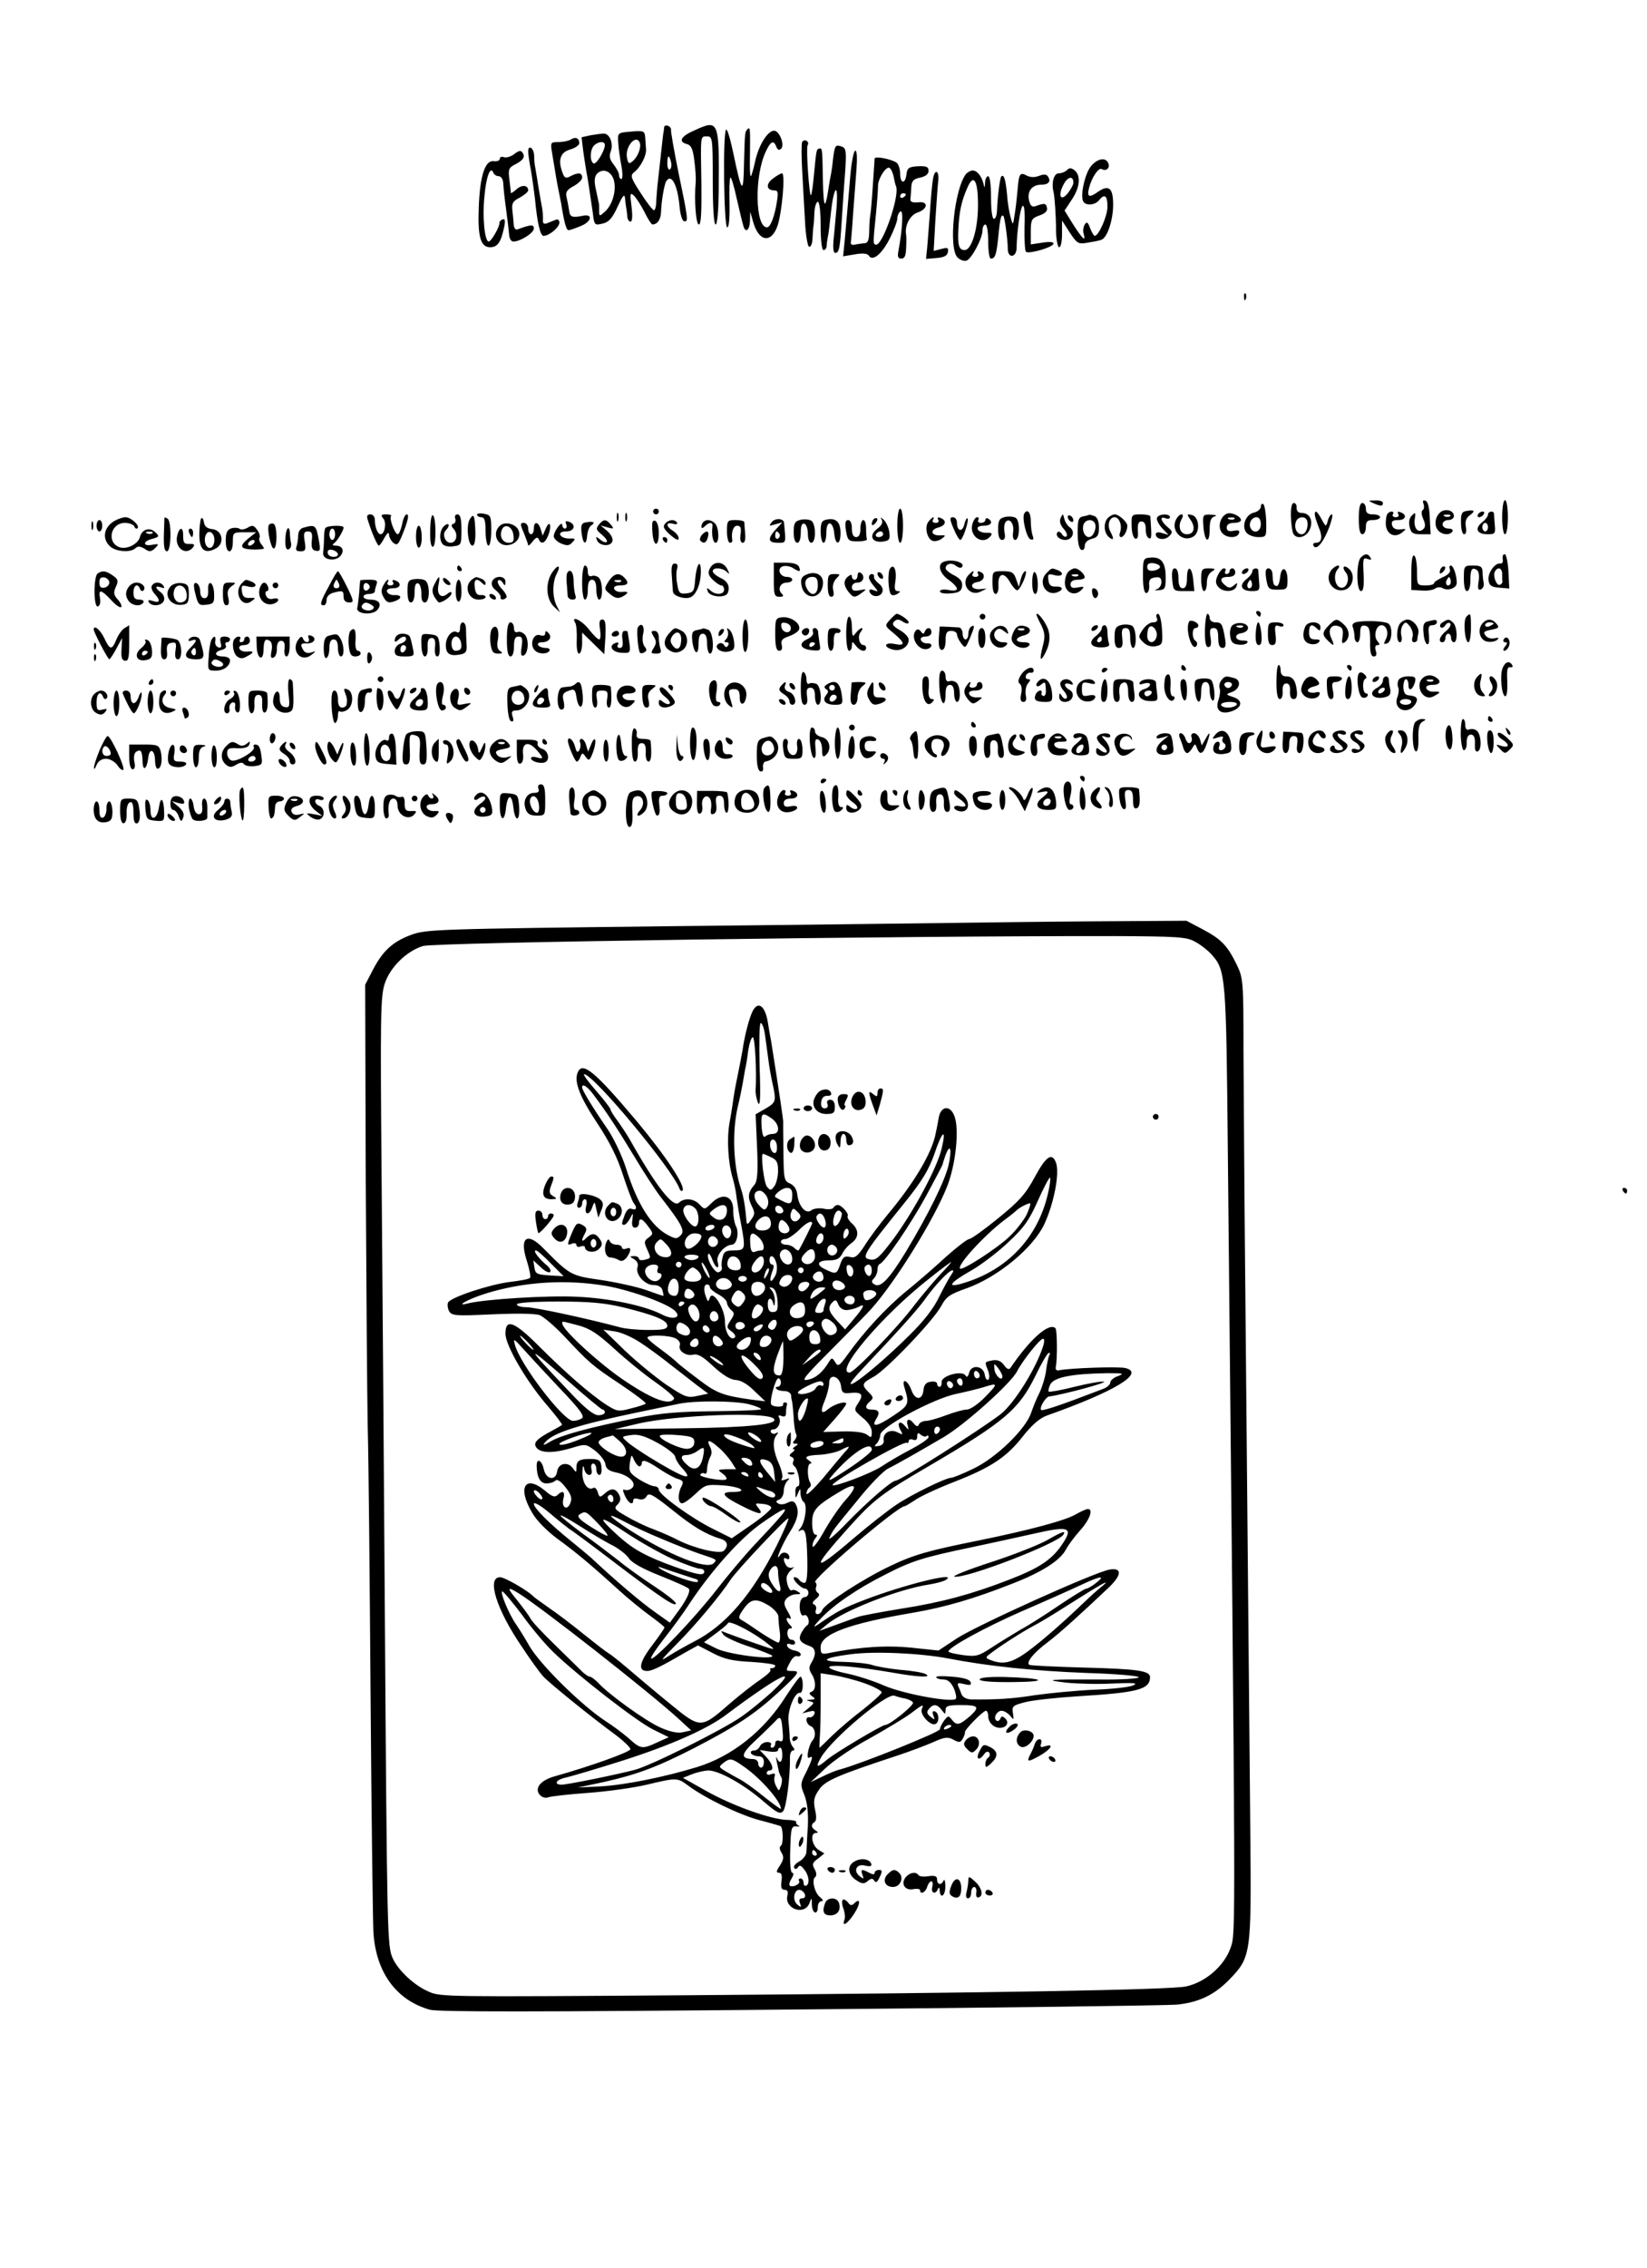 <svg xmlns="http://www.w3.org/2000/svg" version="1.0" width="773.333" height="1064" viewBox="0 0 580 798"><path d="M233.9 44.7c0 .4-.2 1.7-.4 2.8-.1 1.1-.6 5.1-1 9-.4 3.8-.9 7.9-1 9-.1 1.1-.3 3.5-.4 5.2 0 1.8-.4 3.3-.8 3.3-.5-.1-2.6-2.8-4.7-6.1-3.4-5.2-3.7-6.1-2.4-7.2 2.4-1.8 4.5-6 4.3-8.2-.1-1.1-.2-3-.3-4.3-.2-2.1-.6-2.3-4.9-1.9-4.8.4-4.8.4-4.6 3.8.1 1.9.6 5.5 1.1 8.1.5 2.7.5 4.8 0 4.8-.4 0-.8-.6-.8-1.4 0-.8-.9-2.4-1.9-3.7-1.4-1.8-1.7-2.9-1-4.7 1-2.7-.4-6.2-2.5-6.2-.7 0-2.8.3-4.6.6l-3.2.7.6 5c.4 2.8.9 6 1.1 7.1.4 2 .9 5.2 2.2 14.1.6 4.9.6 4.9 3.8 4.1 2-.5 3.3-2.1 5-5.9 1.8-3.9 2.4-4.6 2.6-3 .1 1.3.3 2.7.4 3.3.1.5.3 1.9.4 3 0 1.1.6 2 1.1 2 .7 0 .8-1.9.4-5.3-.6-4.5-.5-5 .7-4 .8.7 2.5 3.3 3.8 5.8 1.2 2.5 2.5 4.5 2.9 4.5 1.8-.1 2.9-1.8 3-4.5.1-3.6 1.1-9.5 1.8-10.7 1.8-2.9 4 1.2 4.7 8.8.2 2.6.9 5 1.5 5.2 1.7.5 1.6-.4-1.8-16.7-1.6-7.9-2.8-14.8-2.7-15.4.1-.5-.4-1.2-1-1.4-.7-.3-1.3-.1-1.4.4zm-8.6 5.5c.6 1.7-.7 5.1-2.6 6.6-1.2 1-1.5.8-1.9-1.3-.8-3.8 3.2-8.5 4.5-5.3zM213 51c0 2.1-3.1 7.1-4 6.5-1.4-.9-1.2-4.9.2-6.3 1.5-1.5 3.8-1.6 3.8-.2zm23.3 6c.3 1.1.1 2.3-.4 2.6-.5.3-.9-.6-.9-2 0-3.1.6-3.4 1.3-.6zm-20.1 6.5c.9 3.6-.5 8.6-3.2 11-1.9 1.7-2 1.7-2-.3 0-1.2 0-2.4-.1-2.7-.1-.2-.5-2.3-1-4.6-.7-2.9-.6-4.5.2-5.6 2-2.3 5.2-1.2 6.1 2.2zM244.3 46c-4.6 2-5.5 3.9-2.4 4.7 1.5.4 2.1 1.7 2.6 5.7.4 2.9.6 6.3.5 7.7-.6 6.4.1 14.9 1.1 14.9.8 0 1-4.3.9-14.3-.3-17.5-.4-16.7 2-16.7 1.9 0 2 .7 2 15.5 0 9.7.4 15.5 1 15.5s1-4.6 1.1-11.8c.2-25.1.1-25.3-8.8-21.2zM255.7 45.6c-1.2 1.2-.8 34.4.4 34.4.6 0 .9-3.1.8-8.5-.1-4.7 0-8.8.3-9 .3-.3 1.3 3 2.2 7.2 1 4.3 2 8.6 2.3 9.5.7 3 2.3 2 2.4-1.5l.1-3.2 1 3.5c2 7.2 6.5 7.8 8.7 1.2 1.5-4.8 2.7-18.2 1.5-18.2-.5 0-2 .9-3.3 1.9-2.5 1.9-2.2 4.1.6 4.1 1.3 0 1.4.8.9 3.9-.8 5.3-2.3 9.1-3.5 9.1-4.2 0-4.5-18.2-.4-26.7 1.7-3.7 2.8-4.1 3.7-1.6.5 1.1 1 1.3 1.7.6 1.3-1.3-.6-6.3-2.5-6.3-2.3 0-5.5 5.2-6.7 10.9-.6 2.8-1.3 5.1-1.5 5.1-.3 0-.4-3.3-.3-7.3.1-9.2.1-10.2-.8-9.3-1 1-1 .9-1.3 12.3-.2 11.1-.8 10.4-3.8-4-1-4.8-2.1-8.4-2.5-8.1zM201 49.1c-.8.5-2.8.9-4.4.9-2.7 0-2.8.1-2.2 3.7 1.4 8.4 1.6 9.9 2.3 13.3.4 1.9.8 3.9.9 4.5 1 6.4 1.8 9.5 2.6 9.5.5 0 2.5-.7 4.4-1.5 3.7-1.5 4.3-4.3.8-3.6-4 .8-4.7.5-5-1.9-.2-1.4-.6-3.5-.9-4.7-.4-1.7.2-2.6 2.5-3.8 1.6-.9 3-2.2 3-3 0-1.8-1.4-1.9-4.1-.5-1.6.9-2.1.7-2.8-1.2-1.7-4.5-.8-7.2 2.7-8.2 1.7-.5 3.2-1.5 3.2-2.2 0-1.8-1.3-2.4-3-1.3zM282.5 49.9c-.3.6-.3 5.2 0 10.3.3 5.1.7 13.1 1 17.8.2 4.6.9 8.6 1.4 8.8.6.2 1.1-.9 1.2-2.5.1-1.5.2-3.5.3-4.3.2-.8.3-3.2.4-5.3.1-2 .7-3.7 1.2-3.7.6 0 1 3.5 1 8.5s.4 8.5 1 8.5 1-.6 1.1-1.3c0-.6.2-2.1.4-3.2.3-1.1.7-4.9 1.1-8.5 1-9.5 2.7-11.2 2-2-.4 4.1-.8 9.4-1.1 11.7-.2 2.5 0 4.3.6 4.3 1.4 0 1.7-1.5 2.3-11 .3-4.7.8-12.4 1.2-17.1.5-7.6.4-8.7-1.1-9.3-2.3-.8-2.5-.5-3.1 4-.2 2.2-.6 5-.9 6.4-.3 1.4-.7 4.1-1 6-1 5.9-1.5 4.7-1.7-4.1-.2-11.6-.2-11.9-1.3-11.6-1 .2-1 .2-1.9 9.6-.3 3.5-.8 6.6-1 6.8-.6.7-1.8-16.6-1.2-17.6.4-.5.2-1.2-.3-1.5-.5-.4-1.2-.2-1.6.3zM186 53.3c0 .7.4 3.8 1 6.8.5 3 1.1 7.4 1.4 9.9.8 8.6 1.9 13 3 13 2 0 5.6-3 5.6-4.7 0-.8-.6-1.3-1.2-1-.7.3-2.1.8-3 1.2-1.2.5-1.7.2-1.6-1.2.1-1-.1-3.4-.5-5.3s-.9-5.3-1.3-7.5c-.3-2.2-.8-4.7-.9-5.5-.2-.8-.4-2.7-.4-4.3-.1-2.6-2.1-4-2.1-1.4zM180.7 54.5c-1.1.7-2.5 1.1-3.3.8-.8-.3-1.4 0-1.4.6s-1 1-2.2.8c-3-.3-4.8 5.2-5.2 16.3-.4 10.2.6 14 4 14 2.6 0 3.8-1.7 4.9-6.9.5-2.4.4-3.2-.5-2.9-.6.2-1.1.7-1.1 1.1.2 1.3-2.9 6.7-3.8 6.7-1.4 0-2.3-8.6-1.5-15.9.6-7 2.1-10.8 3.1-8.4.2.7 1.1 1.3 1.9 1.3.8 0 1.5 1 1.6 2.2.2 2.9.3 4.1 1.2 10.8.4 3 .8 6.5.9 7.7.1 1.3.7 2.3 1.5 2.3 2.4 0 7.2-3 7.2-4.6 0-1.5-1.1-1.4-5.7.3-.8.3-1.3-.4-1.4-1.8-.1-1.3-.3-3.6-.5-5.2-.2-2.2.3-3 2.7-4.2 1.6-.9 2.9-2 2.9-2.5 0-1.9-2.2-2.1-4.1-.4-1 .9-1.9 1.5-2 1.3 0-.2-.2-2.3-.5-4.6-.5-3.9-.3-4.3 2.5-5.7 2-1.1 2.8-2.1 2.5-3.1-.7-1.8-1.4-1.8-3.7 0zM299.5 61.2c-.4 4.6-.9 10.3-1.1 12.8-.2 2.5-.6 7.1-.9 10.3l-.6 5.9 4.2-.7c2.8-.5 4.4-.3 4.9.5 1.3 2.1 4.6-.6 7.4-6.2 1.4-2.8 2.6-6 2.6-6.9 0-1 .5-2.1 1.1-2.5 1.1-.7.7 6.4-.7 13.8-.4 2.1-.2 2.8 1 2.8s1.6-1 1.7-3.8c.1-2 .1-4.1 0-4.6-.6-3.1 1.3-6.9 4-7.8 3.8-1.3 3.9-4.1.2-3.6-1.8.2-2.8-.2-2.7-1 .1-.6.2-2.5.3-4.1.1-2.4.7-3.1 3.1-3.6 2-.4 3-1.3 3-2.4 0-1.4-.7-1.7-3.7-1.6-3.3.2-3.8.6-4.1 2.9-.4 3.5-2.2 3.3-2.2-.3 0-1.6-.6-3.3-1.2-3.8-1.7-1.3-7.8-2.5-7.8-1.5-.7 10.9-1.2 18.1-1.5 19.7-.2 1.1-.4 3.8-.4 6-.1 3.2-.5 4.1-1.8 4.1-1 .1-2.5.3-3.3.5-.8.2-1.4-.1-1.4-.6.1-.6.5-5.1.8-10 .4-5 .9-12 1.2-15.8.3-4 .2-6.7-.4-6.7-.5 0-1.3 3.7-1.7 8.2zm15.1.5c.3 1.6.7 3.4 1 4 1.1 3.8-4.8 20.7-7.1 20.4-1.1-.2-1.1-.2 0-11.1.4-4.1.7-8.4.7-9.5-.1-2.3 2.4-6.5 3.8-6.5.5 0 1.2 1.2 1.6 2.7zm4.4 6.7c0 .3-.4.8-1 1.1-.5.3-1 .1-1-.4 0-.6.5-1.1 1-1.1.6 0 1 .2 1 .4zM384.1 58.6c-2.1 2.7-3.8 10.5-2.6 12.3.9 1.6 4.1 1.3 5.5-.4 2-2.5 3-1.7 3 2.2 0 3.4-3.1 10.3-4.5 10.3-.3 0-1-1.2-1.6-2.7-.8-2.2-1.2-2.4-1.9-1.3-.5.8-.7 2.3-.4 3.2.9 3.1-.3 2-3.6-3.1l-3.1-5 2.5-3.8c2.9-4.3 3.3-8.4 1.1-10.3-1.2-1-1.9-1-2.7-.2-.7.7-2 1.2-3 1.2-1.7 0-2.6 3.4-1.8 6.5.4 1.6.9 8.5.9 14.2.1 2.9.6 5.3 1.1 5.3.6 0 1-2.1 1-4.7v-4.7l2.7 4.2c2.6 3.9 3 4.2 6.3 3.6 1.9-.3 4.1-.7 4.8-1 2.1-.6 4.2-6.9 4.2-12.4 0-5.8-1.5-7.1-5.2-4.6-3.2 2.3-4.1 2-3.3-1.2.9-3.7 3.4-7.4 4.5-6.7 1.5.9 3-.4 2.3-2-.8-2.3-3.9-1.8-6.2 1.1zm-6.1 5.7c0 .7-.9 2.3-1.9 3.6-2.5 3.2-3.7 1.1-1.6-2.9 1.5-2.9 3.5-3.3 3.5-.7zM328.6 62.7c-.3 1.6-.8 6.8-1.1 11.8-.4 4.9-.8 10.7-1 12.8l-.4 3.8 3.7-.3c2.6-.2 3.8-.8 4-2.1.3-1.5-.1-1.7-2.3-1.1l-2.7.7.6-10.9c.4-6 .8-12.1 1-13.7.4-3.6-1.1-4.5-1.8-1zM340.2 61.2c-4.1 5.2-6.3 26.1-3 29.4.9.9 2.3 1.4 3.2 1.1 1.8-.7 5.6-7.8 5.6-10.7 0-1.1.5-2 1-2 .6 0 1 2.7 1 6s.4 6 .9 6c1.6 0 2-1.3 2.7-8.1.6-6.3 1-7.7 1.8-6.8.4.5 1.5 8.2 1.5 11.6.1 3.4 3.1 2.9 3.1-.5.1-5.6 1.2-13.7 2.1-14.7.6-.6.9 2.1.7 7.2-.1 4.5.1 8.5.5 8.9.9.9 9.7-1.6 9.7-2.9 0-.6-1.6-.7-4-.3l-4 .6v-4.5c0-4.2.3-4.7 3.1-5.7 2-.7 2.9-1.6 2.6-2.7-.3-1.6-.9-1.7-3.9-.6-1.3.5-1.9 0-2.4-1.9-.8-3.2 1-5.6 4.2-5.6 2.6 0 3.6-1.1 2.5-2.8-.5-.9-1.5-1-3.2-.3-1.6.6-3.1.5-4.3-.1-2.3-1.3-2.8-.7-3.2 4.4-.2 2.4-.6 6.3-1 8.8-.7 4.5-.7 4.5-1.5 1.5-.5-1.7-1.1-5.4-1.3-8.4-.5-5.1-1.1-6.9-2-6-.5.5-1.4 8-1.5 12.1-.1 1.6-.5 2.8-1.1 2.8-.6 0-1-3.2-1-7.5s-.4-7.5-1-7.5c-.5 0-1.1 1-1.1 2.2-.1 2.1-.2 2.1-.6.3-.7-2.6-2.2-4.5-3.8-4.5-.7 0-1.7.6-2.3 1.2zm4.2 11.6c-.1 8.2-2.3 15.2-4.7 15.2-2 0-2.5-1.6-2.2-7.5.3-5.9 1-9.5 3.1-14.3 2.3-5.5 3.9-2.7 3.8 6.6zM438.1 104.6c0 1.1.3 1.4.6.6.3-.7.2-1.6-.1-1.9-.3-.4-.6.2-.5 1.3zM483.5 177c2.7 1.2 3.5 1.2 3.5 0 0-.6-1.2-1-2.7-.9-2.5 0-2.6.1-.8.9zM501.3 177.3c.3.9.2 1.9-.3 2.2-.5.3-.5 1.6.2 3.1.8 1.8.8 2.8.1 3.5-1.8 1.8-3.5-.1-3.1-3.3.4-2.5.3-2.7-1-1.4-.9.9-1.2 2.3-.8 4 .5 2.2 1.2 2.6 4 2.6h3.4l-.3-5.7c-.1-3.6-.7-5.9-1.5-6.1-.9-.3-1.1.1-.7 1.1zM529 182c0 3.3.4 6 1 6s1-2.7 1-6-.4-6-1-6-1 2.7-1 6zM444 178.3c0 .8-1.1 1.8-2.5 2.1-2.9.7-4.4 4.9-2.5 7.1.7.8 2.5 1.5 4.1 1.5 2.9 0 2.9-.1 2.8-5.5-.1-3.1-.6-5.8-1-6.1-.5-.3-.9.1-.9.9zm0 6.2c0 2.5-2.3 3.5-3.5 1.5-1-1.6.2-4 2-4 .9 0 1.5.9 1.5 2.5zM454.6 181.9c.1 2.7.5 5.4.9 6 1.2 2 4.5 1.2 5.7-1.5 1.4-3.1.1-5.9-2.8-5.9-1.2 0-1.8-.7-1.8-1.8.1-.9-.3-1.7-1-1.7s-1.1 1.8-1 4.9zm5.7 1.3c.6 2.1-.4 4.8-1.9 4.8-1.8 0-2.8-2.4-2-4.5.7-1.8 3.3-2 3.9-.3zM478.5 182.5c0 3.7.4 5.5 1.3 5.5.6 0 1.2-1.1 1.2-2.5 0-2 .5-2.5 2.5-2.5 1.4 0 2.5-.5 2.5-1 0-.6-1.1-1-2.5-1-1.8 0-2.5-.5-2.5-2 0-1.1-.6-2-1.2-2-.9 0-1.3 1.8-1.3 5.5zM230 180c0 .5.5 1 1 1 .6 0 1-.5 1-1 0-.6-.4-1-1-1-.5 0-1 .4-1 1zM316 185c0 3.3.4 6 1 6s1-2.7 1-6-.4-6-1-6-1 2.7-1 6zM508.2 179.7c-2.2.8-3.4 4.1-2.2 6.3 1.1 2.1 4.4 2.7 5.5 1 .3-.6-.3-1-1.4-1-1.2 0-2.1-.7-2.1-1.5s.9-1.5 2-1.5 2-.6 2-1.4c0-1.6-1.9-2.5-3.8-1.9zm2.5 1.9c-.3.3-1.2.4-1.9.1-.8-.3-.5-.6.6-.6 1.1-.1 1.7.2 1.3.5zM516.5 179.8c-1.7.2-2.1 1-2 4.2 0 2.2.5 4 1.1 4 .7 0 .9-1.1.6-2.7-.3-1.8.1-3 1.3-3.9 2.2-1.6 1.8-2.1-1-1.6zM168 181.1c0 .5.7.9 1.5.9 1.1 0 1.5 1.2 1.5 5 0 2.7.5 5 1 5 .6 0 1-2.4 1-5.4 0-4.9-.2-5.4-2.5-5.8-1.4-.3-2.5-.1-2.5.3zM217.2 182c0 1.4.2 1.9.5 1.2.2-.6.2-1.8 0-2.5-.3-.6-.5-.1-.5 1.3zM220.2 182c0 1.4.2 1.9.5 1.2.2-.6.2-1.8 0-2.5-.3-.6-.5-.1-.5 1.3zM360.7 180.7c-.9 1.5.8 8.6 2.2 9.1 1 .3 1.2 0 .8-1.2-.4-1-.7-3.3-.7-5.2 0-3.1-1.2-4.5-2.3-2.7zM432.2 180.7c-2.2.8-3.4 4.1-2.2 6.3 1.2 2.3 5.5 2.7 6.3.7.4-1-.2-1.3-1.9-.9-1.7.3-2.4 0-2.4-1.2 0-1 .9-1.6 2.5-1.6 1.4 0 2.5-.4 2.5-1 0-1.3-3.2-2.8-4.8-2.3zm2.5 1.9c-.3.3-1.2.4-1.9.1-.8-.3-.5-.6.6-.6 1.1-.1 1.7.2 1.3.5zM463 181c0 .6.6 2.5 1.3 4.3 1.6 3.6 1.2 5.7-.9 5.7-.9 0-1.2.5-.8 1.1 1 1.7 3.5-1.3 5.5-6.6.9-2.5 1.4-4.5.9-4.5-.4 0-1.1 1-1.4 2.2-.6 2.3-.7 2.3-2.2-.5-1.5-2.8-2.4-3.4-2.4-1.7zM488.7 180.7c-.4.3-.7 1.9-.7 3.4 0 3.7 2.9 5.4 5.6 3.4 1.8-1.4 1.8-1.5-.6-1.2-1.6.1-2.5-.4-2.8-1.6-.3-1.3.3-1.7 2.3-1.7 2.7 0 3.1-2 .5-2.8-.7-.3-1 0-.6.7.4.6 0 1.1-.9 1.1s-1.3-.5-1-1c.7-1.1-.8-1.4-1.8-.3zM520.5 181c-.3.5-.2 1 .4 1 .5 0 1.3-.5 1.6-1 .3-.6.2-1-.4-1-.5 0-1.3.4-1.6 1zM524 181.1c0 .6-1 1.9-2.2 2.8-2.6 2.2-1.6 4.1 2.1 4.1 2.6 0 2.8-.3 2.5-3.3-.1-1.7-.3-3.5-.3-4-.1-1.1-2.1-.8-2.1.4zm0 4.4c0 .8-.4 1.5-1 1.5-.5 0-1-.7-1-1.5s.5-1.5 1-1.5c.6 0 1 .7 1 1.5zM129.6 183.2c1.2 4 3.3 8.8 3.8 8.8.3 0 1.2-1.2 2-2.8 1-1.7 1.5-2.1 1.6-1.1 0 .9.7 2.2 1.5 2.9 1.3 1 1.7.7 2.9-2.1 2.3-5.6 2.8-7.9 1.8-7.9-.5 0-1.3 1.6-1.6 3.5-.4 1.9-1.1 3.5-1.5 3.5-1.1 0-3.1-5.6-2.4-6.4.4-.3-.4-.6-1.7-.6-1.8 0-2 .3-1 1.5 1.2 1.4.5 5.5-1 5.5-1 0-2-2.5-2-5.1 0-1.1-.7-1.9-1.6-1.9-1.1 0-1.4.6-.8 2.2zM151.5 186.9c-.1 3.6.3 5.7 1 5.5 1.2-.5 1.1-10.7-.1-11.1-.5-.2-.9 2.4-.9 5.6zM160.3 182.4c.3.8.1 1.7-.6 1.9-.9.3-.9.8.2 2 1.5 1.9.8 4.7-1.3 4.7-1.8 0-3-3-1.6-4.4 1.6-1.6 1.2-3-.5-1.6s-2 5.1-.5 6.6c.6.6 2.3.9 3.8.6 2.6-.3 2.7-.6 2.7-5.8 0-3.9-.4-5.4-1.4-5.4-.7 0-1.1.6-.8 1.4zM165.4 182.8c-1.3 2.1-.6 9.2 1 9.2.7 0 1.1-1.9 1-5-.2-5.8-.6-6.6-2-4.2zM354 181.9c-2.1.5-2.5 1.2-2.5 4.4 0 2.5.5 3.7 1.4 3.7.9 0 1.2-.8.9-2.4-.3-1.4-.2-3 .2-3.7 1.3-2 3.2.2 2.8 3.2-.3 1.7 0 2.9.7 2.9 1.6 0 1.8-6.5.3-7.7-.7-.5-2.4-.7-3.8-.4zM373.5 182.3c-.5 1.2-.1 2.4 1 3.7 1 1.1 1.5 2.3 1.1 2.7-.4.4-1.1.1-1.6-.7-.5-.8-1.2-1.1-1.5-.8-1.1 1.1.5 2.8 2.6 2.8 2.6 0 3.7-2.9 1.7-4.4-.9-.6-1.8-2-2-3.1-.5-1.9-.5-1.9-1.3-.2zM376 181.9c0 .5.5 1.3 1 1.6.6.3 1 .2 1-.4 0-.5-.4-1.3-1-1.6-.5-.3-1-.2-1 .4zM381.5 181.7c-1.7.3-2 1.2-2 5.8 0 3.5.5 5.6 1.3 6 .7.2 1.2-.3 1.2-1.4 0-1.2 1-2.1 2.5-2.5 2-.5 2.5-1.2 2.5-4 0-2.2-.6-3.6-1.6-4-.9-.3-1.6-.5-1.7-.5-.1.1-1.1.4-2.2.6zm4 2.3c.9 1.5-.4 5-2 5s-2.6-2.5-1.9-4.5c.7-1.7 3-2 3.9-.5zM390.2 182.2c-1.7 1.7-1.5 5.3.3 6.8 1.7 1.4 1.9.7.5-2-1.2-2.2-.3-5 1.5-5 1.7 0 2.8 3.1 1.9 5.4-.3.9-.2 1.6.4 1.6 1 0 2.2-2.3 2.2-4 0-1.3-3-4-4.4-4-.6 0-1.7.5-2.4 1.2zM398.5 185c0 2.2.6 4.2 1.2 4.5.9.3 1.2-.5 1-2.8-.1-2.3.2-3.2 1.3-3.2 1 0 1.5 1 1.5 2.7-.1 1.5.4 2.9 1.1 3.2 1 .4 1-.4.5-7.7-.1-.4-1.6-.7-3.4-.7-3.2 0-3.3.1-3.2 4zM407.5 182.1c-.4.6.4 2.2 1.6 3.6l2.4 2.5-2.2-.6c-1.4-.5-2.3-.3-2.3.4 0 1.8 3.1 2.3 4.7.7 1.4-1.4 1.3-1.7-.6-3.3-2.4-2.1-2.8-3.9-.6-3 .8.3 1.5.1 1.5-.4 0-1.3-3.7-1.3-4.5.1zM414.2 182.7c-2.1 4 2.1 8.3 5.9 6.2 2.7-1.4 2.3-7.2-.5-7.7-1.7-.4-1.7-.2-.3 1.8 1.8 2.6 1.2 5-1.3 5-2.3 0-3.3-2.6-2-5.1.7-1.2.7-1.9.1-1.9s-1.4.8-1.9 1.7zM423.8 185.5c.5 5.5 2.2 6 2.2.6 0-2.9.5-4.1 1.8-4.4.9-.3.4-.5-1.3-.6-3-.1-3 0-2.7 4.4zM40.5 183.2c-4 2.2-4.7 6.4-1.7 9.1 2.1 1.9 7.3 2.2 8.9.6.8-.8 1.7-.7 3.2.2 1.7 1.2 2.3 1.1 3.7-.2 1.5-1.5 1.4-1.6-1-1.2-3.4.7-3.4-1.3.1-2.1 2.4-.7 2.5-.9 1-2.3-1.9-1.9-4.7-1.1-5.4 1.6-.6 2.5-4.5 4.5-7.1 3.7-4.8-1.6-3.3-8.6 1.8-8.6 1.5 0 3 .6 3.3 1.2.2.7.7 1 1.1.7 1-.9-2.3-3.9-4.2-3.9-.9 0-2.6.6-3.7 1.2zm13.2 4.4c-.3.3-1.2.4-1.9.1-.8-.3-.5-.6.6-.6 1.1-.1 1.7.2 1.3.5zM57.9 182.2c0 .2-.1 2.9-.2 6.1-.1 4 .2 5.7 1.1 5.7 1.5 0 1.7-10.6.2-11.5-.5-.3-1-.5-1.1-.3zM70.8 182.5c-.3.6-.6 3.1-.6 5.7 0 5.3 1.9 6.9 5.8 4.8 3.2-1.7 2.4-6.4-1.2-6.8-1.9-.2-2.8-1-3-2.5-.2-1.2-.6-1.7-1-1.2zm4.7 7.5c0 1.3-.6 2.5-1.2 2.7-1.6.6-2.7-2.1-1.9-4.3.9-2.3 3.1-1.1 3.1 1.6zM271.8 183.7c-1.1 1.4-1 1.5 1.2.8l2.5-.7-2.2 2.4c-3.1 3.3-2.9 4.8.6 4.8 3 0 2.9.4 2.2-7.1-.2-1.5-3.1-1.7-4.3-.2zm2.7 4.2c.3.5.1 1.2-.5 1.6-.5.3-1-.1-1-.9 0-1.8.6-2.1 1.5-.7zM282 182.9c-2.1.5-2.5 1.2-2.5 4.4 0 2.3.5 3.7 1.3 3.7.7 0 1.2-1.4 1.2-3.6 0-2.4.4-3.4 1.3-3.1.6.2 1.2 1.8 1.2 3.5 0 1.9.5 3.2 1.2 3.2 1.7 0 1.7-6.4.1-7.7-.7-.5-2.4-.7-3.8-.4zM291.3 182.8c-1.9.3-2.3 1-2.3 4.3 0 2.1.5 3.9 1 3.9.6 0 1-1.6 1-3.6 0-4.5 2.4-4.2 2.8.4.4 4.3 2.2 4.1 2.2-.2 0-3.8-1.5-5.4-4.7-4.8zM307.7 182.7c-.4.3-.7 1.1-.7 1.7 0 .6.5.5 1.2-.2.6-.6.9-1.4.7-1.7-.3-.3-.9-.2-1.2.2zM310.5 182.9c.5.9 0 2-1.5 3.1-3.1 2.3-2.1 5 1.7 4.6 2.4-.3 2.8-.7 2.5-3.2-.2-1.6-1.1-3.6-1.9-4.4-1.2-1.1-1.4-1.1-.8-.1zm.5 5.1c0 .5-.7 1-1.6 1-.8 0-1.2-.5-.9-1 .3-.6 1-1 1.6-1 .5 0 .9.4.9 1zM327 183.5c-1.5 1.8-.6 6.1 1.4 6.8.8.3 2.2 0 3.2-.7 1.6-1.2 1.5-1.3-.6-1.2-3.2.1-3.6-2-.5-2.8 2.7-.7 3-2.6.5-3.4-.7-.3-1 0-.6.7.4.6 0 1.1-.9 1.1s-1.3-.5-1-1c.9-1.5-.1-1.2-1.5.5zM335.8 186c.9 2.2 2 4 2.4 4 .8 0 3.2-7 2.5-7.6-.2-.3-.8.7-1.1 2.1-.7 2.9-2.6 2.5-2.6-.6 0-1-.6-1.9-1.4-1.9-1.2 0-1.2.7.2 4zM342.4 184.5c-1.1 4.3 3.7 7.5 6.4 4.2.8-1 .5-1.3-1.5-1.2-1.4 0-2.8-.6-3-1.3-.3-.7.5-1.2 2.1-1.2 2.6 0 3.5-1.3 1.6-2.5-.5-.3-1-.1-1 .4 0 .6-.7 1.1-1.6 1.1-.8 0-1.2-.5-.9-1 .3-.6.2-1-.4-1-.6 0-1.3 1.1-1.7 2.5zM32.2 185c0 1.4.2 1.9.5 1.2.2-.6.2-1.8 0-2.5-.3-.6-.5-.1-.5 1.3zM34 185c0 1.1.5 2 1 2 .6 0 1-.9 1-2s-.4-2-1-2c-.5 0-1 .9-1 2zM199.4 184.5c.3.8.1 1.5-.4 1.5-.6 0-1-.6-1-1.3-.1-1.6-3 2.3-3 4 0 .7 1.1 1.9 2.5 2.5 2.1.9 2.9.9 4-.3 1.3-1.3 1.2-1.5-1.1-1.4-1.5 0-2.9-.6-3.1-1.3-.3-.7.5-1.2 2.1-1.2 2.9 0 3.6-2.4 1-3.4-1.2-.4-1.5-.2-1 .9zM206.5 183.8c-1.7.2-2 .9-1.7 3.7.5 4.2 1.7 4.6 2 .8.1-1.5.8-3 1.4-3.4 1.6-1 .8-1.6-1.7-1.1zM210.9 184.6c-1.1 1.4-1 1.9 1 3.5 1.3 1.1 2.1 2.2 1.8 2.6-.4.3-1.4 0-2.3-.8-1.5-1.2-1.7-1.2-1.2.1.7 2.1 4.7 2.5 5.4.6.4-1-.3-2.4-1.7-3.7l-2.4-2 2.5.7c2.2.6 2.3.5 1.1-1-1.7-2-2.5-2-4.2 0zM229.9 183.5c-.3.2-.3 2.2-.1 4.4.5 4.8 2.2 4.5 2.2-.4 0-3.1-1.1-5.1-2.1-4zM234.2 184.3c-.9 1-.4 1.9 1.8 3.9 2 1.7 3 2.2 3 1.2 0-.8-.9-1.9-2-2.6-2.6-1.6-2.6-3.2 0-2.5 1.1.3 1.8.1 1.4-.4-.8-1.3-3-1.1-4.2.4zM247.7 183.7c-.4.3-.7 1.1-.7 1.7 0 .6.5.5 1.2-.2 1.6-1.6 2.9-1.5 2.7 0-.4 3 .2 5.8 1.1 5.8 1.4 0 1.2-5.4-.2-6.8-1.3-1.3-3.1-1.6-4.1-.5zM256 187c0 2.2.5 4 1 4 .6 0 .9-.3.9-.8-.5-2.8.3-5.2 1.7-5.2 1.2 0 1.5.7 1.2 3-.3 1.9 0 3 .8 3 .7 0 1-1.2.8-3.3-.1-1.7-.3-3.5-.3-4-.1-.4-1.4-.7-3.1-.7-2.8 0-3 .2-3 4zM297.9 186.7c.6 3.5.9 3.8 4.1 3.8 1.9 0 3.4-.3 3.3-.8-.2-.4-.3-2.1-.3-3.7 0-1.7-.4-3-1-3-.5 0-1 1.3-1 3 0 2-.5 3-1.5 3s-1.5-1-1.5-3c0-1.8-.5-3-1.3-3-1 0-1.2 1-.8 3.7zM94.7 184.7c-.8 1.3.7 8.4 1.7 8.3 1.3 0 1.3-8.3-.1-8.7-.6-.2-1.3 0-1.6.4zM176.4 184.7c-3.4 2.5-1.5 7.7 2.6 7.1 3.1-.4 4.8-3.2 3.4-5.6-1.2-1.9-4.3-2.6-6-1.5zm4.4 3.6c.3 2.1-.1 2.7-1.6 2.7-2.2 0-3.4-2.2-2.5-4.5.9-2.5 3.8-1.3 4.1 1.8zM184.5 187.6c.8 2 1.5 3.9 1.5 4.3 0 .3.8-.3 1.6-1.4 1.1-1.4 1.8-1.6 2.1-.8.8 2.1 2.3 1.5 3.4-1.4 1.3-3.4.5-5.6-.9-2.3l-1.1 2.5-.7-2.3c-.8-2.7-2.4-2.9-2.4-.2 0 1.1-.4 2-1 2-.5 0-1-.9-1-2s-.7-2-1.5-2c-1.4 0-1.4.4 0 3.6zM81.5 185.9c-1.5.5-2 1.5-2 4.4 0 2.3.5 3.7 1.3 3.7.7 0 1.2-1.3 1.2-3.4 0-3.2.1-3.3 4.1-3.3h4.1l-2.9 2.3c-2 1.7-2.5 2.6-1.6 3.2 1 .6 4.9.8 7.2.3.2-.1-.2-.8-.9-1.6-.6-.8-.9-1.8-.6-2.3.3-.5-.1-1.8-.9-2.8-1.1-1.6-1.7-1.7-3.3-.7-1.1.6-2.3.8-2.8.4s-1.8-.5-2.9-.2zm8 5.1c-.3.5-1.1 1-1.6 1-.6 0-.7-.5-.4-1 .3-.6 1.1-1 1.6-1 .6 0 .7.4.4 1zM106.8 185.7c-1.1.3-1.8 1.4-1.8 2.8 0 1.3-.3 3-.6 3.9-.4 1.1 0 1.6 1.4 1.6 1.8 0 2-.5 1.5-3.5-.5-2.9-.2-3.5 1.1-3.5 1.4 0 1.7.7 1.4 3.2-.2 2.5.1 3.4 1.4 3.6 1.5.3 1.7-.2 1.2-3-1.1-6.2-1.2-6.3-5.6-5.1zM114.6 185.8c-.3.4-.5 2.1-.5 3.8 0 1.6-.2 3.8-.3 4.9-.4 2.5 4.3 3.3 6.1 1.1 1.5-1.8.7-3.6-1.7-3.6-1.1 0-1.3-.3-.6-.8 1.1-.7 3.4-4.5 3.4-5.6 0-.9-5.8-.7-6.4.2zm3.4 2.2c0 1.1-.4 2-1 2-.5 0-1-.9-1-2s.5-2 1-2c.6 0 1 .9 1 2zm1 7.1c0 1.1-2.7 1.2-3.4 0-.3-.4-.3-1.1 0-1.4.8-.8 3.4.3 3.4 1.4zM146.5 188.8c0 2.1.4 3.9 1 3.9s1.1-1.8 1-3.9c0-2.1-.5-3.8-1-3.8-.6 0-1 1.7-1 3.8zM62.4 188.5c-1 4.2 2.9 7.2 5.5 4.2.8-1.1.6-1.3-1.2-1.3-1.8.1-2.2-.4-2.2-2.7.1-3.4-1.3-3.5-2.1-.2zM66.6 187.5c.4.8.8 1.5 1 1.5.2 0 .4-.7.4-1.5s-.4-1.5-1-1.5c-.5 0-.7.7-.4 1.5zM100.5 189.9c-.1 2.6.3 3.7 1.1 3.4.7-.2 1.1-1.2.9-2.1-.2-.9-.4-2.5-.4-3.5-.2-3.5-1.6-1.6-1.6 2.2z"/><path d="M247.1 188.3c-.6.8-.8 1.7-.4 2 1.1 1.2 2.1.7 2.6-1.3.6-2.3-.5-2.6-2.2-.7zM233.5 190c.3.5.8 1 1.1 1 .2 0 .4-.5.4-1 0-.6-.5-1-1.1-1-.5 0-.7.4-.4 1zM479.2 196.2c-1.6 1.6-1.6 11.8.1 11.8.8 0 1.1-1.7.9-6-.3-5.4-.2-5.9 1.4-5.3 1.2.4 1.5.3 1-.5-.9-1.5-1.9-1.5-3.4 0zM497 201.2v6.4l3.6.2c2 .2 4.1-.2 4.8-.7.6-.5 1.8-.6 2.5-.2 1.9 1.2 5.1.1 5.1-1.8 0-2.7-1.2-6.1-2.1-6.1-.5 0-.6.6-.3 1.4.3.9-.6 1.9-2.5 2.7-1.7.8-3.1 1.7-3.1 2.1 0 .5-1.3.8-3 .8-2.9 0-3-.1-3-4.9 0-2.8-.4-5.3-1-5.6-.6-.4-1 1.8-1 5.7zm13.6 4.5c-1 1-1.9-.5-1-1.8.6-1.1.8-1.1 1.2 0 .2.7.1 1.5-.2 1.8zM529.2 196.7c.2 1-.2 1.7-.8 1.6-1.9-.4-4.6 3.4-4.2 5.9.2 1.8 1 2.4 3.8 2.6l3.5.3-.3-6.1c-.2-3.3-.8-6-1.3-6-.6 0-.9.8-.7 1.7zm-.2 5.3c0 1.1 0 2.3.1 2.7 0 .4-.4.9-.9 1.1-1.3.4-2.6-3.4-1.7-4.8 1-1.7 2.5-1.1 2.5 1zM402.5 202.5c0 4 .4 6.2 1.2 6.2.6 0 1.1-1.2 1-2.6-.2-2 .3-2.7 2.1-2.9 1.6-.3 2.2.2 2.2 1.7 0 1.1-.8 2.2-1.7 2.5-1.1.3-.7.4.7.3 2.3-.2 2.5-.6 2.5-4.6 0-5.2-1.6-7.2-5.3-6.9-2.6.2-2.7.4-2.7 6.3zm6-3c0 .5-1 1.1-2.2 1.3-1.6.2-2.3-.2-2.3-1.3s.7-1.5 2.3-1.3c1.2.2 2.2.7 2.2 1.3zM332.3 197.7c-2.3.9-1.4 4.1 1.7 6.3 1.7 1.2 3 2.6 3 3.2 0 .6-1.2.8-3 .4-1.8-.3-3-.1-3 .5s1.6.9 3.8.7c2.9-.2 3.8-.8 4-2.5.2-1.6-.5-2.6-2.7-3.8-1.7-.8-3.1-2-3.1-2.5 0-1.6 2.1-2.2 3.6-.9.8.6 1.8.9 2.1.5 1.6-1.6-3.5-3.1-6.4-1.9zM236.6 202.9c.2 2.5.3 4.9.4 5.3 0 1.4 3.7 2.7 5.8 2.1 2.3-.6 4.1-4.9 4-9.6-.1-4.4-1.6-1.8-2 3.3-.3 4-.6 4.5-3 4.8-2.4.3-2.8-.1-3.3-3.2-.4-1.9-.4-4.3-.1-5.3.4-1.3.2-2-.8-2s-1.3 1.2-1 4.6zM250 200c-.8 1.5-.6 2.4 1 4 1.1 1.1 2.5 2 3 2 .6 0 1 .7 1 1.5 0 1.8-3.1 2-4.9.2-1.1-1-1.3-.9-.9.3.6 2.1 6.4 2.6 7.1.6.9-2.3-.1-4.2-2.9-5.4-1.3-.7-2.4-1.6-2.4-2.2 0-1.4 3.3-1.3 4.9.2 1.1 1.1 1.1.9.2-1-1.4-2.7-4.7-2.9-6.1-.2zM272.5 204c0 5.3.2 6 2 6 1.4 0 1.6-.3.8-1.1-1.6-1.6-.5-3.9 1.8-3.9 1 0 1.9-.5 1.9-1 0-.6-.9-1-1.9-1-2.5 0-3.6-2.9-1.5-3.7.9-.3 2.5-.1 3.5.5 2.5 1.6 3 1.5 2.3-.3-.4-1-2-1.5-4.8-1.5h-4.1v6zM161 200c0 .5.5 1 1.1 1 .5 0 .7-.5.4-1-.3-.6-.8-1-1.1-1-.2 0-.4.4-.4 1zM194.4 201.5c-2.4 3.7-2.1 9.2.6 11.9l2.2 2.1-1.2-2.4c-1.5-3-1.5-8.2 0-11.1 1.7-3.2.5-3.6-1.6-.5zM205 205c0 3.3.4 6 1 6s1-1.6 1-3.5c0-2.4.5-3.5 1.5-3.5s1.5 1.1 1.5 3.5c0 1.9.5 3.5 1 3.5 1.4 0 1.3-6.3-.1-7.7-.6-.6-1.8-.9-2.5-.6-.9.3-1.4-.2-1.4-1.6 0-1.2-.4-2.1-1-2.1s-1 2.7-1 6zM313.4 200.1c-.9 1.5-.6 8 .4 9.1.4.4 1.4.3 2.2-.2 1.2-.8 1.2-1 .1-1-1 0-1.2-.9-.8-3.3.6-3.9-.5-6.7-1.9-4.6zM469.2 200.2c-3.2 3.2-.1 8.5 4.2 7.4 2.9-.7 4-5 1.9-7.2-1.9-1.9-3-1-1.4 1 1.7 2 .4 5.8-1.7 5.4-2.1-.4-2.8-4.4-1.2-6.4 1.5-1.7-.1-1.9-1.8-.2z"/><path d="M507.7 199.7c-.4.3-.7 1.1-.7 1.7 0 .6.5.5 1.2-.2.6-.6.9-1.4.7-1.7-.3-.3-.9-.2-1.2.2zM515.5 203.5c0 2.8.4 4.5 1.1 4.5.7 0 1.2-1.5 1.2-3.6 0-4 .5-4.9 2.2-3.9.8.5 1 2.1.7 4.1-.4 2.5-.2 3.2.8 2.8.7-.3 1.2-1.3 1-2.2-.2-.9-.4-2.7-.4-4-.1-1.8-.7-2.2-3.3-2.2-3.2 0-3.3.1-3.3 4.5zM368.6 201.6c-3.3 3.2-.3 8.4 3.8 6.8 2.3-.9 1.9-2.1-.6-2-1.7.1-2.4-.5-2.6-2.3-.3-2.1-.1-2.3 2.2-1.7 2.8.7 3.6-.8 1-1.8-2.1-.8-2-.8-3.8 1zM376.2 201.2c-.7.7-1.2 2.4-1.2 3.9 0 3.4 3.4 4.9 5.7 2.6 1.3-1.3 1.2-1.4-1.1-1-1.9.4-2.6.1-2.6-1.1 0-1 .9-1.6 2.5-1.6 1.4 0 2.5-.4 2.5-.8 0-1.2-2.2-3.2-3.5-3.2-.6 0-1.6.5-2.3 1.2zm3.5 1.4c-.3.3-1.2.4-1.9.1-.8-.3-.5-.6.6-.6 1.1-.1 1.7.2 1.3.5zM412.8 204c.4 3.9.5 4 4.1 4h3.7l-.4-4c-.5-4.9-2.2-5.3-2.2-.5 0 2.4-.5 3.5-1.5 3.5s-1.5-1.1-1.5-3.5c0-2.2-.5-3.5-1.3-3.5-.9 0-1.1 1.2-.9 4zM423 204c0 2.2.5 4 1 4 .6 0 1-1.3 1-3s.7-3.3 1.8-3.9c1.4-.9 1.3-1-1-1.1-2.6 0-2.8.3-2.8 4zM428.8 202.5c-.8 1.9-.8 2.8.2 4 1.7 2 5.6 1.9 6.4-.1.5-1.4.4-1.5-.9-.4-1.2 1-1.8 1-3 0-2.2-1.8-1.8-3 1-3 1.6 0 2.5-.6 2.5-1.5 0-.8-.4-1.5-1-1.5-.5 0-1 .4-1 1 0 .5-.5 1-1.1 1-.5 0-.7-.5-.4-1 .3-.6.1-1-.5-1s-1.5 1.1-2.2 2.5zM437.5 201c-.3.5-.2 1 .4 1 .5 0 1.3-.5 1.6-1 .3-.6.2-1-.4-1-.5 0-1.3.4-1.6 1zM441 201.1c0 .6-1 1.9-2.2 2.8-2.6 2.2-1.6 4.1 2.1 4.1 2.6 0 2.8-.3 2.5-3.3-.1-1.7-.3-3.5-.3-4-.1-1.1-2.1-.8-2.1.4zm-.4 5.6c-1 1-1.9-.5-1-1.8.6-1.1.8-1.1 1.2 0 .2.7.1 1.5-.2 1.8zM445.9 203.7c.6 3.5.9 3.8 4 3.8 3.3 0 3.5-.2 3.5-3.4 0-4.5-2.2-5.3-2.6-.9-.2 1.8-.7 3.2-1.3 3-1-.2-1.2-.6-1.4-4.2 0-1.1-.7-2-1.4-2-1 0-1.2 1-.8 3.7zM34.4 201.8c-1.5 1-1.5 12.2.1 11.6.7-.3 1-1.5.7-3-.6-3.2.4-3 3.9.7 1.6 1.8 3.2 2.9 3.6 2.5.3-.3-.2-1.5-1.2-2.6-1.5-1.7-1.6-2.4-.7-4.5 1-2.1.8-2.7-1.1-4-2.4-1.7-3.7-1.8-5.3-.7zm4.1 3.2c0 .8-.8 1.6-1.7 1.8-1.3.2-1.8-.3-1.8-1.8s.5-2 1.8-1.8c.9.2 1.7 1 1.7 1.8zM115.8 206.3c-3.1 5.7-3.3 6.7-1.8 6.7.6 0 1-.8 1-1.9 0-1.1.9-2.1 2.3-2.5 3.4-.9 3.7-.8 3.7 1.4 0 1.3.7 2 1.9 2 1.8 0 1.8-.3-.7-5.5-1.5-3-2.9-5.5-3.2-5.5-.3 0-1.7 2.4-3.2 5.3zm3.6-.8c.3.9 0 1.5-.9 1.5s-1.2-.6-.9-1.5c.4-.8.7-1.5.9-1.5.2 0 .5.7.9 1.5zM199.7 201.7c-.2.5-.3 2.1-.1 3.8.1 1.6.3 3.6.3 4.2.1.7.8 1.3 1.7 1.3 1.1 0 1.4-.5 1-1.6-.3-.9-.6-3.1-.6-5 0-3.1-1.3-4.6-2.3-2.7zM284.2 202.1c-1.8.7-2.3 1.5-2 3.5.7 5.6 6.9 5.7 7.6.1.4-3.2-2.3-4.9-5.6-3.6zm3.8 3.9c0 3.4-2.3 4.1-3.8 1.2-1.3-2.3-.4-4.2 1.9-4.2 1.4 0 1.9.7 1.9 3zM302 202.4c0 .9-.4 1.6-1 1.6-.5 0-1-.5-1-1.1 0-.8-.4-.8-1.4 0-1.7 1.4-1.5 3.3.3 5.5 1.6 2 2.2 2 4.6.2 1.8-1.3 1.8-1.4-.8-.9-2 .4-2.7.1-2.7-1.1 0-.9.8-1.6 2-1.6 2.1 0 2.8-2.4 1-3.5-.5-.3-1 .1-1 .9zM309 201.9c0 .5.5 1.3 1 1.6.6.3 1 .2 1-.4 0-.5-.4-1.3-1-1.6-.5-.3-1-.2-1 .4zM341.2 202.2c-3.1 3.1.2 7.9 4.1 6l2.2-1.1-2.4.2c-3.1.3-3.9-2-.9-2.5 2.5-.3 3.1-2.9.9-3.6-.8-.3-1.1 0-.7.7.4.6 0 1.1-.9 1.1s-1.3-.5-1-1c.8-1.4.2-1.3-1.3.2zM349.5 205c0 2.4.4 4 1.1 4 .7 0 1.1-1.3 1-3.1-.2-4.3 2-4.8 4.1-1 1 1.7 2.2 3 2.6 2.8 1.2-.4 3.8-6.7 2.8-6.7-.5 0-1.2 1.2-1.6 2.7l-.7 2.8-1-2.8c-.8-2.3-1.5-2.7-4.7-2.7-3.6 0-3.6.1-3.6 4zM363.5 205c0 2.3.4 4 1.1 4 1.3 0 1.1-7.3-.3-7.7-.4-.2-.8 1.5-.8 3.7zM214.3 204.6c-1.6 2.6-1.6 2.7.6 4.5 1.7 1.4 2.7 1.6 4.2.9 2.5-1.4 2.4-2-.2-1.7-1.2.1-2.4-.4-2.6-1.1-.3-.7.5-1.2 2.1-1.2 2.8 0 3.3-.9 1.4-2.8s-3.6-1.4-5.5 1.4zm4.4 0c-.3.3-1.2.4-1.9.1-.8-.3-.5-.6.6-.6 1.1-.1 1.7.2 1.3.5zM291.5 206c0 2.6.4 4 1.2 4 .9 0 1.1-.8.7-2.4-.3-1.5.1-2.9 1.1-4 1.5-1.5 1.5-1.6-.7-1.6-2.1 0-2.3.5-2.3 4zM306 203.2c0 .6.8 2 1.8 3.1 1.6 2 1.6 2-.1 1.4-1.3-.5-1.7-.3-1.5.5.7 2 3.7 2.1 4.5.2.4-1.1-.1-2.2-1.3-3.1-1-.8-1.8-1.9-1.6-2.4.1-.5-.2-.9-.8-.9-.5 0-1 .5-1 1.2zM146 203.8c-2.2.2-2.5.8-2.5 4.2 0 2.6.4 4 1.2 4 .8 0 1.3-1.3 1.3-3.6 0-2.4.4-3.4 1.3-3.1.6.2 1.1 1.8 1.1 3.5-.1 2.1.3 3.2 1.2 3.2 1.8 0 1.9-6.4.2-7.7-.7-.5-2.4-.7-3.8-.5zM153.1 205.4c-1 1.8-1 2.9-.2 4.5.7 1.1 1.4 2.1 1.7 2.1 1.4 0 4.4-2.2 4.4-3.2 0-.7-.5-.6-1.5.2-2.1 1.8-3.8.2-3.1-3.1.7-3.5.3-3.7-1.3-.5z"/><path d="M156 203.8c0 1.2 1.9 2.6 2.6 1.9.2-.2-.2-1-1.1-1.7-.9-.8-1.5-.8-1.5-.2zM166.4 203.8c-3.2 2.1-1.7 7.2 2.1 7.2 1.4 0 2.5-.4 2.5-.9s-.8-.8-1.7-.7c-1.3.1-1.9-.7-2.1-2.7-.4-2.9.6-3.5 2.6-1.5.8.8 1.2.8 1.2.1 0-.6-.7-1.4-1.6-1.7-1.9-.7-1.7-.7-3 .2zM173.3 204.6c-.4 1.1.1 2.2 1.3 3.1 1 .8 1.8 1.9 1.7 2.4-.3 1 1.1 1.2 2 .2.4-.3-.3-1.7-1.5-3-1.2-1.2-1.8-2.6-1.4-3 .4-.4 1.1-.1 1.6.7.8 1.3 1 1.2 1-.3 0-2.2-3.8-2.3-4.7-.1zM85.2 205.2c-3.1 3.1-.1 8.9 3.3 6.4 1.7-1.2 1.6-1.3-.6-1.2-1.8.1-2.5-.5-2.7-2.3-.3-2.1-.1-2.3 2.2-1.7 2.8.7 3.6-.8 1-1.8-2-.8-1.8-.8-3.2.6zM126.9 204.2c-.1.2-.3 2.1-.4 4.3-.2 2.2-.5 4.7-.7 5.5-.4 2.1 5.5 2.6 7.1.6 1.7-2 .6-3.6-2.5-3.6-1.3 0-2.4-.5-2.4-1 0-.6.9-1 2-1s2-.4 2-.9.3-1.6.6-2.5c.5-1.3-.1-1.6-2.5-1.6-1.7 0-3.2.1-3.2.2zm3.3 2.3c0 .5-.5 1.1-1.1 1.3-.6.2-1.1-.4-1.1-1.3s.5-1.5 1.1-1.3c.6.2 1.1.8 1.1 1.3zm.7 6.4c.9.6 1 1 .2 1.6-1.6.9-4.4-.2-3.6-1.5.8-1.2 1.6-1.2 3.4-.1zM135 206c-.8 1.4-.8 2.6 0 4 1.1 2.1 1.9 2.4 4.4 1.4 2.3-.9 2-2.1-.5-2-1.2.1-2.4-.5-2.6-1.2-.3-.7.5-1.2 2.2-1.2 2.7 0 3.1-2 .5-2.8-.7-.3-1 0-.6.7.4.6 0 1.1-.9 1.1s-1.3-.5-1-1c.3-.6.4-1 .1-1-.3 0-1 .9-1.6 2zM160.5 207.8c-.1 2.2.4 3.9 1 3.9s1.1-1.7 1-3.9c0-2.1-.4-3.8-1-3.8-.5 0-1 1.7-1 3.8zM45 207c-.8 1.4-.8 2.6 0 4 1.1 2.1 4.4 2.7 5.5 1 .3-.6-.3-1-1.4-1-1.6 0-2.1-.6-2.1-2.5 0-2.6 1.5-3.4 2.3-1.3.2.7.8 1 1.2.6 1.1-1.1-.4-2.8-2.5-2.8-1.1 0-2.4.9-3 2zM53.5 206.1c-.4.5 0 1.8.9 2.8 2.2 2.4 2 3.4-.5 2.6-1.5-.5-1.9-.4-1.5.4 1.1 1.7 4.6 1.3 5.3-.5.4-1-.1-2.2-1-2.9-2.2-1.6-2.2-2.6 0-1.8 1.1.4 1.4.3.9-.5-.9-1.5-3.3-1.6-4.1-.1zM60.2 206.2c-2.9 2.9-.3 7.2 4 6.6 1.9-.2 2.3-.9 2.3-3.8 0-3-.4-3.5-2.5-3.8-1.4-.2-3.1.3-3.8 1zm5.3 1.8c.8 2.4-.1 4-2.1 4-1.7 0-2.8-2.4-2-4.5.8-2.2 3.4-1.8 4.1.5zM68.5 207.7c1.2 5.2 1.4 5.4 4.2 5.1 2.5-.3 2.8-.7 2.7-3.7 0-1.9-.6-3.7-1.2-3.9-.7-.2-1 .8-.9 2.5.1 1.9-.3 2.8-1.3 2.8-.9 0-1.5-.9-1.5-2.4 0-1.4-.6-2.6-1.3-2.9-.9-.3-1.1.4-.7 2.5zM78.5 209c0 2.6.4 4 1.2 4 .9 0 1.1-.8.7-2.7-.5-1.9-.2-3 1.1-4 1.8-1.2 1.7-1.3-.6-1.3-2.2 0-2.4.4-2.4 4zM91.5 206.9c-1.1 3.6 1.7 6.7 5 5.5 2.2-.9 1.9-2.3-.4-1.7-1.1.3-2.1-.2-2.4-1.1-.4-.9-.2-1.6.3-1.6s.7-.7.4-1.5c-.8-2.1-2.1-1.9-2.9.4zM96 206c0 .5.5 1 1 1 .6 0 1-.5 1-1 0-.6-.4-1-1-1-.5 0-1 .4-1 1zM384.7 209.1c.4 1.3.9 1.7 1.5 1.1 1.1-1.1.3-3.2-1.2-3.2-.4 0-.6.9-.3 2.1zM172.5 210c.3.5 1.1 1 1.6 1 .6 0 .7-.5.4-1-.3-.6-1.1-1-1.6-1-.6 0-.7.4-.4 1zM442.5 216c.3.5.8 1 1.1 1 .2 0 .4-.5.4-1 0-.6-.5-1-1.1-1-.5 0-.7.4-.4 1zM313.4 218.1c-1.9 2.1-1.9 2.1 1.4 4.8 4 3.4 4.1 4.5.2 3.7-3.6-.7-4.1 1.1-.5 2 2.8.7 5.5-1 5.5-3.5 0-.9-1.4-2.4-3.2-3.4-2.4-1.4-2.8-2.1-1.9-3 .9-.9 1.6-.9 3.1.1 1.1.7 2 .8 2 .2 0-.8-3.1-3-4.3-3-.2 0-1.2.9-2.3 2.1zM345 217c0 .5.5 1 1 1 .6 0 1-.5 1-1 0-.6-.4-1-1-1-.5 0-1 .4-1 1zM365 216.3c0 .2.7 1.9 1.7 3.7 1.3 2.8 1.4 4.1.5 7.4-1.2 4.7-.9 5.8.8 2.6 1.9-3.6 2.1-6.9.5-9.9-1.3-2.6-3.5-5-3.5-3.8zM407.4 217.5c.4 1-.1 1.5-1.4 1.5-1.1 0-2.7 1.2-3.6 2.6-1.6 2.4-1.6 2.6.2 4.4 1.2 1.2 2.8 1.7 4.4 1.4 2.4-.5 2.5-.9 2.2-6-.2-3-.8-5.4-1.4-5.4-.6 0-.8.7-.4 1.5zm-.1 6.5c-.7 2.8-3.3 2.5-3.3-.3 0-1.3.3-2.7.7-3 1.1-1.2 3.1 1.3 2.6 3.3zM424.3 221.8c0 4.2.3 5.9 1.2 5.9.9 0 1.2-1 .8-3.4-.4-2.6-.2-3.3 1.1-3.3 1.2 0 1.6.9 1.6 3.5 0 2.4.5 3.5 1.5 3.5 1.1 0 1.3-.8.9-3.3-.9-5.2-1.2-5.7-3.4-5.7-1.1 0-2-.7-2-1.5s-.4-1.5-.8-1.5-.8 2.6-.9 5.8zM516.4 217c-1.2 1.2-.6 9 .7 9 .5 0 .9-2.3.9-5 0-5.3-.1-5.5-1.6-4zM273 223.2c0 4.3.4 5.8 1.4 5.8.9 0 1.2-.7.9-2-.4-1.6.1-2.3 2.5-3.1 1.7-.6 3.3-1.6 3.6-2.4.7-2-2.7-4.5-5.7-4.3-2.6.2-2.7.5-2.7 6zm5.5-2.2c0 2.2-2.9 1.8-3.3-.3-.3-1.4.1-1.8 1.5-1.5 1 .2 1.8 1 1.8 1.8zM298 223c0 3.3.4 6 1 6s1-.8 1-1.8c.1-1.6.1-1.6 1.4 0 1.4 2 3.6 2.4 3.6.8 0-.6-.4-1-.9-1-1.5 0-2.2-3.2-1-4.6.6-.8.8-1.4.4-1.4s-1.4.8-2.1 1.7c-1.2 1.6-1.3 1.4-1.4-2 0-2-.4-3.7-1-3.7s-1 2.7-1 6zM202.6 219.2c.4.7.6 3.4.5 6-.1 2.9.2 4.8.8 4.8.6 0 1.1-1.7 1.1-3.7v-3.7l3.9 3.8 3.9 3.8.4-6.1c.2-4.7 0-6.1-1.1-6.1-1 0-1.2.9-.8 3.5.3 1.9.2 3.5-.3 3.5s-2.1-1.6-3.6-3.5c-2.4-3.2-6.6-5.2-4.8-2.3zM261.5 223.9c0 3.5.4 5.7 1 5.5.6-.2 1-2.9 1-5.9 0-3-.4-5.5-1-5.5s-1 2.6-1 5.9zM418.7 218.8c-1.4 2.9 1.2 10.9 2.7 8.4.3-.6.2-1.3-.4-1.7-1.3-.8-1.3-4.5 0-4.5.6 0 1-.4 1-.9 0-1.1-2.8-2.3-3.3-1.3zM468 220c-2.4 2.4-2.5 3.4-.4 5.4 2.2 2.2 2.5 2 1.2-.9-1.4-3 .1-5.1 2.7-4.1 1.3.4 1.6 1.5 1.3 3.6-.4 2.4-.2 2.7.9 1.9 1.8-1.6 1.6-4.3-.5-6.2-2.4-2.2-2.8-2.1-5.2.3zM478.2 218.8c-1.6.3-2.2.8-1.8 1.9.3.8.6 2.3.6 3.4 0 1 .5 1.9 1 1.9.6 0 1-1.4 1-3.1 0-2.4.4-3 1.8-2.7 1.4.3 1.7 1.4 1.7 5.6-.1 3.7.3 5.2 1.3 5.2.9 0 1.1-.7.7-2-.4-1.2-.2-2 .6-2 .9 0 .9-.3-.1-1.5-1.4-1.7-.4-5.5 1.5-5.5 1.8 0 2.7 2.8 1.5 5-.8 1.6-.8 1.8.5 1.4 1.8-.7 2-5.9.4-7-1.3-.8-7.1-1.1-10.7-.6zM493.2 219.2c-1.5 1.5-1.6 6.8-.2 6.8.6 0 .8-1 .5-2.3-.3-1.2-.1-2.9.5-3.7.9-1.3 1.2-1.2 2.5.4.8 1.1 1.3 2.8.9 3.8-.3 1-.1 1.8.5 1.8s1.1-.3 1.2-.8c0-.4.2-1.5.4-2.5.4-1.9-1.9-4.7-3.9-4.7-.6 0-1.7.5-2.4 1.2zM502.7 218.7c-1.3.3-1.7 1.3-1.4 4 .1 2 .7 3.8 1.3 4 .6.2.8-1 .6-3.2-.3-2.7-.1-3.5 1.2-3.5.9 0 1.6-.5 1.6-1 0-1-.3-1.1-3.3-.3zM508 219c-.8.5-1.1 1.2-.7 1.7.5.4 1.2.1 1.7-.7.5-.8 1.3-1.1 1.7-.6.4.4-.2 1.6-1.4 2.6-2.4 1.9-3 4-1.3 4 .6 0 1-.7 1-1.5s.5-1.5 1-1.5c.6 0 1 .7 1 1.5s.5 1.5 1 1.5c1.4 0 1.2-5.4-.2-6.8-1.4-1.4-1.8-1.5-3.8-.2zM522 219.4c-1.9 2.4-.8 6.1 1.9 6.4 1.3.2 2.8-.1 3.4-.7.7-.7.4-.8-1-.5-1.1.3-2.5-.1-3.1-.9-1-1.2-.7-1.6 1.9-2.1 2.7-.5 3-.8 1.9-2.1-1.6-1.9-3.4-1.9-5-.1zm4 0c0 .2-.7.6-1.5 1-.8.3-1.5.1-1.5-.4 0-.6.7-1 1.5-1s1.5.2 1.5.4zM162 221.1c0 1.1-.4 1.7-1 1.4-1.7-1.1-4 1.5-4 4.5 0 3.1 1.4 4 5.1 3.3 2-.4 2.4-1 2.2-3.6-.1-1.8-.2-4.2-.2-5.5-.1-2.8-2.1-3-2.1-.1zm.3 4.8c.5 2.2 0 3.1-2 3.1-.7 0-1.3-1.1-1.3-2.5 0-3 2.5-3.4 3.3-.6zM178.5 225c0 4.1.4 6 1.3 6 .7 0 1.2-1.4 1.2-3.5 0-2.6.4-3.5 1.6-3.5 1.3 0 1.5.7 1.1 3.6-.4 2.5-.2 3.4.6 3.1 1.7-.5 2.1-5.5.6-7.3-.7-.8-1.8-1.3-2.6-1-.8.3-1.3-.2-1.3-1.4 0-1.1-.6-2-1.2-2-.9 0-1.3 1.9-1.3 6zM395 219.9c-2.1.5-2.5 1.2-2.5 4.4 0 2.7.4 3.7 1.5 3.7 1.2 0 1.5-.8 1.2-3.5-.3-2.7-.1-3.5 1.2-3.5 1.2 0 1.6.9 1.6 3.5 0 1.9.5 3.5 1 3.5 1.4 0 1.2-6.6-.2-7.7-.7-.5-2.4-.7-3.8-.4zM434.2 219.9c-.8.4-1.2 2.1-1 3.7.2 2.2.9 3 2.7 3.2 1.3.2 2.7 0 3.2-.5.6-.6.1-.9-1.2-.9-3 .1-3.6-2.2-.7-2.6 1.3-.2 2.3-1 2.3-1.8 0-1.7-3.3-2.4-5.3-1.1zm3.5.7c-.3.3-1.2.4-1.9.1-.8-.3-.5-.6.6-.6 1.1-.1 1.7.2 1.3.5zM442.2 223c-.1 2.6.2 4 1.1 4 .9 0 1.1-1.2.9-4-.2-2.2-.7-4-1.1-4-.4 0-.8 1.8-.9 4zM446.5 223c0 2.9.4 4 1.5 4 1.2 0 1.5-.8 1.2-3.7-.4-3-.2-3.5 1.2-3 .9.4 1.6.2 1.6-.3 0-.6-1.2-1-2.7-1-2.6 0-2.8.3-2.8 4zM459.6 220.6c-1.2 3-.6 5.3 1.5 5.9 1.2.4 2.6.2 3.2-.4.8-.8.5-1.1-1.1-1.1-1.7 0-2.2-.6-2.2-2.5 0-2.7.9-3.2 2.8-1.3.9.9 1.2.8 1.2-.5 0-2.2-4.6-2.3-5.4-.1zM43.9 221c-.9.5-2.2 2.3-2.9 4-1.6 3.9-2.3 3.8-4.3-.5-1.4-2.9-3.7-4.8-3.7-3 0 1 5 10.5 5.5 10.5.2 0 1.4-1.7 2.5-3.8l2-3.7-.2 3.9c-.2 2.8.1 4 1.2 4.1 1.2.2 1.5-1 1.5-6.1V220s-.7.5-1.6 1zM173.3 221.2c-.6.7-.8 3-.6 5 .4 3.1.9 3.8 2.7 3.8 1.6 0 1.8-.2.7-.9-.9-.6-1.2-1.9-.8-3.8.7-3.6-.5-6-2-4.1zM224.6 220.8c-.5.9.1 8.2.8 8.9.2.3 1 .2 1.6-.2.8-.5.8-1 0-2-.7-.9-.9-2.7-.5-4.5.6-2.7-.6-4.2-1.9-2.2zM330.9 220.5s-.1 1.8-.3 4.1c-.1 2.8.2 4.1 1.1 4.1.8 0 1.3-1.3 1.3-3.4 0-2.6.4-3.3 2-3.3 1.1 0 2 .6 2 1.2 0 .7.7 2.2 1.5 3.2 1.4 1.8 1.5 1.8 3-1.7 1.8-4.3 1.9-5 .5-4.2-.5.3-1 1.5-1 2.6 0 1-.4 1.9-1 1.9-.5 0-1-.9-1-2s-.6-2.1-1.2-2.2c-1.2-.1-6.7-.4-6.9-.3zM349.7 221.5c-1.1 1.1-1.4 2.2-.8 3.8.9 2.5 3.8 3.4 5.4 1.8.8-.8.5-1.1-1.1-1.1-2.6 0-4-2.6-2.4-4.2.8-.8 1.6-.7 2.8.3 1.5 1.2 1.7 1.2 1.2-.1-.7-2.1-3.3-2.4-5.1-.5zM356.9 222.4c-.9 2-.9 2.9.1 4.1 1.4 1.7 4.6 2 5.5.5.4-.6-.5-1-1.9-1-3.4 0-3.3-1.6 0-2.4 3-.8 2.7-3-.4-3.4-1.5-.2-2.5.4-3.3 2.2zm3.8-.8c-.3.3-1.2.4-1.9.1-.8-.3-.5-.6.6-.6 1.1-.1 1.7.2 1.3.5zM384.5 221c-.3.5-.2 1 .4 1 .5 0 1.3-.5 1.6-1 .3-.6.2-1-.4-1-.5 0-1.3.4-1.6 1zM388 221.1c0 .6-1 1.9-2.2 2.8-2.7 2.2-1.7 4 2.3 3.9 2.2-.1 2.8-.5 2.4-1.5-.3-.8-.5-2.6-.5-3.9 0-1.3-.4-2.4-1-2.4-.5 0-1 .5-1 1.1zm0 3.9c0 .5-.5 1-1.1 1-.5 0-.7-.5-.4-1 .3-.6.8-1 1.1-1 .2 0 .4.4.4 1zM123.4 222c-.5.5-.8 2.8-.6 5 .3 3.1.8 4 2.3 4 1 0 1.9-.5 1.9-1 0-.6-.5-1-1-1-.6 0-1-1.6-.8-3.5.2-3.8-.3-5-1.8-3.5zM235.7 222.8c-2.3 2.5-2.1 4.9.3 6.2 1.4.8 2.6.8 4 0 2.6-1.4 2.6-5.6.1-7-2.5-1.3-2.5-1.3-4.4.8zm4.1 3.3c-.3 2.6-1.8 2.9-3.2.6-.7-1-.5-2.1.4-3.2 1.7-2 3.3-.6 2.8 2.6zM245.5 221.7c-1.7.3-2 1-1.7 3.9.6 4.6 2.2 5.4 2.2 1 0-2.5.4-3.6 1.5-3.6 1 0 1.5 1.1 1.5 3.5 0 1.9.5 3.5 1 3.5 1.7 0 1.2-7.7-.6-8.4-.9-.3-1.6-.5-1.7-.5-.1.1-1.1.4-2.2.6zM253.7 221.7c-.4.3-.7 1.1-.7 1.7 0 .6.5.5 1.2-.2.6-.6.9-1.4.7-1.7-.3-.3-.9-.2-1.2.2zM256.3 222.1c.3.9 0 2.2-.6 2.8-.8.8-.8 1.1.2 1.1.7 0 .9.5.5 1.1-.5.8-.9.8-1.4-.1-.4-.7-1.3-.9-1.9-.5-2 1.2.6 3.3 3.3 2.8 2.1-.4 2.4-1 2.1-3.6-.2-1.6-.9-3.5-1.6-4.1-.9-.8-1.1-.7-.6.5zM282.5 221.9c-.6 1.1.9 2.3 1.9 1.4.9-.9.7-2.3-.3-2.3-.6 0-1.2.4-1.6.9zM286.3 222.4c.3.8-.5 1.8-2 2.5-3.3 1.5-2.5 3.5 1.6 3.9 3 .3 3.2.2 2.7-2.5-.2-1.5-.5-3.4-.5-4.1-.1-.6-.6-1.2-1.2-1.2s-.9.6-.6 1.4zm.7 4c0 .3-.4.8-1 1.1-.5.3-1 .1-1-.4 0-.6.5-1.1 1-1.1.6 0 1 .2 1 .4zM291.5 225c0 2.4.4 4 1.1 4 .7 0 1.1-1.4 1-3.3 0-2.1.3-3.1 1.2-3 .6.2 1.2-.2 1.2-.7 0-.6-1-1-2.3-1-2 0-2.2.5-2.2 4zM322.7 221.7c-2.5 2.4.8 7.7 4.1 6.6 1.8-.7 1.5-2.1-.4-1.9-.9 0-1.9-.5-2.1-1.2-.3-.7.4-1.2 1.6-1.2 1.2 0 2.1-.6 2.1-1.5 0-1.8-1.6-2-2.3-.3-.4 1-.7 1-1.4 0-.5-.7-1.2-.9-1.6-.5zM344.5 224.5c0 2.1.5 3.5 1.3 3.5.7 0 1.2-1.4 1.2-3.5 0-2.2-.5-3.5-1.3-3.5s-1.3 1.3-1.2 3.5zM192 222.9c0 .8-.7 1-1.9.6-2.2-.7-3.7 3.1-1.9 5.2 1.2 1.5 4.4 1.7 5.3.3.3-.6-.3-1-1.4-1-1.1 0-2.3-.5-2.6-1-.3-.6.3-1 1.4-1 2.5 0 3.7-1.8 2.2-3.3-.8-.8-1.1-.8-1.1.2zM215.5 223c-.3.5.1 1 .9 1 .9 0 1.6-.5 1.6-1 0-.6-.4-1-.9-1-.6 0-1.3.4-1.6 1zM219.2 225c.3 2.1 0 3-.9 3-.8 0-1.1-.5-.7-1.1.4-.7.1-1-.7-.7-2.8.9-1.5 3.3 1.9 3.5 3.6.1 3.5.6 2.2-7.5 0-.1-.5-.2-1.1-.2-.7 0-1 1.2-.7 3zM230.2 224c1 1.6 1 2.4 0 4-1.1 1.8-1 2 .9 2 1.5 0 1.9-.4 1.5-1.6-.3-.9-.6-2.7-.6-4 0-1.5-.6-2.4-1.5-2.4-1.3 0-1.3.3-.3 2zM108.7 224.6c.6 1.7-1.3 1.9-2 .1-.4-.9-.8-.8-1.6.3-2.8 3.9.8 8.3 4.5 5.5 1.8-1.4 1.8-1.5 0-.9-1.1.4-2.2.1-2.7-.7-1.3-2.1-1.1-2.6 1.2-2.5 2.6.1 3.6-1.9 1.5-2.7-1-.4-1.3-.1-.9.9zM115.8 223.7c-1.3.3-1.8 1.5-1.8 4.4 0 2.4.4 3.8 1 3.4.6-.3 1-1.9 1-3.6 0-1.9.5-2.9 1.5-2.9s1.5 1 1.5 3c0 1.6.5 3 1 3 1.3 0 1.3-3.6 0-6.1-1.1-1.9-1.3-2-4.2-1.2zM139.7 223.7c-.4.3-.7 1.1-.7 1.7 0 .6.5.5 1.2-.2 1.4-1.4 2.8-1.6 2.8-.3 0 .5-.9 1.3-2 1.6-1.1.3-2 1.5-2 2.6 0 1.5.7 1.9 3.5 1.9 3.3 0 3.5-.2 2.9-2.8-.3-1.5-.7-3.3-1-4-.4-1.3-3.6-1.7-4.7-.5zm3.3 4.2c0 .6-.4 1.3-1 1.6-.5.3-1-.1-1-.9 0-.9.5-1.6 1-1.6.6 0 1 .4 1 .9zM148.4 226.9c0 2.4.6 4.1 1.2 4.1.7 0 1.1-1.4 1-3.3-.1-2.2.3-3.2 1.4-3.2 1.1 0 1.4.9 1.2 3.2-.2 2 .1 3.3.8 3.3.7 0 1-1.4.8-3.8-.3-3.3-.6-3.7-3.4-4-3.1-.3-3.1-.2-3 3.7zM56.9 224.5s-.1 1.7-.2 3.8c-.1 2.5.2 3.7 1.1 3.7.9 0 1.2-1 1-2.7-.2-2.1.2-2.9 1.6-3.1 1.6-.3 1.8.1 1.4 2.7-.3 2.2 0 3.1.9 3.1 1.6 0 1.4-5.8-.2-6.8-.7-.5-5.1-1.1-5.6-.7zM66.5 225c-.3.6.1.7.9.4 2.2-.8 2 .2-.4 2.6-2.6 2.6-1.8 4 2.1 4 3 0 3.2-.8 1.3-6.8-.4-1.4-3-1.6-3.9-.2zm2.5 4.6c0 .8-.5 1.2-1 .9-.6-.4-.8-1.1-.5-1.6.9-1.4 1.5-1.1 1.5.7zM74.5 225.1c-.4.6-.9 3.3-1 6-.4 4.8-.3 4.9 2.4 4.9 2.9 0 5.1-1.6 5.1-3.7 0-.7-1.1-1.3-2.5-1.3-3 0-3.3-1.6-.4-2.3 1.2-.3 1.8-1 1.4-1.6-.3-.6-.1-1.1.4-1.1.6 0 1.1-.5 1.1-1 0-.6-.9-1-1.9-1-1.5 0-1.8.5-1.4 2.1.4 1.6.2 2-.8 1.7-.8-.3-1.3-1.2-1.1-2.2.3-1.8-.4-2.1-1.3-.5zm3.4 7.8c.8.5.9 1.1.3 1.5-1.4.8-4.3-.4-3.6-1.5.7-1.1 1.5-1.1 3.3 0zM82.7 224.7c-1.2 1.1-.7 5 .7 6.2 1.1.9 2 1 3.5.1 2.7-1.4 2.7-2 0-1.7-1.2.1-2.4-.4-2.6-1.1-.3-.7.4-1.2 1.6-1.2 1.2 0 2.1-.6 2.1-1.5 0-.8-.4-1.5-1-1.5-.5 0-1 .4-1 1 0 .5-.5 1-1.1 1-.5 0-.7-.5-.4-1 .7-1.1-.8-1.4-1.8-.3zM90.4 227.5c.1 4.3 2.3 5.5 2.4 1.3.1-3.5.6-4.3 2.2-3.3.7.4 1 1.9.6 3.6-.4 2-.2 2.7.7 2.3.7-.2 1.3-1.7 1.2-3.2 0-1.7.5-2.7 1.5-2.7s1.4.8 1.2 2.7c-.2 1.6.1 2.8.7 2.8s1.1-1.6 1.1-3.5V224H90.3l.1 3.5zM529.6 224.9c-.4.6-.2 1.1.5 1.1.8 0 .8.4-.1 1.5-.7.9-.8 1.5-.2 1.5.5 0 1.3-.8 1.6-1.7.8-1.9-.8-4-1.8-2.4zM51.2 225.5c.4.4-.2 1.5-1.4 2.5-2.8 2.2-1.8 4.9 1.5 4.3 2-.4 2.4-1 2.2-3.6-.1-1.7-.9-3.3-1.6-3.5-.8-.3-1.1-.1-.7.3zm.8 3.9c0 .3-.4.8-1 1.1-.5.3-1 .1-1-.4 0-.6.5-1.1 1-1.1.6 0 1 .2 1 .4zM33.1 227.6c0 1.1.3 1.4.6.6.3-.7.2-1.6-.1-1.9-.3-.4-.6.2-.5 1.3zM129.3 231.5c0 1.4.3 2.2.8 1.9.5-.3.9-1.1.9-1.9 0-.8-.4-1.6-.9-1.9-.5-.3-.8.5-.8 1.9zM33.1 231.6c0 1.1.3 1.4.6.6.3-.7.2-1.6-.1-1.9-.3-.4-.6.2-.5 1.3zM529.1 235.2c-1 2.8-.2 9.8 1 9.8.6 0 .8-2.4.7-5.3-.2-3.9 0-5.1 1-4.9.8.1 1.1-.2.7-.8-1-1.7-2.5-1.1-3.4 1.2zM416 235c0 .5.5 1 1.1 1 .5 0 .7-.5.4-1-.3-.6-.8-1-1.1-1-.2 0-.4.4-.4 1zM449.5 240c0 4 .4 6 1.2 6 .7 0 1.1-1.2 1-2.8-.1-1.8.3-2.7 1.3-2.7s1.4.9 1.3 2.7c-.1 1.9.3 2.8 1.3 2.8.9 0 1.3-.9 1.1-2.8-.4-3.8-1.5-5.2-3.8-5.2-1.2 0-1.9-.7-1.9-2 0-1.1-.3-2-.7-2-.5 0-.8 2.7-.8 6zM474.5 235c.3.5.8 1 1.1 1 .2 0 .4-.5.4-1 0-.6-.5-1-1.1-1-.5 0-.7.4-.4 1zM359.6 237.4c-1.1 1.7-1.2 2.7-.5 3.2.6.3.9 1.9.5 3.5-.4 2-.2 2.9.8 2.9.9 0 1.2-.8.8-2.5-.2-1.4.1-3.2.8-4 1-1.2 1-1.5 0-1.5-.6 0-1-.6-.7-1.3.2-.6 1-1.1 1.6-1 .6.2 1.1-.2 1.1-.7 0-1.9-2.8-1-4.4 1.4zM388 236.1c0 .5.5.7 1 .4.6-.3 1-.8 1-1.1 0-.2-.4-.4-1-.4-.5 0-1 .5-1 1.1zM282 241.9c0 4.4.4 6.1 1.3 6.1s1.2-1 .9-3c-.3-2.3 0-3 1.2-3 1.1 0 1.6.9 1.6 3 0 1.6.5 3 1 3 1.7 0 1.2-6.7-.6-7.4-.9-.3-2-.4-2.5 0-.5.3-.9-.4-.9-1.5s-.4-2.3-1-2.6c-.6-.4-1 1.7-1 5.4zM330.8 242c.4 6 2.2 7.6 2.2 1.9 0-1.9.5-2.9 1.5-2.9s1.5 1 1.5 3c0 1.6.5 3 1 3 1.4 0 1.3-5.3-.1-6.7-.6-.6-1.8-.9-2.5-.6-.9.3-1.4-.2-1.4-1.6 0-1.2-.6-2.1-1.2-2.1-.9 0-1.2 1.7-1 6zM478.5 237c-1 1.6-.1 7.9 1.2 8.4.7.3 1.5.1 1.8-.4.4-.6.1-1-.4-1-1.3 0-1.5-4.7-.2-5.2.5-.2.3-.9-.4-1.5-.8-.8-1.6-.9-2-.3zM410.7 237.7c-.4.3-.7 2.1-.7 3.8 0 3.4 2.3 6.4 3.5 4.5.3-.5.1-1-.5-1s-1-1.5-.8-3.5c.2-3.5-.4-5-1.5-3.8zM501.7 238.1c-4 2.3-.8 9.1 3.2 6.9 2.6-1.4 2.6-1.7 0-1.6-1.2.1-2.4-.5-2.6-1.2-.3-.7.5-1.2 2.1-1.2 3 0 3.4-1.5.8-2.9-1.1-.6-2.4-.6-3.5 0zm3 1.5c-.3.3-1.2.4-1.9.1-.8-.3-.5-.6.6-.6 1.1-.1 1.7.2 1.3.5zM520 238.4c-1.7 2.2-.8 6 1.5 6.5 1.7.3 1.8.1.6-1.3-.8-.9-1.1-2.6-.7-4.1.7-2.8.4-3.1-1.4-1.1zM133 239c0 .5.5 1 1 1 .6 0 1-.5 1-1 0-.6-.4-1-1-1-.5 0-1 .4-1 1zM324.9 239.2c-.5 6.1 1.2 10.1 3.3 8 .9-.9.9-1.2-.1-1.2-.7 0-1.2-1.1-1.1-2.8.3-4.1.1-5.2-1-5.2-.5 0-1 .6-1.1 1.2zM423 238.8c-2.3.3-2.5.6-2.2 4.2.5 4.9 2.2 5.3 2.2.5 0-2.4.5-3.5 1.5-3.5s1.5 1 1.5 2.9c0 1.7.4 3.2 1 3.6 1.2.7.7-6.3-.6-7.3-.5-.4-2-.6-3.4-.4zM430.1 239.4c-.6.7-.9 2-.6 2.8.3.8.1 2.6-.4 4.1-1.3 3.5.7 5.3 4.6 4 3.8-1.3 4.1-3.9.6-5-2.7-.9-2.7-1-.7-1.7 3.1-1 3.7-4.3 1-5-3-.8-3.2-.8-4.5.8zm3.7 1.7c-.2.6-.8 1-1.3 1s-1.1-.4-1.3-1c-.2-.6.4-1.1 1.3-1.1s1.5.5 1.3 1.1zm1.7 6.9c-.3.5-1.7 1-3.1 1-1.3 0-2.4-.5-2.4-1 0-.6 1.4-1 3.1-1 1.7 0 2.8.4 2.4 1zM458.8 240.5c-.8 1.9-.8 2.8.2 4 1.5 1.8 5.1 1.7 5.7-.2.3-.7-.3-1-1.5-.6-1.1.2-2.2 0-2.6-.5-.3-.5.6-1.3 2-1.6 2.1-.6 2.4-.9 1.4-2.1-1.8-2.2-3.9-1.8-5.2 1zM467.3 242c.1 2.5.6 4 1.4 4 .9 0 1.1-.9.7-3-.5-2.3-.3-3 .9-3 .9 0 1.9-.5 2.2-1 .4-.6-.6-1-2.4-1-2.9 0-3 .2-2.8 4zM473.8 242c-.2 2.8 0 4 .9 4 .8 0 1.3-1.4 1.3-4 0-2.2-.4-4-.9-4s-1.1 1.8-1.3 4zM483.5 239c-.3.5-.2 1 .4 1 .5 0 1.3-.5 1.6-1 .3-.6.2-1-.4-1-.5 0-1.3.4-1.6 1zM487 239.5c0 .8-.9 1.9-2 2.5-3.6 1.9-1.4 4.4 2.9 3.3 1.5-.4 1.9-1.1 1.7-2.7-.3-1.1-.5-2.7-.5-3.4-.1-1.7-2.1-1.5-2.1.3zm.5 3.5c-.3.5-1.1 1-1.6 1-.6 0-.7-.5-.4-1 .3-.6 1.1-1 1.6-1 .6 0 .7.4.4 1zM492.4 239.5c-.3.8-.3 1.8 0 2.4.3.5.2 2.1-.3 3.4-1.7 4.4 3.7 6.5 6.3 2.5 1.2-2 .6-2.8-2.1-3.1-1.5-.1-2-.9-2.1-2.9 0-1.5.4-2.8.9-2.8s.9.9.9 2.1c0 2.4 1.5 1.7 2.3-1.1.4-1.7 0-2-2.4-2-1.7 0-3.2.6-3.5 1.5zm4.6 7.5c0 .5-.9 1-2 1s-2-.5-2-1c0-.6.9-1 2-1s2 .4 2 1zM525 240.1c.9 1.5.8 2.4-.1 3.5-.8.9-.8 1.4-.1 1.4 1.8 0 3.1-3.4 2.1-5.3-1.4-2.5-3.2-2.2-1.9.4zM52.5 240c-.3.5-.1 1 .4 1 .6 0 1.1-.5 1.1-1 0-.6-.2-1-.4-1-.3 0-.8.4-1.1 1zM101.6 244.1c.5 4.5.4 5-1.3 4.7-1.2-.2-1.8-1.2-1.8-3.1.1-3.4-1.9-3-2.3.6-.4 2.9 2.7 5.2 5.6 4.3 1.6-.6 1.8-1.5 1.3-10.4-.1-.6-.5-1.2-1.1-1.2-.5 0-.7 2.1-.4 5.1zM250.4 240c-1.4 1.4-.5 7.8 1.2 8.4.7.3 1.6.1 1.9-.4.4-.6.1-1-.6-1-.8 0-1-1.1-.6-3.5.6-3.6-.3-5.1-1.9-3.5zM365.7 239.7c-1.4 1.3-.6 2.5.8 1.3 1.6-1.3 1.7-1.2 1.8 2 .1 1.1-.3 2-.8 1.9-.6-.1-.9-.5-.7-1 .4-1.5-1.5-1-2.1.5-.8 1.9.1 2.6 3.4 2.6 2.3 0 2.6-.4 2.4-2.8-.3-4.5-2.7-6.7-4.8-4.5zM373.5 240.1c-.4.5.1 1.9 1.1 3 .9 1 1.4 2.2 1 2.6-.4.4-1.1.1-1.6-.7-.8-1.3-1-1.2-1 .2 0 1.1.8 1.8 2 1.8 2.7 0 3.8-3 1.7-4.2-2.2-1.2-2.2-2.9 0-2.1 1.1.4 1.4.3.9-.5-.9-1.5-3.3-1.6-4.1-.1zM380.2 240.2c-1.6 1.6-1.5 4.3.3 5.8 1.6 1.4 4.7 1 5.2-.6.2-.7-.6-1-2.2-.7-2.2.5-2.5.2-2.5-2.2 0-2.4.3-2.6 2.6-2.1 1.7.5 2.3.3 1.9-.4-.8-1.4-3.8-1.3-5.3.2zM387.8 243c-.2 2.8 0 4 .9 4 .8 0 1.3-1.4 1.3-4 0-2.2-.4-4-.9-4s-1.1 1.8-1.3 4zM392 243c0 2.7.4 4 1.3 4s1.2-.9.9-2.9c-.2-1.6.1-3.2.8-3.6 1.6-1 2.3 0 2.3 3.5 0 1.8.6 3 1.3 3 .8 0 1.1-1 .9-2.8-.2-1.5-.4-3.3-.4-4-.1-.7-1.5-1.2-3.6-1.2-3.4 0-3.5.1-3.5 4zM401.4 240.1c-.4.8 0 .9 1.5.4 1.2-.3 2.1-.2 2.1.4 0 .5-.9 1.3-2.1 1.6-3.2 1-2 4 1.8 4.2 2.9.1 3.1-.1 2.8-2.5-.2-1.5-.4-3.3-.4-4-.1-1.5-4.7-1.6-5.7-.1zm4.1 3.9c-.3.5-1 1-1.6 1-.5 0-.9-.5-.9-1 0-.6.7-1 1.6-1 .8 0 1.2.4.9 1zM415.8 242.5c.6 5 2.2 5.4 2.2.6 0-2.7-.4-4.1-1.3-4.1s-1.2 1.1-.9 3.5zM153.8 241.1c-.8 2.5.5 8.9 1.8 8.9.8 0 1.4-.5 1.4-1 0-.6-.4-1-.9-1-.6 0-.6-1.2-.2-2.8.8-2.9.4-5.2-.9-5.2-.5 0-1 .5-1.2 1.1zM202.6 240.7c-.4.4-1.3.8-1.9.9-.7 0-1.9.2-2.7.3-2 .2-2.2 7.8-.3 7.8 1 0 1.2-.9.8-2.9-.6-2.3-.3-3 1.7-3.7 2-.8 2.4-.5 2.8 2.2.8 4.9 2.6 4.3 2.2-.8-.4-4.3-1.1-5.3-2.6-3.8zM256.2 241.2c-1.7 1.7-1.5 5.3.4 6.9 1.5 1.2 1.6 1.1.9-1.1-1.2-4-1.1-4.5 1-4.5 1.5 0 2 .7 2 2.8-.1 3.3 1.9 3 2.3-.3.6-3.8-4-6.4-6.6-3.8zM275 241.4c-.9 1.2-.7 1.7.9 2.8 1.2.7 2.1 1.8 2.1 2.5s.5 1.3 1 1.3c1.9 0 1-3.9-1.1-4.5-1.2-.4-1.8-1.2-1.5-2.1.7-1.8.2-1.8-1.4 0zM278 240.9c0 .5.5 1.3 1 1.6.6.3 1 .2 1-.4 0-.5-.4-1.3-1-1.6-.5-.3-1-.2-1 .4zM291.1 240.9c-.9.6-1 1-.2 1.6.9.5.9 1 .1 2-1.7 2-.3 3.5 3 3.5 2.6 0 2.9-.3 2.5-3-.6-4.9-2.2-6.1-5.4-4.1zm2.9 1.1c0 .5-.4 1-1 1-.5 0-1-.5-1-1 0-.6.5-1 1-1 .6 0 1 .4 1 1zm.1 4.3c-1.3 1.3-2.6.3-1.6-1.2.3-.6 1.1-.8 1.7-.5.6.4.6 1-.1 1.7zM299.9 240.2c0 .2-.1 2-.3 4-.2 2.7.1 3.8 1.1 3.8.7 0 1.3-1.1 1.3-2.6s.8-3.3 1.8-4c1.5-1.2 1.4-1.3-1-1.4-1.6 0-2.8.1-2.9.2zM306 242c-.8 1.4-.8 2.6 0 4 1.1 2.1 1.9 2.4 4.4 1.4 2.3-.9 1.9-2.1-.6-2-1.9.1-2.3-.4-2.2-2.7.1-3.2-.2-3.4-1.6-.7zM309.6 241.4c.3.9 1.1 1.6 1.6 1.6 1.3 0 .5-2.3-1-2.8-.7-.2-1 .2-.6 1.2zM340 241.9c-.7 1.4-.5 2.4.8 4.1 1.5 1.8 1.9 1.9 3.6.7 1.8-1.3 1.8-1.4-.4-1.3-1.3.1-2.5-.5-2.7-1.2-.3-.7.5-1.2 2.1-1.2s2.6-.6 2.6-1.5c0-.8-.4-1.5-1-1.5-.5 0-1 .4-1 1 0 .5-.7 1-1.6 1-.8 0-1.2-.5-.9-1 .3-.6.4-1 .1-1-.3 0-1 .9-1.6 1.9zM180.5 241.7c-1.7.3-2 1.1-1.8 6.1.1 3.3.6 5.8 1.3 6 .8.3 1-.3.5-1.7-.5-1.6-.2-2.1 1.3-2.1 3.5 0 6-5.1 3.6-7.5-.9-.8-1.8-1.4-2.2-1.4-.4.1-1.6.4-2.7.6zm3.9 2.9c.7 1.9-.1 3.4-1.9 3.4-1.8 0-2.8-1.7-2.1-3.5.7-2 3.2-1.9 4 .1zM188.5 242.1c-.4.6-.5 1.2-.2 1.5.2.3.7-.2 1-1.1.7-1.7.1-2-.8-.4zM208.5 245c0 2.2.4 4 1.1 4 .6 0 .9-1.2.6-3-.4-2.6-.1-3 1.8-3 1.9 0 2.2.4 1.8 3-.3 1.7 0 3 .6 3 .9 0 1.1-2.7.7-7.3-.1-.4-1.6-.7-3.4-.7-3.1 0-3.2.1-3.2 4zM218.1 242.4c-2.8 3.3 1.4 8.5 4.4 5.5 1.5-1.4 1.4-1.6-.6-1.5-1.2.1-2.4-.5-2.6-1.2-.3-.7.5-1.2 2.2-1.2 1.7 0 2.5-.5 2.3-1.3-.7-1.8-4.3-2-5.7-.3zM226.2 245c.1 2.6.6 4 1.5 4s1.1-.8.7-2.6c-.5-1.8-.1-2.9 1.2-3.9 1.8-1.4 1.7-1.4-.8-1.5-2.6 0-2.8.3-2.6 4zM232.4 242.1c-.4.7.4 2 1.7 3 1.3 1 2.1 2.1 1.7 2.5-.4.4-1.4.1-2.3-.6-1.2-1-1.5-1-1.5.4 0 1.7 2.6 2.1 4.9.7 1.2-.8 1-1.5-1.2-4-1.7-2-2.8-2.7-3.3-2zM235.5 242c.3.5.8 1 1.1 1 .2 0 .4-.5.4-1 0-.6-.5-1-1.1-1-.5 0-.7.4-.4 1zM121.5 243.7c.7 2 .8 2.3.6 4 0 .7-.8 1.3-1.6 1.3-1 0-1.5-1-1.5-3 0-1.7-.5-3-1.2-3-.9 0-1.2 1.7-1 6 .2 3.3.8 5.8 1.3 5.4.5-.3.9-1.5.9-2.6 0-1.2.3-1.8.6-1.5.4.3 1.5.2 2.5-.4 2.4-1.2 2.6-6.4.3-7.3-1.2-.5-1.5-.2-.9 1.1zM127.8 242.7c-1.3.3-1.8 1.5-1.8 4.3s.4 3.8 1.3 3.5c.7-.3 1.2-2 1.2-3.8 0-2 .5-3.1 1.3-3 .6.2 1.2-.2 1.2-.7 0-1-.3-1.1-3.2-.3zM132.9 242.2c-.7 2.9-.1 7.8.9 7.8 1.5 0 1.7-6.6.2-7.5-.5-.3-1-.5-1.1-.3zM141.3 243.8c-.6 2.5-1.8 2.9-2.7.7-.3-.8-1-1.5-1.5-1.5-1.2 0-.4 2.5 1.5 5.4 1.3 1.9 1.4 1.7 2.9-1.8.9-2.1 1.3-4.1 1-4.4-.3-.3-.8.4-1.2 1.6zM144.5 243c-.3.5-.2 1 .4 1 .5 0 1.3-.5 1.6-1 .3-.6.2-1-.4-1-.5 0-1.3.4-1.6 1zM148.2 242.8c.2.5-.8 1.8-2.1 2.9-2.9 2.4-2.1 4.3 1.8 4.3 2.6 0 2.9-.3 2.7-3.7-.1-2-.7-3.8-1.4-4.1-.7-.2-1.1 0-1 .6zm.8 4c0 1.3-1.2 2.2-2.2 1.6-1-.6-.1-2.4 1.3-2.4.5 0 .9.4.9.8zM159.2 243.3c-1.2 1.6-.7 4.8 1 5.8 1.8 1.2 2.1 1.1 4.3-.5 1.8-1.3 1.8-1.4-.9-.9-2.7.6-2.8.4-2.2-2 .7-2.9-.6-4.4-2.2-2.4zM163.6 243.5c.4.8 1 1.2 1.5.9 1.1-.6.2-2.4-1.1-2.4-.5 0-.7.7-.4 1.5zM189.3 244.7c-2.7 3.1-2.2 4.3 1.9 4.3 2.3 0 2.9-.4 2.4-1.6-.3-.9-.6-2.4-.6-3.5 0-2.5-1-2.3-3.7.8zm1.8 2.6c-1.3 1.3-2.6.3-1.6-1.2.3-.6 1.1-.8 1.7-.5.6.4.6 1-.1 1.7zM33.2 244.2c-1.8 1.8-1.4 5.6.7 6.7 1.4.8 2.2.7 3.1-.3.9-1.2.7-1.3-.9-.9-1.8.5-2.1.1-2.1-2.6 0-3.1 1.4-4.2 2.3-1.9.2.7.8 1 1.2.6.9-.9-.3-2.8-1.9-2.8-.6 0-1.7.5-2.4 1.2zM40 247.5c0 2.5.5 4.5 1 4.5.6 0 1-2 1-4.5s-.4-4.5-1-4.5c-.5 0-1 2-1 4.5zM43.3 244.2c1.6 3.8 3.3 6.8 3.8 6.8.9 0 2.9-4.9 2.8-6.8 0-1-.5-.6-1.1 1.1-1.1 3-2.8 2.8-2.8-.4 0-1.1-.7-1.9-1.6-1.9-.9 0-1.4.5-1.1 1.2zM52 247c0 2.2.5 4 1 4 .6 0 1-1.8 1-4s-.4-4-1-4c-.5 0-1 1.8-1 4zM56.7 243.7c-.4.3-.7 1.9-.7 3.5 0 3.1 2 4.5 4.8 3.2 1.5-.7 1.4-.8-.6-1.2-2.8-.4-3.9-2.7-2.2-4.7 1.2-1.5 0-2.2-1.3-.8zM60 244c0 .5.5 1 1 1 .6 0 1-.5 1-1 0-.6-.4-1-1-1-.5 0-1 .4-1 1zM79 244.1c0 .5.5.7 1 .4.6-.3 1-.8 1-1.1 0-.2-.4-.4-1-.4-.5 0-1 .5-1 1.1zM82.4 243.8c.4.6-.3 1.6-1.4 2.2-2.1 1.1-2.8 5-1 5 .6 0 1-.7.8-1.6-.2-1 .3-1.9 1-2.2.8-.2 1.2.2 1 1.3-.2 1 .2 2 .8 2.2.7.2 1-1 .9-3.4-.2-2-.8-3.9-1.5-4.1-.7-.3-1 0-.6.6zM87.5 247c0 2.4.4 4 1.1 4 .7 0 1.1-1.4 1-3.3-.1-2.2.3-3.2 1.4-3.2 1.1 0 1.5 1 1.3 3.3 0 2 .3 3.2 1 2.9.9-.3 1.2-2.6.8-6.7-.1-.6-1.6-1-3.4-1-3.1 0-3.2.1-3.2 4zM274.5 247c.3.5 1.1 1 1.6 1 .6 0 .7-.5.4-1-.3-.6-1.1-1-1.6-1-.6 0-.7.4-.4 1zM64.4 250.6c.3.9.6 1.8.6 2 0 .3.4.3 1-.1 1.1-.7.2-3.5-1.2-3.5-.6 0-.7.7-.4 1.6zM524 253c0 .5.5 1 1.1 1 .5 0 .7-.5.4-1-.3-.6-.8-1-1.1-1-.2 0-.4.4-.4 1zM498.3 254.2c-1.2 1.9-1 9.7.3 10.2.6.2 1-1.5.9-4.6-.1-3.5.3-5.2 1.4-5.8 1.4-.8 1.4-.9-.1-1-.9 0-2 .6-2.5 1.2zM514.4 258.5c.1 3.1.6 5.5 1.1 5.5.6 0 1.1-1.2 1-2.8 0-1.7.5-2.7 1.5-2.7s1.5 1 1.4 3.2c-.1 2.1.2 3 1 2.7 1.6-.6 1.2-6.4-.5-7.4-.7-.5-1.8-.6-2.6-.3s-1.3-.2-1.3-1.6c0-1.2-.4-2.1-.8-2.1-.5 0-.8 2.5-.8 5.5zM342 255c0 .5.5 1 1.1 1 .5 0 .7-.5.4-1-.3-.6-.8-1-1.1-1-.2 0-.4.4-.4 1zM299 256c0 .5.5 1 1 1 .6 0 1-.5 1-1 0-.6-.4-1-1-1-.5 0-1 .4-1 1zM509.4 256.3c-.8 2.2-.1 7 1.1 7.4.6.2 1-1.5 1-3.6-.1-4.3-1.1-6.3-2.1-3.8zM222.5 262c0 3.8.4 6 1.1 6 .7 0 1.1-1.4 1-3.3-.1-2.2.3-3.2 1.4-3.2 1.1 0 1.5 1 1.4 3.2-.1 1.9.3 3.3 1 3.3.9 0 1.2-2.5.7-7.3-.1-.4-1.2-.7-2.6-.7-1.9 0-2.5-.5-2.3-1.6.2-1-.2-1.9-.7-2.1-.7-.2-1.1 2-1 5.7zM243 261.4c0 6.3 1.6 8.4 2.1 2.8.5-4.8 0-8.2-1.2-8.2-.5 0-.9 2.4-.9 5.4zM285.2 261.2c.2 2.8.8 5.3 1.4 5.5.6.2.8-1 .6-3.3-.3-2.8-.1-3.5.9-3.2.8.3 1.4 1.8 1.4 3.6 0 2.3.3 2.8 1.2 2 2.3-1.9 1.6-5.7-1.2-6.4-1.4-.3-2.5-1.2-2.5-2s-.5-1.4-1.1-1.4c-.6 0-.9 2-.7 5.2zM294 261.5c0 3 .5 5.5 1 5.5.6 0 1-2.5 1-5.5s-.4-5.5-1-5.5c-.5 0-1 2.5-1 5.5zM530.6 257.3c.3 1 .9 1.5 1.2 1.2.3-.3 0-1.1-.7-1.8-1-.9-1.1-.8-.5.6zM143.1 258.4c-.5.6-1 3.2-1.2 5.8-.3 3.8-.1 4.8 1.1 4.8 1.2 0 1.5-1.2 1.3-5.4-.2-5-.1-5.4 1.8-4.9 1.8.5 2 1.2 1.7 5.4-.2 3.8 0 4.9 1.2 4.9s1.4-1.2 1.2-5.8c-.4-5.7-.4-5.9-3.3-5.9-1.6 0-3.3.5-3.8 1.1zM321.2 258.3c-.7.8-.9 1.7-.6 2 .4.4.8 1.7.9 2.9.4 3.6.4 3.8 1.3 3.8.8 0 .7-8.8-.1-9.6-.2-.3-.9.2-1.5.9zM427.9 258.6c-1.2 1.5-1.1 1.6 1 .9 1.5-.5 2.1-.4 1.7.3-.3.6-.2 1.3.4 1.7 1.2.7.4 2.5-1.2 2.5-.5 0-.8-.7-.4-1.5.3-.8.1-1.5-.5-1.5-1.5 0-2.3 3.1-1 3.9.7.5 2.3.6 3.6.3 2-.3 2.3-.9 2-3.5-.6-4.4-3.3-5.9-5.6-3.1zM438.5 257.9c-1.5.4-2 1.5-2.1 4.2-.1 2.4.4 3.6 1.3 3.6.8 0 1.3-1.2 1.3-3.3 0-2.3.5-3.4 1.8-3.6.9-.2 1.3-.6.7-.9-.5-.3-1.9-.3-3 0zM443 259c-2.2 4.1 2.9 8.2 5.9 4.7.8-1.1.4-1.3-2.1-.9-3 .5-3.1.4-2.5-2.7.7-3.6.2-4-1.3-1.1z"/><path d="M447 258.4c0 .9.5 1.6 1 1.6.6 0 1-.4 1-.9 0-.6-.4-1.3-1-1.6-.5-.3-1 .1-1 .9zM451.9 257.5s-.1 1.7-.2 3.8c-.1 2.4.2 3.7 1.1 3.7.7 0 1.2-1.3 1.2-3 0-2.1.5-3 1.6-3 1.2 0 1.5.7 1.2 3-.3 2 0 3 .9 3 1.4 0 1.9-6.9.6-7.1-.9-.2-6.3-.5-6.4-.4zM462.4 257.8c-3 2-1.8 7.2 1.6 7.2 2.7 0 3.4-1.8.8-2.2-2.5-.4-3.2-1.7-1.8-3.8.9-1.3 1.1-1.3 1.9 0 1.1 1.6 2.7.7 1.6-.9-.7-1.3-2.5-1.4-4.1-.3zM469.4 258.2c-.4.6.2 1.9 1.4 2.9 2.6 2 2.8 2.9.7 2.9-.8 0-1.5-.5-1.5-1.1 0-.5-.5-.7-1-.4-.6.4-.8 1.1-.5 1.6.9 1.4 4.1 1.1 5.5-.5.9-1.2.7-1.7-.9-2.8-2.4-1.5-2.8-3.3-.6-2.4.8.3 1.5.1 1.5-.4 0-1.4-3.7-1.2-4.6.2zM475.6 258.5c-.3.9.3 1.9 1.4 2.5 2.3 1.2 2.7 3.5.5 2.6-.8-.3-1.5-.1-1.5.4 0 1.5 2.6 1.2 4-.4.9-1.2.7-1.7-.9-2.8-2.4-1.5-2.8-3.3-.6-2.4.8.3 1.5.1 1.5-.4 0-1.6-3.7-1.1-4.4.5zM488.1 258.8c-1.1 2 1 6.2 3 6.2.6 0 .3-1-.5-2.2-1.1-1.5-1.2-2.6-.5-4 .6-1.2.6-1.8 0-1.8s-1.5.8-2 1.8zM493 258.5c.7.8 1 2.5.6 4-.8 3-.1 3.3 1.4.5 1.4-2.6.4-6-1.7-6-1.3 0-1.3.3-.3 1.5zM523.8 261c.2 2.2.8 4 1.3 4s.9-1.8.9-4c0-2.6-.5-4-1.3-4-.9 0-1.1 1.2-.9 4zM527.5 258c-.3.5.3 1.5 1.5 2.2 2.7 1.7 2.6 3.1-.2 2.3-2.2-.7-2.2-.6-.5 1.1 1.6 1.7 1.8 1.7 3.4.1 1.6-1.5 1.5-1.8-1-4.1-1.5-1.4-2.9-2.1-3.2-1.6zM95 260.1c0 1.1.5 1.7 1 1.4.6-.3 1-1.3 1-2.1s-.4-1.4-1-1.4c-.5 0-1 .9-1 2.1zM128.2 263.9c.1 3.7.6 5.7 1.2 5.5 1.3-.5.8-11.4-.5-11.4-.4 0-.8 2.7-.7 5.9zM137 259.5c0 .9-.4 1.4-.9 1-1.6-.9-4.2 2.6-3.9 5.4.3 2.2.9 2.6 3.8 2.9l3.6.3-.2-5.2c0-3-.6-5.5-1.2-5.7-.7-.2-1.2.4-1.2 1.3zm.4 4.7c.3 1.3.1 2.7-.3 3.1-1.4 1.4-3.1-.2-3.1-2.9 0-3 2.6-3.2 3.4-.2zM217.8 258.6c-1.2 1.1-.9 8.2.3 9 .6.3 1.6.1 2.2-.5.8-.8.8-1.1 0-1.1-.7 0-1.3-1.8-1.5-4.1-.2-2.2-.6-3.7-1-3.3zM328.4 259c-3.1 1.2-3.7 3.7-1.3 6.1 1.1 1.1 2.4 1.7 2.7 1.3.4-.3.1-.9-.5-1.1-.7-.3-1.3-1.6-1.3-2.9 0-1.7.6-2.4 1.9-2.4 2.3 0 3.2 1.9 1.9 4.2-.5 1.2-.5 1.8.1 1.8 1.4 0 2.9-3.2 2.4-4.8-.7-2-3.6-3-5.9-2.2zM348.5 258.7c-1.6.3-2 1.2-2 4.2 0 2.3.4 3.8 1.2 3.8.8 0 1.2-1.2 1-3.1-.1-2.2.2-3.1 1.3-3.1 1 0 1.5 1 1.4 3.1-.1 1.9.3 3.1 1.2 3.1.9 0 1.1-1 .8-3.1-.8-4.5-1.2-5.6-2.1-5.5-.4.1-1.7.4-2.8.6zM356.2 259.2c-1.7 1.7-1.5 5.8.3 6.4.8.4 2.3.3 3.3-.1 1.5-.7 1.5-.9-.3-1.3-2.6-.6-3.6-2.3-2.3-3.9 1.4-1.7.5-2.6-1-1.1zM359 258.9c0 .5.5 1.3 1 1.6.6.3 1 .2 1-.4 0-.5-.4-1.3-1-1.6-.5-.3-1-.2-1 .4zM364.8 258.7c-2.2.6-2.6 7.3-.5 7.3.9 0 1.2-1 .9-3-.3-2.3 0-3 1.2-3 .9 0 1.6-.5 1.6-1 0-1-.3-1.1-3.2-.3zM370.2 259.2c-2.1 2.1-1.4 5.7 1.2 6.4 2.5.6 4.6-.1 4.6-1.5 0-.4-1-.7-2.1-.7-1.2.1-2.4-.5-2.6-1.2-.3-.7.5-1.2 2.2-1.2 2.3 0 2.6-.2 1.5-1.5-1.5-1.8-3.2-1.9-4.8-.3zm3.5.4c-.3.3-1.2.4-1.9.1-.8-.3-.5-.6.6-.6 1.1-.1 1.7.2 1.3.5zM378 259.1c0 .6.7.9 1.5.5 2.2-.8 1.8.3-.7 2.3-2.6 2.2-1.7 4 2.1 3.9 2.5-.1 2.8-.5 2.6-2.8-.1-1.5-.5-3.2-.9-3.8-.9-1.5-4.6-1.6-4.6-.1zm3.4 4.4c-.6 1.6-2.4 2.1-2.4.7 0-1.1 1.1-2.2 2.1-2.2.5 0 .6.7.3 1.5zM386.4 259.2c-.4.6.3 1.9 1.6 3 1.2 1 2 2.1 1.7 2.5-.4.3-1.3 0-2.2-.7-1.2-1-1.5-1-1.5.4 0 2.1 3.9 2.1 4.7.1.3-.9-.3-2.5-1.3-3.7-1.7-1.9-1.7-2.1-.1-1.5.9.4 1.7.2 1.7-.3 0-1.4-3.7-1.2-4.6.2zM393.1 259.3c-.8 1-.9 2.2-.1 4.1 1.1 2.9 2.7 3.3 5.5 1.2 1.8-1.3 1.8-1.4-.7-.9-2.8.5-4.1-.7-3.2-3.1.7-1.8 3-2.1 3.7-.6.3.6.4.5.3-.2-.4-1.9-4.1-2.2-5.5-.5zM407.4 259.1c-.4.8.1.9 1.7.5l2.4-.7-2.4 2c-3 2.7-2.2 5.1 1.6 4.7 2.4-.3 2.8-.7 2.4-3.2-.1-1.6-.5-3.2-.8-3.7-.7-1.1-4.1-.8-4.9.4zm3.6 3.9c0 .5-.4 1-1 1-.5 0-1-.5-1-1 0-.6.5-1 1-1 .6 0 1 .4 1 1zM415.5 259.7c.4 1 1 2.6 1.2 3.5.3 1 .9 1.8 1.4 1.8.4 0 1.2-.8 1.8-1.8.9-1.6 1-1.6 1.6 0 1 2.7 2.2 2.2 3.4-1.3 1.5-4.2 1.3-5-.3-2l-1.4 2.4-.6-2.1c-.4-1.2-1.4-2.2-2.1-2.2-.8 0-1.2.6-.9 1.4.3.8.1 1.7-.5 2-.5.4-1.2-.3-1.6-1.4-.3-1.1-1.1-2-1.7-2-.6 0-.7.7-.3 1.7zM35.1 263.9c-1.1 2.7-2.1 5.6-2 6.3 0 .7.4.3.9-1 .6-1.4 1.8-2.2 3.3-2.2 1.4 0 3.1 1 4 2.2.8 1.3 1.8 2 2.1 1.7.8-.7-4.4-11.9-5.5-11.9-.4 0-1.6 2.2-2.8 4.9zm3.9 1.3c0 .5-.7.8-1.5.8-1.5 0-2-2.1-.8-3.3.7-.7 2.3 1.1 2.3 2.5zM238.2 262.7c-.2 4.1 1 6.4 2.3 4.3.3-.5.2-1-.4-1-.5 0-1.2-1.7-1.4-3.8l-.4-3.7-.1 4.2zM255.7 260.6c.6 1.5 2.3 1.9 2.3.5 0-.5-.7-1.1-1.4-1.4-1-.4-1.3-.1-.9.9zM268.5 259.8c-1.7.6-2 1.6-2 5.9 0 3.3.4 5.4 1.2 5.7.8.3 1.2-.2 1-1.4-.1-1 .3-1.9.8-2 4.1-.7 6-5.1 3.3-7.8-1.3-1.3-1.4-1.3-4.3-.4zm4.1 4c-.4 2.2-3.4 2.8-4.2.8-.9-2.3 1.5-4.9 3.1-3.6.7.6 1.2 1.9 1.1 2.8zM298.8 263c-.2 2.8 0 4 .9 4 .8 0 1.3-1.4 1.3-4 0-2.2-.4-4-.9-4s-1.1 1.8-1.3 4zM303.3 260.1c-1.3 1.3-.4 5.9 1.4 6.6.8.3 2.1-.1 2.9-.9 1.3-1.3 1.2-1.5-.8-1.4-1.7.1-2.3-.5-2.3-1.9 0-1.5.6-1.9 2.3-1.8 1.3.2 2.1-.1 1.7-.7-.8-1.3-3.8-1.3-5.2.1zM341.3 262.5c.3 4.7 2.7 4.7 2.7 0 0-2.4-.5-3.5-1.4-3.5-1 0-1.4 1-1.3 3.5zM153.2 261.2c-1.6 1.6-1.5 5.3.1 6.6.9.8 1.2 0 1.2-3.4V260c-.1 0-.6.5-1.3 1.2zM156 261c0 .6.5 1 1.1 1 .8 0 1 1.3.6 3.7-.6 3.4-.5 3.5 1 2.1 1.8-1.9 1.1-6.3-1.2-7.2-.8-.3-1.5-.1-1.5.4zM160.8 260.5c-.7.7 2.4 7.5 3.4 7.5 1.2 0 1-1.3-.8-4.8-1.6-3.4-1.8-3.5-2.6-2.7zM165.3 262.3c.1 1.2.9 2.9 1.9 3.9 1.7 1.7 1.8 1.7 2.8-.2.5-1 1-2.7.9-3.7 0-1.4-.3-1.2-1.1.7-1.1 2.4-1.2 2.4-1.5.3-.6-2.9-3.2-3.9-3-1zM173.7 261.5c-2 1.9-1.5 4.5.9 6.2 1.7 1.1 2.3 1 4-.3 1.9-1.5 1.9-1.5-.2-.9-1.2.3-2.6 0-3.3-.8-.9-1.2-.5-1.6 2-2.1 2.7-.5 3-.8 1.9-2.1-1.6-1.9-3.4-1.9-5.3 0zm4 .1c-.3.3-1.2.4-1.9.1-.8-.3-.5-.6.6-.6 1.1-.1 1.7.2 1.3.5zM182 264.7c0 3.1.4 4.3 1.3 4 .7-.2 1.1-1.6.9-3.2-.5-4 1.7-4.9 4.5-1.9 2.8 3.1 2.9 3.7.3 2.9-1.1-.3-2-.2-2 .3 0 1.1 3 2 4.8 1.5 2-.7 1.4-4.1-.9-4.8-1.1-.4-1.8-1.2-1.6-1.9.4-.9-.7-1.3-3.4-1.3H182v4.4zM191 261c0 .5.5 1 1.1 1 .5 0 .7-.5.4-1-.3-.6-.8-1-1.1-1-.2 0-.4.4-.4 1zM200 260.7c0 1.5 2.5 7.3 3.1 7.3.4 0 1-.7 1.3-1.7.6-1.5.8-1.5 1.9.1 1.1 1.5 1.4 1.3 2.6-1.9 1.4-4 .7-6.2-.8-2.4l-1 2.4-.7-2.3c-.3-1.2-1.1-2.2-1.6-2.2-.6 0-.8.6-.5 1.3.3.8.1 2-.3 2.7-.6 1-1 .7-1.5-1.3-.6-2.4-2.5-3.9-2.5-2zM212.5 264c0 2.2.4 4 1 4 1.2 0 1.1-7.3-.1-7.7-.5-.2-.9 1.5-.9 3.7zM247.8 263.5c.6 5 2.2 5.4 2.2.6 0-2.7-.4-4.1-1.3-4.1s-1.2 1.1-.9 3.5zM252.2 261.7c-1.4 2.6.3 5.3 3.3 5.3 1.4 0 2.5-.4 2.5-.9s-.8-.8-1.7-.7c-1.2.1-1.8-.6-1.8-2.1 0-3-1.2-3.8-2.3-1.6zM275.8 263.5c.4 3.2.7 3.5 3.6 3.5 3.1 0 3.2-.2 3.2-3.5-.1-1.9-.6-3.5-1.2-3.5s-.9 1-.7 2.4c.3 1.3-.1 2.7-.7 3.1-1.5.9-3.2-1.4-2.6-3.8.2-.9-.1-1.7-.8-1.7-.8 0-1.1 1.2-.8 3.5zM79.6 262.6c-2 2-2 4.8 0 6.5 1.3 1 1.9 1 3.6 0 1.4-.9 2.3-.9 2.7-.2.4.5 2 .9 3.6.7 2.7-.3 3-.7 2.6-3.2-.4-3.4-.9-4.4-2.2-4.4-.6 0-.8.4-.5.9.8 1.3-6.1 5.4-7.9 4.7-.8-.3-1.5-1.4-1.5-2.5 0-1.7.6-2 3.6-1.8 2.5.1 3.8-.3 4.2-1.3.4-1.2.2-1.3-.9-.3-1 .8-2 .9-2.9.3-2.1-1.3-2.6-1.2-4.4.6zM90 267c0 .5-.7 1-1.6 1-.8 0-1.2-.5-.9-1 .3-.6 1-1 1.6-1 .5 0 .9.4.9 1zM99 262.4c-.9 1.2-.7 1.7.9 2.8 1.2.7 2.1 1.8 2.1 2.5s.5 1.3 1 1.3c1.8 0 1.1-2.8-1.1-4.4-1.2-.8-1.8-1.9-1.4-2.5.9-1.6-.1-1.3-1.5.3zM102 261.9c0 .5.5 1.3 1 1.6.6.3 1 .2 1-.4 0-.5-.4-1.3-1-1.6-.5-.3-1-.2-1 .4zM111 262.5c0 2 2.2 6.5 3.2 6.5 1.2 0 1-1.3-.8-4.8-1.7-3.5-2.4-4-2.4-1.7zM115.3 263.2c.1 1.3.8 3.1 1.6 4 1.4 1.6 1.6 1.5 2.8-1.3.7-1.7 1.3-3.6 1.2-4.3 0-.6-.5 0-1.1 1.4l-1 2.5-1.1-2.3c-.5-1.2-1.4-2.2-1.8-2.2-.4 0-.7 1-.6 2.2zM123.4 264.9c0 2.3.6 4.3 1.1 4.5.7.2 1-1.1.9-3.7-.2-5.4-2.2-6.1-2-.8zM45.5 266.3c0 2.7.5 4.4 1.2 4.4.8 0 1-1 .6-2.7-.3-1.6 0-3.1.7-3.5 1.6-1 2.1-.2 2.2 3.4.1 3.7 1.5 2.9 2-1.2.4-3.7 2.3-3 2.4.8 0 1.6.4 3 .9 3 1.3 0 1.8-3.1 1.1-6.1-.6-2.2-1.2-2.4-5.9-2.4h-5.2v4.3zM59.4 264.5c-.3 1.4-.4 3.2 0 4 .6 1.7 5.1 2 6.1.5.4-.6-.5-1-2-1-2.3 0-2.6-.3-2.1-3 .5-3.6-1.1-4-2-.5zM63.3 263.5c0 .8.7 1.5 1.5 1.5.7 0 1.2-.5 1-1.2-.6-1.8-2.5-2.1-2.5-.3zM68 266c0 2.2.5 4 1 4 .6 0 1-1.5 1-3.4 0-2.4.5-3.6 1.8-3.9 1-.3.6-.5-1-.6-2.6-.1-2.8.2-2.8 3.9zM74.5 266c0 2.2.4 4 1 4 1.2 0 1.1-7.3-.1-7.7-.5-.2-.9 1.5-.9 3.7zM310 266c0 .5.5 1 1.1 1 .5 0 .7.6.3 1.2-.5 1-.4 1 .6.1.7-.6.9-1.6.6-2.2-.9-1.4-2.6-1.4-2.6-.1zM98.2 268.1c.2.7 1 1.5 1.7 1.7.8.3 1.2-.1.9-.9-.2-.7-1-1.5-1.7-1.7-.8-.3-1.2.1-.9.9zM380.5 274c.3.5.8 1 1.1 1 .2 0 .4-.5.4-1 0-.6-.5-1-1.1-1-.5 0-.7.4-.4 1zM289 275.1c0 .5.5.7 1 .4.6-.3 1-.8 1-1.1 0-.2-.4-.4-1-.4-.5 0-1 .5-1 1.1zM374.8 276.1c-.8 2.5.5 8.9 1.8 8.9.8 0 1.4-.5 1.4-1 0-.6-.4-1-.9-1-.6 0-.6-1.2-.2-2.8.8-2.9.4-5.2-.9-5.2-.5 0-1 .5-1.2 1.1zM189.6 277.5c.4 1 0 1.5-1.5 1.5-2.6 0-4.1 2.8-3 5.7.6 1.7 1.6 2.3 3.9 2.3 3 0 3 0 3-5.5 0-4.2-.4-5.5-1.5-5.5-.9 0-1.2.6-.9 1.5zm.2 5.8c.2 1.5-.1 2.7-.7 2.7-1.4 0-2.9-3.2-2.4-4.8.8-2.1 2.8-.8 3.1 2.1zM269.3 277.1c-1.2 1.2-.2 8.1 1.2 8.6.6.2.9-1.6.8-4.3-.1-5.1-.5-5.8-2-4.3zM293.7 276.7c-1.1 1.1-.8 8.1.4 8.9.6.3 1.6.1 2.2-.5.8-.8.8-1.1-.1-1.1-.8 0-1.2-1.3-1-3.5.2-3.5-.4-5-1.5-3.8zM84.6 277.9c-.7 1.1 0 10 .8 10.8.3.4.6-2.1.6-5.5 0-6-.3-7.1-1.4-5.3zM200.7 277.7c-.3.5-.4 2.4-.2 4.3s.4 3.8.4 4.2c.1 1.2 3.1.9 3.1-.2 0-.6-.5-1-1.1-1-.8 0-1-1.2-.6-3.5.5-3.2-.5-5.6-1.6-3.8zM329.5 277.8c-1.5.5-2 1.6-2.1 4.3-.1 2.3.4 3.6 1.2 3.6.9 0 1.3-1.1 1.1-3.1-.1-2.2.2-3.1 1.3-3.1 1 0 1.5 1 1.4 3.1-.1 1.9.3 3.1 1.2 3.1.9 0 1.1-1 .8-3.1-1.1-6-1-6-4.9-4.8zM356.2 278.2c.9.7 2.3 2.6 3.1 4.3l1.6 3 1.6-3.9c.9-2.1 1.4-4.1 1.1-4.3-.3-.3-1.1.7-1.7 2.3-.8 2-1.3 2.4-1.6 1.4-.6-1.7-3.2-4-4.7-4-.5 0-.3.6.6 1.2zM366 278.1c-1.2.9-1.1 1 .8.6 2.8-.6 2.8 0 0 2.2-2.7 2.2-1.6 4.1 2.3 4.1 2.7 0 3-.3 2.8-2.8-.5-4.8-2.7-6.4-5.9-4.1zm4 3.7c0 1.3-1.2 2.2-2.2 1.6-1-.6-.1-2.4 1.3-2.4.5 0 .9.4.9.8zM380.2 281c0 2.3.5 4 1.2 4s1-1.4.8-4c-.2-2.2-.8-4-1.2-4-.5 0-.8 1.8-.8 4zM385.2 278.2c-1.8 1.8-1.4 4.6.8 5.8 2.2 1.2 2.7.1.8-1.8-1-1-1-1.7 0-3.2 1.3-2.2.3-2.7-1.6-.8zM389.9 278.3c.7.9 1.1 2.6.8 3.7-.3 1.1-.1 2 .5 2 1.5 0 .4-6.3-1.2-6.8-1.3-.5-1.3-.3-.1 1.1zM394.2 280.7c.2 2 .8 3.8 1.5 4 .8.3 1-.6.6-3.1-.4-2.9-.2-3.6 1.1-3.6 1.2 0 1.6.9 1.6 3.5 0 2.4.4 3.3 1.3 2.9 1.1-.4 1.3-2.1.8-6.7-.1-.4-1.7-.7-3.7-.7-3.5 0-3.5.1-3.2 3.7zM206.8 279.1c-3.3 1.9-1.6 7.9 2.2 7.9 4.3-.1 6.2-5.1 2.7-7.5-2.5-1.8-2.6-1.8-4.9-.4zm4.6 2.4c.8 2.2-.4 4.6-2.3 4.3-.9-.2-1.7-1.5-1.9-3.1-.3-2.1.1-2.7 1.6-2.7 1.1 0 2.2.7 2.6 1.5zM222 278.8c-1.9.9-2.2 12.2-.3 12.2.8 0 1.2-1.7 1-5.2-.2-4.2.1-5.3 1.4-5.6 2.4-.5 3.2 2.8 1.3 4.9-1.9 2.1-.6 2.7 1.4.7 2.4-2.4.8-7.9-2.2-7.7-.6 0-1.8.3-2.6.7zM229.6 278.7c-.7.8.9 8.3 1.8 8.3.8 0 1.1-1.2.8-3.5-.3-2.7-.1-3.5 1.2-3.5.9 0 1.6-.4 1.6-.9 0-.7-4.7-1.1-5.4-.4zM236.6 280.1c-1.7 2.4-1.2 4.5 1.4 5.9 2.5 1.4 4.9.2 5.6-2.6 1.2-4.8-4.1-7.3-7-3.3zm5.2 2.2c.3 2.2-.1 2.7-1.7 2.7-1.7 0-2.1-.6-2.1-3.1 0-2.4.4-3 1.8-2.7 1 .2 1.8 1.4 2 3.1zM245.4 282.6c0 2.8.4 4 1.1 3.7.7-.2 1-1.4.8-2.7-.5-2.7 1.5-4.5 2.7-2.6.5.7.6 2.4.4 3.6-.3 1.7 0 2.2.9 1.8.9-.3 1.2-1.6.9-3.4-.3-2.3 0-3 1.2-3 1.1 0 1.6.9 1.6 3 0 1.6.4 3 .9 3 .8 0 .9-4.4.2-7.1 0-.3-2.5-.6-5.4-.6h-5.2l-.1 4.3zM259.1 280.2c-1.3 3.4.4 5.8 4 5.8 3.4 0 5.3-3.2 3.7-6.3-1.4-2.6-6.6-2.3-7.7.5zm5.9.8c1.3 2.5.5 4-2.1 4-1.4 0-1.9-.7-1.9-3 0-3.5 2.3-4.1 4-1zM274.1 280.2c-1.3 3.3.5 6 3.6 5.6 1.5-.2 2.8-.8 3-1.4.2-.7-.6-1-2.2-.7-1.8.4-2.5.1-2.5-1.1 0-1.1.9-1.6 2.6-1.6 2.6 0 3-2 .4-2.8-.7-.3-1 0-.6.7.4.6 0 1.1-.9 1.1s-1.3-.5-1-1c.3-.6.1-1-.5-1s-1.4 1-1.9 2.2zM288.8 282c.2 2.2.8 4 1.4 4 1.2 0 .6-7.3-.7-7.7-.7-.2-.9 1.2-.7 3.7zM298 279.4c0 .7 1 2 2.3 2.9 1.2.8 1.9 1.8 1.5 2.2-.4.4-1.4.2-2.3-.5-1.2-1-1.5-1-1.5.4 0 2 3.3 2.1 4.9.2.8-1 .5-1.9-1.4-4-2.7-2.9-3.5-3.2-3.5-1.2zM302 279c0 .5.5 1 1.1 1 .5 0 .7-.5.4-1-.3-.6-.8-1-1.1-1-.2 0-.4.4-.4 1zM310.7 278.7c-.4.3-.7 1.7-.7 2.9 0 3.1 3.1 4.8 5.5 3 1.7-1.2 1.6-1.3-.6-1.2-2 .1-2.4-.4-2.4-2.7.1-2.7-.5-3.3-1.8-2zM314.5 279c.3.5.8 1 1.1 1 .2 0 .4-.5.4-1 0-.6-.5-1-1.1-1-.5 0-.7.4-.4 1zM318.4 279.4c-.8 2.2-.1 4.9 1.4 5.4 1.1.3 1.2 0 .3-1.6-.6-1.1-.8-2.8-.5-3.6.3-.9.3-1.6 0-1.6-.4 0-.9.6-1.2 1.4zM323.5 281.5c0 1.9.3 3.5.7 3.5 1.1 0 1.9-3.6 1.2-5.4-1-2.7-1.9-1.8-1.9 1.9zM336 279c0 .5.9 1.5 2 2.2 1.1.7 2 1.7 2 2.2 0 .4-.9.6-2 .3-2.2-.6-2.8.8-.7 1.6 3.7 1.3 5-2.7 1.7-5.6-2.3-1.9-3-2.1-3-.7zM342.7 279.4c-.3.6-.1 2.1.4 3.3.9 2.5 5.3 3.2 6.2 1 .3-.8-.4-1.3-2.1-1.2-1.4 0-2.7-.6-2.9-1.3-.3-.7.5-1.2 2.1-1.2 1.4 0 2.6-.4 2.6-.8 0-1.3-5.8-1-6.3.2zM352 281.5c0 1.9.5 3.5 1 3.5.6 0 1-1.6 1-3.5s-.4-3.5-1-3.5c-.5 0-1 1.6-1 3.5zM136.8 279.7c-1.4.3-1.8 1.5-1.8 4.4 0 2.1.5 3.9 1 3.9.6 0 1-.6.9-1.3-.4-3.3.2-5.7 1.6-5.7.9 0 1.5.9 1.5 2.5 0 3.2 3.6 5.3 5.7 3.3 1.2-1.3 1.1-1.5-.9-1.4-1.9.1-2.3-.4-2.3-2.7.1-1.7-.4-2.6-1.1-2.3-.6.2-1.5.1-2-.3s-1.7-.6-2.6-.4zM149.2 280.2c-1.9 1.9-1.4 5.6.9 6.9 1.7.8 2.4.8 3.6-.3 1.2-1.3 1.1-1.5-.8-1.4-1.2.1-2.4-.5-2.6-1.2-.3-.7.4-1.2 1.6-1.2 2.7 0 3.4-1.5 1.4-3.1-1.2-1-1.4-1-.9-.2.4.7.3 1.3-.3 1.3-.5 0-1.1-.5-1.3-1-.2-.7-.8-.6-1.6.2zM167.7 279.7c-1.4 1.3-.6 2.5.8 1.3.9-.7 1.9-.9 2.3-.5.4.4-.3 1.4-1.5 2.2-3.9 2.7-2.5 5.4 2.3 4.5 1.7-.3 2-.9 1.6-3-.8-4.3-3.5-6.6-5.5-4.5zm3.3 5.3c0 .5-.4 1-1 1-.5 0-1-.5-1-1 0-.6.5-1 1-1 .6 0 1 .4 1 1zM176 283.4c0 5.5 1.7 6.2 2.2.8.2-2 .8-3.7 1.3-3.7.6 0 1.1 1.7 1.3 3.7.2 2.1.8 3.8 1.3 3.8.6 0 .9-1.9.7-4.3-.3-3.9-.5-4.2-3.5-4.5-3.3-.3-3.3-.3-3.3 4.2zM60.7 280.6c-1.1 1.1-.8 4.4.3 4.4.6 0 1.5 1 1.9 2.2.8 2.1 1 2.1 1.6.5.5-1.1 0-2.4-1.6-3.8l-2.4-2 2.4.7c1.7.4 2.2.3 1.9-.7-.5-1.6-3-2.3-4.1-1.3zM76 281.5c-.8.9-.8 1.5-.2 1.5 1.2 0 2.6-1.9 1.9-2.6-.2-.2-1 .2-1.7 1.1zM94.6 284.2c.1 2.4.6 4.1 1 3.8.9-.5 1.1-1.1 1.3-4.3 0-.9.8-1.7 1.6-1.7s1.5-.5 1.5-1c0-.6-1.3-1-2.8-1-2.7 0-2.8.2-2.6 4.2zM100.8 282.5c-1 2.2-.9 2.9.8 4.6 1.8 1.7 2.2 1.8 3.9.5 2-1.5 2-1.5-.1-1-1.3.4-2.3 0-2.7-.9-.4-1 .3-1.7 1.9-2.1 3-.8 2.7-3-.4-3.4-1.6-.2-2.5.4-3.4 2.3zm3.9-.9c-.3.3-1.2.4-1.9.1-.8-.3-.5-.6.6-.6 1.1-.1 1.7.2 1.3.5zM109 281.9c0 1 1 2.6 2.3 3.5l2.2 1.7-3-.6c-2.8-.5-2.9-.4-1.2.9 1.1.8 2.5 1.2 3.3.9 1.9-.7 1.8-3.9-.1-4.7-.8-.3-1.5-1-1.5-1.7 0-.6.7-.9 1.5-.5.8.3 1.5.1 1.5-.4 0-.6-1.1-1-2.5-1-1.8 0-2.5.5-2.5 1.9zM116.2 281.7c-1.1 2 .2 6.3 1.7 6.3.7 0 .7-.9-.1-2.5-.8-1.9-.8-2.8.2-4 .8-1 .9-1.5.2-1.5-.6 0-1.5.8-2 1.7zM121.2 282.5c.8 1.9.8 2.8-.2 4-.8 1-.9 1.5-.2 1.5 2 0 3.4-3.8 2.2-6-1.6-2.9-3.2-2.5-1.8.5zM124.9 283.7c.6 3.4 1 3.8 3.9 4.1 3.1.3 3.2.2 3.2-3.7 0-4.9-1.7-5.5-2.2-.9-.2 1.8-.7 3.3-1.3 3.3-.5 0-1.1-1.5-1.3-3.3-.2-1.8-.9-3.2-1.6-3.2-.9 0-1.1 1.1-.7 3.7zM145 281c0 .5.5 1 1 1 .6 0 1-.5 1-1 0-.6-.4-1-1-1-.5 0-1 .4-1 1zM42.3 285.3c0 2.7.4 4.4 1.2 4.4.7 0 1.2-1.4 1.1-3.5-.1-2 .4-3.7 1.2-3.9.8-.3 1.2.8 1.2 3.7 0 2.9.4 4 1.3 3.7.7-.2 1.1-1.7.9-3.8-.5-4.5-.8-4.9-4.1-4.9-2.6 0-2.8.3-2.8 4.3zM51.2 284.6c.3 3.6.6 3.9 3.5 4.2 3 .3 3.2.1 3.1-3-.1-4.7-1.2-5.9-1.8-1.9-.6 4.4-3 5.4-3 1.2 0-1.6-.5-3.3-1.1-3.6-.7-.5-.9.6-.7 3.1zM66.5 284.2c.3 1.7.9 3.6 1.4 4.1 1 1 5.2.6 5.1-.6V284c0-1.7-.5-3-1.1-3-.6 0-.9 1.2-.7 2.7.2 2-.2 2.8-1.2 2.8-.9 0-1.6-1.1-1.8-2.8-.2-1.5-.7-2.7-1.2-2.7s-.7 1.4-.5 3.2zM79 282.1c0 .6-1 1.9-2.2 2.9-2.9 2.3-1.3 4.4 2.5 3.5 2-.6 2.6-1.2 2.3-2.9-.3-1.1-.5-2.7-.5-3.4-.1-1.5-2.1-1.6-2.1-.1zm.5 3.9c-.3.5-1.1 1-1.6 1-.6 0-.7-.5-.4-1 .3-.6 1.1-1 1.6-1 .6 0 .7.4.4 1zM33 284.8c0 3.5 1.5 5 4.4 4.5 1.8-.4 2.2-1.1 2.2-3.9-.1-1.9-.6-3.4-1.1-3.4-.6 0-1.1 1.2-1 2.7 0 1.4-.6 2.8-1.2 3-.9.3-1.3-.6-1.3-2.6 0-1.7-.4-3.1-1-3.1-.5 0-1 1.3-1 2.8zM59 286.8c0 1.2 1.9 2.6 2.6 1.9.2-.2-.2-1-1.1-1.7-.9-.8-1.5-.8-1.5-.2zM157 286.7c0 .5.4 1.4.9 2.1.7 1.1.9 1.1 1.4-.1.3-.8.3-1.8 0-2.1-.9-.8-2.3-.7-2.3.1zM340 324.7c-8 .1-53.9.7-102.1 1.2-84.8 1-87.9 1.1-93.2 3.1-6.5 2.4-10 5.7-13.5 12.5l-2.6 5 .2 69c.2 37.9.5 77.1.7 87 .3 9.9.7 52.2 1 94 .3 41.8.8 79.4 1 83.5.9 14.1 8.1 23.9 19.9 27.2 3 .8 36.9.8 130.6-.1 69.6-.6 129.2-1.4 132.5-1.7 7.7-.8 13.1-3.4 18.3-8.7 7.8-8 7.9-8.9 7.5-52.2-.4-39.2-.9-102.5-1.8-195.5-.3-29.4-.5-65-.6-79.1 0-24.8-.1-25.7-2.4-30.5-3.3-6.7-5.4-8.9-12-12.4l-5.7-3-31.7.2c-17.4.1-38.1.4-46.1.5zm80.7 6.6c1.8.9 4.4 2.9 5.8 4.4 5.2 5.7 5.3 7.3 5.9 70.8 2.8 278 2.8 273.5 1 278.8-2.2 6.4-8.8 12.2-15.7 13.7-5.4 1.2-69.7 2.3-175.7 3.1-85.7.6-86.9.6-91.1-1.3-5.1-2.2-10.7-7.5-12.6-11.7-1.9-4.3-2-6.9-2.8-125.1-.3-45.9-.8-112.6-1.1-148.2-.5-58.7-.4-65.2 1.1-69.7 1.9-5.8 7.7-11.4 13.4-13.2 4.2-1.3 168.3-3.6 243.6-3.5 21.9.1 25.4.3 28.2 1.9z"/><path d="M265.1 355.7c-1.2 2.3-2.9 8.7-3.6 13.8-.4 2.2-1.1 5.9-1.6 8.3-.5 2.3-1.2 5.9-1.5 8-.3 2-.9 6.2-1.5 9.3-1 5.7-.5 14 1.1 19.4.5 1.6 1.2 4.8 1.4 7 .3 2.2 1 6.4 1.6 9.4 1.6 8.6 1.5 9.1-2.5 9.1-2.8 0-3.6.4-4 2.3-.4 1.3-.5 2.9-.3 3.7.2.8-.4 1.5-1.2 1.7-1.5.3-4.6-5.5-3.5-6.5.2-.3.9.7 1.4 2.2 1.2 3.1 2.6 3.5 1.8.5-.6-2.2 2.5-5.8 5-5.9 1.8 0 2.7-4.4 1.4-6.7-.5-1.1-.9-3.4-.9-5.2.2-5.3-3.7-6.7-7.7-2.7-2.3 2.3-2.4 2.3-4.1.5-2-2.2-5.4-2.5-7.3-.7-2 2-8.1-5.8-17.3-22.2-1.1-1.9-3.1-4.9-4.4-6.7-1.3-1.7-2.4-3.5-2.4-3.9 0-.4-2.3-3.4-5.1-6.6-2.8-3.2-4.7-5.8-4.2-5.8 3.3 0 31.1 33.4 33.6 40.3.2.6.7 1 1 .7 1.4-1.3-5.8-12.2-16.1-24.5-14.9-17.7-19.2-21.2-20.8-17-1.3 3.2.9 8.7 6.9 17.7 4.3 6.5 7.1 12 9.1 18.3 1.6 4.9 3.3 9.4 3.8 9.9 1.3 1.6.9 2.6-.7 2-1-.4-1.8.3-2.5 2.1-1.2 3.2-1.2 3.5-.2 3.5.5 0 1.4-1 2.1-2.3 1.1-2.1 1.1-2.1.8.5-.3 1.9 0 2.8.9 2.8.8 0 1.4-.7 1.4-1.5 0-2.2 1.2-1.8 3.3 1.1 1.8 2.4 1.8 2.6.1 3.9-1.6 1.1-1.6 1.7-.6 3.9 1.5 3.4 1.6 3.3-.8 3.9-1.1.3-2 .1-2-.4s-.8-.9-1.7-.9c-1.7.1-1.7.1 0 1.1 1.1.7 1.6 1.7 1.2 2.8-.8 2.6 2.6 6.3 5.7 6.3 1.7 0 2.8.7 3.1 1.9.3 1.1.4 1.9.3 1.9-.2 0-2.9-.9-6.2-2.1-3.2-1.1-10.4-2.7-15.8-3.5-10.6-1.5-10.9-1.7-20.3-11.2-5.8-5.9-8.5-3.7-5.7 4.7.9 2.9 1.4 5.5 1 5.8-.3.4-3.6 1-7.1 1.4-7.1.9-20.5 5.3-21.7 7.2-.3.6-.2 1.9.3 3 1 1.7 2 1.8 15.2 1.2 8.9-.4 15.2-.3 16.8.3 1.4.6 5.3 3.9 8.5 7.3 8.9 9.5 9.9 10.4 20 17.1 5.1 3.4 9.1 6.5 8.8 6.7-.3.3-2.6 1.1-5.2 1.7-4.4 1.2-4.9 1.1-8.7-1.3-5.7-3.7-14.6-11.5-23.7-20.6-8.7-8.7-11.8-9.9-11.8-4.4 0 4.2 7.5 17 15 25.6 2.9 3.4 5.1 6.3 4.9 6.5-.2.2-1.7 1.1-3.4 2-5.7 3-6.9 4.4-5.5 6.1 1.6 1.9 6.1 1.9 12.4 0 4.8-1.5 5-1.4 8.2 1 1.8 1.4 3.4 3.5 3.6 4.7.2 1.6 1.2 2.4 3.6 2.9 4.5.9 7.5 3.7 5.9 5.4-.7.7-1.8 1-2.5.8-1-.4-1 0-.1 2.1 1.2 2.6 2.9 3.5 2.9 1.5 0-.6.8-.8 1.9-.4 1.2.4 2.3 0 2.8-1 .8-1.4 2.2-.6 8.9 4.7 7.4 6 11.9 8.7 17.2 10.3 2.4.7 2.9 2.4 1.1 4.2-1.3 1.3-10.2-.8-16-3.7-2-1.1-6-2.8-8.8-3.9-2.8-1-7.1-3.1-9.6-4.6-4.1-2.3-4.4-2.8-3-4.1 1.1-1.2 1.2-2 .5-3.5-1.3-2.3-2.8-2.4-5.1-.3-1.6 1.4-1.8 1.4-2.4-.5-.3-1.2-1.1-1.9-1.6-1.5-1.9 1.1-3.9-1.8-3.8-5.5.1-2.3.3-2.8.6-1.4.2 1.3 1 2.3 1.8 2.3s1.1-.7.8-2c-.3-1.1 0-2 .6-2s1.1.9 1.1 2 .5 2 1.1 2c.6 0 .9-1.2.7-2.8-.2-2.2-.8-2.7-3.3-2.8-4.3-.1-5.5.5-5.5 2.9 0 2-.1 2-1.3.3-1.8-2.4-5.1-1.7-5.5 1.2-.5 3.4-3.9 2.9-4.7-.8-.7-3.2-2.5-4.1-2.5-1.3 0 4.1 1.3 6.3 3.4 6.3 1.2 0 2.6-.4 3.2-1 .6-.6 1.9.2 3.5 2.3 2 2.5 2.4 3.8 1.8 5.5-1.1 3-3.3 1.7-2.5-1.4.7-2.6-.3-3.1-2.1-1.3-.9.9-2 .5-4.3-1.5-7.1-5.9-9.9-1.2-4.6 7.7 1.5 2.7 5.2 6.4 8.8 9.1 6.5 4.7 11.9 9.2 21.9 18.3 3.2 2.9 8.1 6.9 10.9 8.9 2.7 2 5 3.8 5 4.1 0 .3-2 3.2-4.5 6.5-4.4 5.8-4.9 8.8-1.6 8.8 1.7 0 4.8-1.5 13.2-6.4l4.7-2.6 5.2 2.7c4 2.1 7 2.8 13.6 3.1 4.6.3 8.4.8 8.4 1.3s-.5.9-1.2.9c-.6 0-.8.3-.5.6.4.4-1.3 1.9-3.6 3.5-2.3 1.5-7 5.2-10.5 8.2-10.6 9.2-10.3 9.2-21.9-.3-5.4-4.4-12-10-14.7-12.3-2.7-2.3-5.6-4.6-6.5-5.1-.9-.5-4.7-3.5-8.6-6.6-3.8-3.1-9.2-7.2-12-9.1-2.7-1.9-5.2-3.7-5.5-4-1.8-2-10.2-6.9-11.9-6.9-4.8 0-1.3 11.3 7.5 24.2 3 4.6 6.5 9.4 7.7 10.7 2.2 2.4 16 13.6 25.5 20.6 2.8 2.1 5.2 4.4 5.2 5 0 1-14.3 6.1-26.8 9.6-4.9 1.4-7.1 4.2-5.1 6.5.7.8 1.9 1.2 2.8.9.9-.4 7.2-1.1 14.1-1.6 6.9-.5 16.2-1.8 20.8-2.9 10.5-2.5 10.7-2.5 14.5.3 6.2 4.6 18.3 10.4 25.2 12.2 3.9 1 7.2 2 7.4 2.1.9.7 1 6.4.1 6.9-.6.4-.5 1.3.2 2.4.9 1.5.8 2.4-.5 4.5-1.4 2-1.4 2.6-.4 2.6.9 0 1.2.9.9 3-.3 2.2 0 3 1.1 3 1 0 1.3.6 1 2-1.2 4.6 5.9 7.2 7.7 2.8.8-2.2.9-2.2.9.4.1 3.2 2.1 3.9 2.1.8 0-1.1.6-2 1.3-2 .7-.1.6-.5-.5-1.4-1.9-1.4-3.1-6.3-1.7-7.1.5-.4.5-1.5-.2-2.7-1-1.8-.8-2.4 1.2-3.8l2.2-1.8-2.1-1.3c-2.3-1.5-3-5.9-.9-5.9.9 0 .9-.2-.1-.9-1.6-1-1.7-2.1-.3-3 .6-.4.7-2 .1-4.4-.6-3-.4-4.3 1.4-6.9 2.1-3.2 6.5-5.1 28.1-12.2 3.9-1.3 9.2-3.3 12-4.5 4.2-1.9 5.3-2 7.3-.9s2.5 1 3.3-.5c.5-.9.8-1.9.7-2.1-.4-.7 6.4-7.6 7.4-7.6.4 0 .8.8.8 1.8 0 2.3 1.9 4.2 4.1 4.2 2.4 0 3.4-1.9 1.9-3.3-1-.9-1.4-.9-1.7.1-.3.6-.9 1-1.3.7-1.4-.8 0-3.5 1.7-3.5.9 0 2.2.8 3 1.7 1.3 1.7 1.4 1.6 1-.9-.4-2.4 0-2.7 4.2-3.8 2.5-.7 10.9-1.6 18.6-2.1 21.3-1.3 25.4-2.4 25.5-6.7 0-2.3-4.3-2.9-23.2-3.4-10.4-.3-19.1-.7-19.4-1-1-1 1.6-4.2 6.4-7.8 4.1-3.1 10.8-9.1 21.9-19.6 4.4-4.3 4.4-6.8.1-6.1-5.1.8-46.5 19.5-53.8 24.2l-6.5 4.3-9.5-1c-8.8-.9-18.2-.3-29.2 1.9-2.5.5-2.8.3-2.8-2.1 0-4.6 10-8.3 32.5-12.1 11.1-1.9 21.5-4.9 34.9-10.2 10.4-4 17-8.2 19-12.1.8-1.5 3-4.5 5-6.7 3.4-3.8 4.7-7.5 2.7-7.5-.6 0-2.5.9-4.3 1.9-3.5 2.1-16.2 5.5-33.8 9.1-18 3.6-23.3 5.1-31.6 9.1-9.3 4.4-22.9 13.2-23.8 15.4-.3.8-1 1.5-1.7 1.5-.6 0-.9-.6-.6-1.4.3-.8.1-1.7-.6-2-.8-.3-.6-.9.6-1.9 1.2-1 1.5-1.7.7-2.2-.6-.4-.9-1.3-.6-2 .3-.8.1-1.5-.3-1.7-1.7-.6 29-26.8 31.5-26.8.3 0 1.9-1 3.6-2.1 1.6-1.2 7.8-4.1 13.7-6.4 13.1-5.1 18.6-8.7 24.5-16.3 3.1-3.9 5.8-6.2 8.3-7.1 24-8.5 34.7-15 27.6-16.7-2.3-.6-19.7 0-23.4.8-.8.2-1.3-.3-1.1-1.2.6-2.6.5-13-.1-13.6-2.2-2.2-9 3.8-15.9 14-.5.7-1.3.3-2.2-1-1.1-1.5-2.3-2-4.1-1.7-2.9.6-2.8.4-1.5 3.7.5 1.5.5 2.8 0 3.1-.5.3-1-.5-1.2-1.7-.4-3.2-4.7-3.8-5.5-.8-.4 1.5-.8 1.8-1.3 1-1.2-1.9-8.5.1-8.4 2.3.1.9-.2 1.7-.7 1.7-.5 0-.9-.5-.9-1.1 0-.6-1-.9-2.2-.7-1.7.2-2.4 1.1-2.6 3-.4 3.7-3 3.6-4.3-.2-1.3-3.5-3.5-4.2-2.4-.8 1.8 6 1.7 6.2-4.1 10.1-5.7 3.8-7.8 4.1-5.7.8 1.3-2.2.8-3.1-1.9-3.1-2.2 0-2.3-1.3-.4-2.9 1.3-1.1 1.2-1.5-.5-3.2-2.6-2.6-2.4-3.2 1.7-5.4 4.5-2.4 21.2-19.9 23.9-25 1.7-3.2 3-4.1 9-6.2 10.9-3.9 23.4-14.2 27.3-22.6 3.4-7.4 5.4-17.9 4.1-21.5-1.4-3.8-3.5-2.4-7.5 5-3.3 6.1-5.4 8.4-12.9 14.5-4.9 4-9.5 7.3-10.2 7.3-.6 0-4.3 2.8-8.1 6.2-3.8 3.5-10.1 9-14.1 12.2-7.3 6-15 14.4-20.7 22.4-2.9 4-3.3 4.2-4.3 2.5-1-1.6-1.2-1.6-2.1-.2-2.2 3.7-4.7 5.9-7.5 6.4-2.6.6-1.4-.9 8.5-10.8 6.3-6.3 12.6-12.7 14-14.3 8.5-9.6 21.9-31.2 26.5-42.8 3.1-7.8 4.4-20.3 2.6-24.9-1.5-3.9-4.7-3.6-5.5.5-.3 1.8-.8 4.4-1.1 5.7-1.3 6.8-7.6 17.4-17 28.6-2.8 3.4-6.4 8.2-8 10.8-2.5 3.8-3.4 4.5-5.2 4-1.9-.4-2.5 0-3.4 2.6-1.2 3.5-1.5 3.6-5.2 1.8-3.5-1.6-2.9-3.2 1.3-3.2 2.6 0 3.7-.6 4.6-2.3.6-1.3 2.1-3 3.3-3.8 2.6-1.9 2.7-4.6.1-6.9-1.1-1-1.7-2.1-1.5-2.6.6-.8-2.2-3.9-3.5-3.9-.5 0-1.2.4-1.5 1-.3.5-1.9.7-3.5.3-1.7-.3-3.6 0-4.3.6-1.9 1.5-4.4-1.4-4.9-5.4-.2-2-1.1-3.3-2.5-4-2.2-.9-2.3-1.6-2.4-11-.1-5.5-.1-10.3-.1-10.6.1-.3-.4-3.5-.9-7s-1.4-9.1-1.9-12.4c-.5-3.3-1.2-7.6-1.5-9.5-.4-1.9-.8-4.5-1-5.7-.9-6.2-3.4-8.3-5.4-4.6zm4.3 8.5c.3 2.4.9 6.3 1.2 8.8.3 2.5 1 6.3 1.5 8.5 1.3 6 1.2 6.4-2.5 8.6l-3.5 2 .5 11.6c.4 9 .1 11.9-.9 13.2-2.3 2.6-2.5 4.4-1 7.4 1.2 2.4 1.2 3-.2 4.9-1 1.6-1.5 1.8-1.6.8-.4-5-1-8.9-2-11.8-2.7-8.1-3.1-20-1.1-28.7.7-2.8 1.4-6.4 1.7-8 .3-1.7.7-4 .9-5.2.3-1.1.8-4.2 1.1-6.7.4-2.5 1.1-4.6 1.6-4.6.8 0 1.4 12.5 1 18.5-.1 1.2.3 3.2.8 4.5.8 1.8 1-1.7.6-12.8-.2-8.3-.1-15.2.4-15.2s1.2 1.9 1.5 4.2zm-60.4 21c4.8 6.4 8.7 12.4 14.4 21.8 3.1 5.2 7.2 11.5 9.1 14 7.7 9.9 8.8 12.1 7.2 13.7-1.3 1.3-1.8 1.3-4.3 0-6-3.1-10.9-10.8-14.9-23.5-1.4-4.4-4.3-10.6-6.7-14.1-5.1-7.4-8.7-13.3-8.8-14.4-.1-1.6 1.8-.5 4 2.5zm62.8 8.4c2.7 1.9 3 5.4.4 5.4-1 0-2.2.4-2.7.9-.6.6-1.1-.6-1.3-3.5-.3-4.8.2-5.2 3.6-2.8zm59.8 10.6c-1.6 6.8-9.8 22-17 31.8-4.9 6.5-6.1 7.6-8.2 7.2-3.2-.6-2.5-1.8 12.1-19.9 6.2-7.7 8.5-11.5 10.5-17.1 2.8-8.4 4.4-9.5 2.6-2zm-58-.7c.1 1.6-.3 2.4-1 2.2-1.6-.5-2-4.7-.4-4.7.7 0 1.4 1.1 1.4 2.5zm60.4 6.7c-1.4 5.6-7 17-15 30.3-5.8 9.5-8.9 12.8-11 11.5-1.2-.7-1.2-1.2-.2-2.2.6-.6 1.2-2 1.2-2.9 0-1 .3-1.9.8-2.1 1.9-.8 10.9-14 16.3-23.9 3.2-5.9 5.9-11 5.9-11.3 0-.3.5-1.7 1-3.2 1.7-4.4 2.3-1.9 1 3.8zm-62.5-3c2 .9 2.5 1.8 2.5 4.8 0 2-.6 4.4-1.3 5.4-1.2 1.6-1.4 1.6-2.6.2-1.1-1.3-2.3-11.6-1.4-11.6.1 0 1.4.5 2.8 1.2zm97.5 13c-3.6 15.4-14.3 26.7-29.7 31.3-6.2 1.9-5.1 0 2.7-4.4 3.5-2 9.3-6.4 13-9.9 5.5-5.1 7.4-7.7 10.5-14.7 2.1-4.7 4-8.3 4.3-8.1.2.3-.1 2.9-.8 5.8zm-90 .1c0 3.9-.7 4-5.9 1-1-.6 2.3-3.3 4-3.3 1.3 0 1.9.7 1.9 2.3zm-9 .7c.7 1.3.7 2.6.2 3.6-.8 1.4-1.2 1.4-3-.6-2.1-2.3-2-5 .4-5 .7 0 1.8.9 2.4 2zm91.5 6.5c-1 1.9-3.7 5.5-6.2 7.8-4.2 4-16.4 11.9-17.2 11.1-1.2-1.1 8.5-11.7 15.5-17 2.2-1.6 4.1-3.2 4.4-3.5.8-.9 4.5-2.8 4.8-2.4.2.2-.4 2-1.3 4zm-116.7-2.3c1.4 1.4 1.6 5.4.3 6.3-1.3.8-5.1-4.3-4.4-6.1.6-1.7 2.5-1.8 4.1-.2zm11.2.7c0 3-2.3 4.3-4.6 2.6-1.9-1.5-1.9-1.5 0-3 2.7-2 4.6-1.9 4.6.4zm19.8-.1c.2.7-.3 1.2-1.2 1.2-.9 0-1.6-.7-1.6-1.6 0-1.7 2.2-1.4 2.8.4zm5.4 3.4c-1.6 1.6-3.5-.3-2.6-2.6.6-1.6.8-1.6 2.2-.2 1.3 1.2 1.4 1.8.4 2.8zm15.2-2.4c.2.4-.1 1.8-.8 3.1-1.5 2.7-2.8 1.5-1.9-1.7.5-2.2 1.8-2.9 2.7-1.4zm-5.9 2.3c.4 1.1.4 2.4 0 2.7-.9.9-3.6-2.8-2.9-3.9.9-1.5 2.2-1 2.9 1.2zm-19.3.1c.9 2.3-.3 3.8-2.8 3.8-2.6 0-3.2-1.8-1.2-3.8 1.6-1.6 3.5-1.5 4 0zm6.8 3.4c0 1.6-2.6 1.9-3.5.4-.4-.6-.4-1.8-.1-2.7.5-1.2.9-1.3 2.1-.3.8.7 1.5 1.9 1.5 2.6zm8-2.1c0 .4-4.1 8.6-4.7 9.4-.2.3-.9-.1-1.5-.7-.7-.7-2-1.2-3-1.2s-1.8-.5-1.8-1c0-.6.7-1 1.6-1 .8 0 2.9-1.4 4.6-3 2.6-2.7 4.8-3.8 4.8-2.5zm-34.5 1.5c-.3.5-1.3 1-2.1 1s-1.2-.5-.9-1c.3-.6 1.3-1 2.1-1s1.2.4.9 1zm6 1.5c0 1-.5 2-1.1 2.2-1.3.4-2.7-2.4-1.8-3.8.9-1.5 2.9-.4 2.9 1.6zm40.6 1.8c-.8.8-1.1.7-1.1-.4 0-2 1.3-3.4 1.8-1.9.3.7-.1 1.7-.7 2.3zM247 435c0 1.9-4.1 5.3-5.2 4.2-1.7-1.7.1-5.2 2.8-5.2 1.3 0 2.4.4 2.4 1zm20.4.6c1.7 1.7 2.1 4.4.7 4.4-.5 0-1.6.2-2.3.5-1 .4-1.5-.4-1.6-3-.3-3.8.7-4.4 3.2-1.9zm22.6-.2c0 1.7-1.4 2.9-2.3 2-.8-.8.3-3.4 1.4-3.4.5 0 .9.6.9 1.4zm-37.4.7c1 1.7-1.3 3.6-2.7 2.2-1.2-1.2-.4-3.3 1.1-3.3.5 0 1.2.5 1.6 1.1zm-17.7 2c2.4 2.7 1.8 4.8-1.4 4.2-2.6-.5-3.9-3.5-2.2-5.2 1.4-1.4 1.3-1.4 3.6 1zm59.7 1c1 1.7-1.3 3.6-2.7 2.2-1.2-1.2-.4-3.3 1.1-3.3.5 0 1.2.5 1.6 1.1zm-15.6 4c0 2.4-2.6 2.5-3.9.1-.7-1.3-.6-2.3.1-3 1.5-1.5 3.8.3 3.8 2.9zm8-1c0 2.3-2.7 3.6-4.2 2.1-.9-.9-.7-1.7.7-3.2 2-2.2 3.5-1.8 3.5 1.1zm-93 2.5l4.5 4.5-5-.3c-4.5-.3-5-.6-5.3-2.8l-.4-2.5 2.6 2.4c1.4 1.4 2.9 2.1 3.3 1.7.5-.4-.1-1.5-1.2-2.4-2.9-2.4-4.9-5.2-3.8-5.2.5 0 2.9 2.1 5.3 4.6zm52-2.4c0 .9-2.3 1.6-3.7 1-2.1-.7-1.4-1.7 1.2-1.7 1.4 0 2.5.3 2.5.7zm14.8 2.6c.3 1.6-.2 2.2-1.7 2.2-2.4 0-3.5-1.5-2.7-3.6.9-2.3 4-1.3 4.4 1.4zm8.2-.9c0 2.4-2.7 4.8-4 3.5-.6-.6-.4-1.8.6-3.2 1.9-2.7 3.4-2.8 3.4-.3zm4.4.6c.4 1.4.2 3.5-.5 4.6-1.5 2.8-2.2 1.8-1-1.5.7-1.7.7-2.6.1-2.6s-1-.7-1-1.5c0-2.4 1.7-1.7 2.4 1zm-33.4.5c0 .5-.4 1-1 1-.5 0-1-.5-1-1 0-.6.5-1 1-1 .6 0 1 .4 1 1zm9.9 4.5c0 .5-.6-.1-1.4-1.5-.8-1.4-1.4-3-1.4-3.5 0-.6.6.1 1.4 1.5.8 1.4 1.4 2.9 1.4 3.5zm81-.8c-2.5 2.7-6.5 7.5-9 10.7-5.5 7.4-21.1 23.6-22.7 23.6-5.6 0 11.5-20.2 28.3-33.3 3.9-3.1 7.2-5.6 7.5-5.6.2-.1-1.6 2-4.1 4.6zm-99.3-2.2c-.3.8-.1 1.5.4 1.5 1.6 0 1.1 2-.6 2.7-2 .8-4.9-2.1-4.1-4.1.4-.9 1.6-1.6 2.8-1.6 1.5 0 1.9.5 1.5 1.5zm68.9.8c0 2.6-2 2.5-2.3-.2-.3-1.6.1-2.2 1-1.9.7.3 1.3 1.2 1.3 2.1zm6.5-.3c0 1.1-.4 2-.9 2-1.1 0-2.2-2.6-1.4-3.4 1.2-1.2 2.3-.5 2.3 1.4zm-61.2.2c2.1 2.1 1.3 3.8-1.8 3.8-1.8 0-3-.5-3-1.3 0-1.3 1.9-3.7 3-3.7.3 0 1.1.5 1.8 1.2zm24.3 1.5c-1.2 2-1.4 1.4-.5-1.2.4-.9.9-1.4 1.1-1.1.3.2 0 1.3-.6 2.3zM283 447c0 .5-.4 1-1 1-.5 0-1-.5-1-1 0-.6.5-1 1-1 .6 0 1 .4 1 1zm7 2.6c0 1.7-2.6 1.9-3.6.3-.7-1.2 1.5-3.1 2.8-2.3.4.3.8 1.2.8 2zm45.1-1.2c-.6.8-2.5 4.2-4.2 7.6-2 4.3-5.5 8.8-10.7 13.9-13.9 13.8-27.8 23.8-16.5 11.8 12.7-13.4 19.1-20.5 21.8-24.2 3.6-5.1 8.7-10.5 9.9-10.5.5 0 .3.6-.3 1.4zm-56.1 1.5c-.1 1.7-2 3.3-3.4 2.8-1.3-.5-1.5-1.1-.6-2.6.9-1.8 4-2 4-.2zm-21.3 2.4c-.5 1.6-3.7 2.1-5 .8-1.8-1.8 1.1-4.3 3.5-3 1 .6 1.7 1.6 1.5 2.2zm5.3-2.3c0 .5-.7 1-1.5 1s-1.5-.5-1.5-1c0-.6.7-1 1.5-1s1.5.4 1.5 1zm-24 3c0 1.9-.5 3-1.4 3-2 0-2.9-1.6-2.1-4 1-3.2 3.5-2.5 3.5 1zm58.5.1c-.8 1.2-3.2 1.2-4-.1-1.1-1.8.5-3.1 2.6-2 1.1.6 1.7 1.5 1.4 2.1zm-84-.6c9 1.6 22.5 6.5 24.5 9.1 1.9 2.2-1.2 2.9-4.8 1-6.2-3.2-18.7-5.8-30.2-6.3-10.6-.5-32.1.9-38 2.3-5.2 1.4-.4-1.4 6-3.4 13.5-4.2 28.3-5.1 42.5-2.7zm55.8-.1c.6 1.5-1.1 3.6-2.9 3.6-1.4 0-2.3-2-1.6-3.8.6-1.6 3.9-1.5 4.5.2zm15.7-.5c0 .5-.6 1.4-1.4 2-1.6 1.3-3.2-.2-2.1-1.9.8-1.2 3.5-1.3 3.5-.1zm-35 1.1c0 .5 1.4 1.6 3 2.5 1.7.9 3 2.2 3 2.9 0 .7.7 1.9 1.5 2.6 1.2 1 1.2 1.5-.2 3.6-1.5 2.3-1.5 2.6.3 3.9 1 .7 1.6 1.7 1.2 2.1-1.5 1.4-3.5-1.7-3.5-5.5 0-4.6-4.3-11.4-5.3-8.5-.6 1.6-.7 1.6-1.3 0-1-2.5-.9-4.6.3-4.6.6 0 1 .4 1 1zm-5.6 3.1c-.8 1.4-3.4 1.1-3.4-.4 0-.8.3-1.7.7-2 .9-.9 3.4 1.3 2.7 2.4zm29.4 1.5c.2 3.2 0 4-1.5 4.1-1.2.1-1.8-.6-1.9-2.3-.2-2.8 1.2-3.3 1.9-.7.3 1.2.5.9.6-.8 0-1.4-.5-3.1-1.1-3.8-1.1-1.1-1-1.3.2-.9.9.3 1.6 2 1.8 4.4zm14.9-2.6c-1.4 1.1-2.8 2-3.1 2-.4 0-.2-.9.4-2 .6-1.1 2-2 3.2-2 2 0 1.9.1-.5 2zm-26.8.3c.8 1 .7 1.9-.3 3.2-1.2 1.6-1.6 1.7-3 .6-1.2-1-1.3-1.8-.5-3.2 1.2-2.2 2.2-2.4 3.8-.6zm46.6-.4c.7 1.2-2.9 3.3-3.9 2.4-.3-.3-.6-1.2-.6-2 0-1.5 3.6-1.8 4.5-.4zm-7.5 2.6c0 .8-.6 1.5-1.4 1.5-1.7 0-2.8-1.4-1.9-2.4 1.2-1.2 3.3-.6 3.3.9zm-10.4 1.1c-.3.9-.6 2-.6 2.5s-.7.9-1.5.9c-1.8 0-1.8-.5-.5-3.1 1.3-2.3 3.5-2.6 2.6-.3zm7.4 2.4c1.2 0 3-.5 4.1-1 2.7-1.5 2.4-.4-1.3 4l-3.2 3.8-2.8-3c-3.1-3.3-3.4-4.8-1.6-6.6 1-1 1.4-.8 2 .8.4 1.1 1.6 2 2.8 2zm-78.3-.9c10.9 2.7 15.3 4.5 15.3 6.4 0 1.2-1.4 1.5-6.6 1.5-3.7 0-8.3-.4-10.3-1-11.2-3-29.7-7-32.7-7-1.9 0-3.4-.5-3.4-1 0-.6 5.5-1 14.6-1 11.4 0 16.4.5 23.1 2.1zm21.3-1.7c0 .3-.4.8-1 1.1-.5.3-1 .1-1-.4 0-.6.5-1.1 1-1.1.6 0 1 .2 1 .4zm42.5 2.7c0 1.7-.6 2.5-2.3 2.7-3 .5-4.2-2.6-1.7-4.5 2.6-1.8 4-1.2 4 1.8zm-37.7-.4c1 2 .5 4.3-.8 4.3s-3.2-3.9-2.5-5c.9-1.5 2.3-1.2 3.3.7zm22.8-.6c.7 1.3-1.9 4.3-3.4 3.8-1.2-.5.3-4.9 1.7-4.9.5 0 1.3.5 1.7 1.1zm-15.6 3.5c0 .8-.7 1.4-1.5 1.4-1.5 0-2.1-2.1-.9-3.3 1-.9 2.4.2 2.4 1.9zm20.3 2.9c-.6 1.6-1.6 1.9-2.6.8-.9-.8 1.3-3.4 2.4-2.8.4.3.6 1.2.2 2zm20.2-.9c1.9 1.9 1.5 3.8-.8 4.2-1.7.4-4.1-3.3-3.2-4.8.9-1.4 2.1-1.2 4 .6zm-89.8.8c4.1 1.1 6.8 2.9 12.5 8.1 4 3.7 10.5 9 14.5 11.8 4 2.8 7 5.4 6.7 5.9-1.5 2.4-7.1.5-16.6-5.8-8.7-5.6-22.8-18.4-22.8-20.7 0-.9-.5-.9 5.7.7zm39.3 2.1c0 1.7-1.8 1.9-3.9.6-.8-.5-1.1-1.6-.8-2.5.5-1.4 1.1-1.5 2.7-.6 1.1.6 2 1.7 2 2.5zm19.3-2c.1.5-.6 1.1-1.5 1.3-1.1.2-1.8-.3-1.8-1.3 0-1.7 3-1.8 3.3 0zm24.2-.5c-.3.5-1 1-1.6 1-.5 0-.9-.5-.9-1 0-.6.7-1 1.6-1 .8 0 1.2.4.9 1zm-36.8 2.6c-.9.9-2.8-.6-2.1-1.8.4-.6 1-.6 1.7.1.6.6.8 1.3.4 1.7zm18.3-1.1c-.7.8-1.7 1.2-2.2.9-.6-.4-.5-1 .3-1.5 2.2-1.4 3.3-1 1.9.6zm14.7.8c-.2.6-1.3 1.7-2.5 2.5-1.9 1.3-2.2 1.2-2.9-.3-.4-1.2 0-2.3 1.1-3.1 2-1.4 4.9-.8 4.3.9zm-57.1 4.2c2.8 1.8 7.5 5.3 10.5 7.7 3 2.3 7.2 5.6 9.4 7.3l3.9 2.9-3.8.8c-3.6.8-4.4.4-10.9-3.9-3.9-2.7-10.5-8.1-14.7-12.1l-7.5-7.3 4 .6c2.2.3 6.3 2.1 9.1 4zm63.2-1.7c.3 1.7-.2 2.2-1.7 2.2-1.6 0-2.1-.6-2.1-2.6 0-3.3 3.3-3 3.8.4zM186 472.5c1.3 1.4 2.1 2.5 1.8 2.5-.2 0-1.5-1.1-2.8-2.5-1.3-1.4-2.1-2.5-1.8-2.5.2 0 1.5 1.1 2.8 2.5zm52-1.5c1.1.6 1.7 1.6 1.4 2.4-.7 1.9 2.2 3.9 4.7 3.3 1.6-.4 3.4.6 7.1 4.1 3.4 3.1 6 4.7 7.9 4.8 1.9.1 4.2 1.5 6.6 3.9l3.8 3.6-5-.6c-9.8-1.4-12.1-2.2-18.5-7.1-3.6-2.7-6.9-5.3-7.5-5.9-.5-.6-3.1-2.7-5.7-4.6-2.6-1.9-4.8-3.7-4.8-4.2 0-1.1 7.8-.9 10 .3zm15.9.4c.8 1 .9 1.6.1 2.1-1.3.8-3-.3-3-2.1s1.4-1.8 2.9 0zm10.1 1.7c-1.1 2-3.5 2.5-4.5 1-.6-1.2 3.5-4.2 4.7-3.5.4.3.3 1.4-.2 2.5zm7.3-2.5c1.1 1.1-.5 3.4-2.3 3.4-1.3 0-1.7-.5-1.3-2 .5-1.9 2.3-2.6 3.6-1.4zm-74.4 17.7c7.4 7.7 9.1 10.1 8 10.8-.8.5-2.1.9-3.1.9-3.4 0-18.8-20.1-20.5-26.9-.6-2.2-.3-2.1 2.8 1.4 1.9 2.1 7.6 8.3 12.8 13.8zm49.1-15.8c0 .8-.7 1.5-1.5 1.5-1.6 0-2-1.2-.8-2.3 1.1-1.2 2.3-.8 2.3.8zm121.5.7c-2.4 8-10.3 20.7-15.2 24.5-7.2 5.5-35.3 23.3-36.8 23.3s-10 7.4-17.3 14.9c-4 4.2-6.8 6.5-6.1 5.2 1.4-2.9.7-2 10.3-13.7 4.1-5.1 8.7-9.8 10.3-10.6 3.8-1.9 12.5-6.9 19.8-11.2 7.4-4.4 23.7-19 25.7-23.1 1.9-3.7 8-11.4 9.1-11.4.5-.1.5.9.2 2.1zm-91.6 4.8c-.1 4.3-.5 6-1.4 6-2.4 0-2.6-1.9-.8-7 1-2.7 1.9-5 2-5 .1 0 .2 2.7.2 6zm13.1-2.6c0 .3-1.5 1.5-3.2 2.7l-3.3 2.3 2.4-2.7c2.2-2.4 4.1-3.5 4.1-2.3zm-88.3 11.1c5.9 5.2 11.1 9.5 11.5 9.5.4 0 .8.4.8 1 0 .5-1 1-2.3 1-1.6 0-4.8-2.5-10.2-8.3-16-16.8-16-17.4.2-3.2zm66.8-9.4c1.1 1.7-.1 2.1-1.5.4-.8-.9-.8-1.5-.2-1.5.6 0 1.4.5 1.7 1.1zm102-.2c-.3.6-.8 2.9-1.1 5.3-.3 2.4-1.4 5.9-2.3 7.8-1 1.9-2.3 5.2-3 7.2-1.9 5.7-12.3 15.8-20.3 19.6-3.7 1.8-7.2 3.2-7.8 3.2-1.9 0-13.8 5.8-19.2 9.4-2.9 1.9-9.8 7.3-15.3 12-14.6 12.5-15.2 11.2-1.8-3.7 9.1-10.1 11.6-12 28.4-21.8 26.8-15.7 31.7-19.9 37.6-31.9 2.1-4.4 4.2-7.9 4.6-7.9.5-.1.6.3.2.8zm-114.9 3.2c.3.6-.5.3-2-.6-1.4-1-2.6-1.9-2.6-2.2 0-.7 3.9 1.7 4.6 2.8zm11.4.4c2.4 2.4 3.1 3.8 2.4 4.5-.8.8-2.2-.3-4.8-3.5-4.4-5.4-2.6-6.2 2.4-1zm87 3.8c0 2-2.5-.1-2.8-2.4-.2-2.3-.2-2.3 1.3-.5.8 1.1 1.5 2.4 1.5 2.9zm-8-.2c0 .5-.4.9-1 .9-.5 0-1-.7-1-1.6 0-.8.5-1.2 1-.9.6.3 1 1 1 1.6zm48.8.1c-1.6.5-2.8 1.6-2.8 2.3 0 .7-1.2 1.8-2.7 2.3-15.1 5.8-21.4 7.9-21.7 7.3-.6-.9 1.7-4.6 2.9-4.7 5.1-.7 20.6-4.9 19.3-5.2-1-.2-5.6.6-10.4 1.8-4.7 1.2-8.8 1.9-9.1 1.7-.2-.3 0-1.4.6-2.6 1.4-2.5 7.7-3.7 20.1-3.9 5.5 0 6.1.1 3.8 1zm-97.6 3.7c.2 2.1.8 2.5 2.8 2.3 4.4-.5 5.3.4 3.3 3.4-1.7 2.6-1.6 2.7 1.5 5.3 2 1.6 3.2 3.5 3.2 5 0 2-.2 2.2-1.6 1-1-.8-4-1.3-8.5-1.2l-7 .2 4.1-4.6c2.2-2.5 4-4.9 4-5.3 0-1.2-4.2.1-6.3 1.8-2.5 2.2-3 1-1.2-3.1.8-2 1.5-4.7 1.5-6.1 0-3.5 3.8-2.4 4.2 1.3zm-21.2-1.4c0 .8-.5 1.5-1.2 1.5-.6 0-.8.3-.4.7.4.5 1.7.8 2.9.8s2.2.7 2.3 1.5c0 .8.2 1.7.3 2 .1.3.4 2.9.6 5.8.1 2.9.6 5.6.9 5.9.3.4.1 1.2-.5 2-.9 1-.8 1.3.2 1.3 1.1 0 1.1.2-.1 1-.8.5-1 1-.5 1 .6 0 .3.5-.5 1.1-1.1.8-1.2 1.2-.2 1.6.6.2.9.9.6 1.5-.4.6-.2 1.3.3 1.7 1.4.9 2.5 7.1 1.3 7.1-.6 0-1 1-.9 2.2 0 2.2.1 2.2.9.3.8-1.9.9-1.9.9.2.1 1.2.6 2.5 1.1 2.8 1.4.9.6 7-1.1 9.2-.9 1.1-1 1.4-.1.9 1.8-1.1 2.3 1 2.5 10.3.1 5.7-.2 8.1-1 8.1-.6 0-1.5-.5-1.8-1-.3-.6-1.1-1-1.7-1-.6 0-.3.9.7 2s2.3 2 3 2c.6 0 1.2.7 1.2 1.5s-.6 1.5-1.3 1.5c-.7 0-1.4.8-1.6 1.7-.6 2.5.3 5.4 1.3 4.7 1.3-.7 2.4 2.6 1.2 3.5-.6.3-1.5 1.6-2.1 2.7-1.2 2.3-.5 3.4 3.1 4.7 2 .7 2.2 2.9.5 5.7-1 1.6-1 2.4 0 4 1.6 2.5 1.6 5.7 0 6.3-1 .4-.9.8.2 1.6 1.3.9 1.2 1.1-.5 1.2-1.7.1-1.7.2-.2.6 1.6.4 1.5.6-.5 2.3l-2.3 1.9 2.4-.6c1.8-.5 2.2-.2 1.9.8-.3.8-1.1 1.3-1.7 1.2-1.7-.4-1.3 2.4.4 3.1 1.6.6 2 3.6.6 5.1-1.3 1.5-2.4 6.8-1.1 6 1.5-.9 1.2.3-1.1 5.1-2.1 4-2.1 4.5-.6 8.1 1 2.7 1.4 6.1 1.2 10.9-.3 3.8-.4 7.8-.5 9 0 1.1-1.1 2.6-2.5 3.4-1.3.7-2.2 1.7-1.8 2.3.3.5.8.5 1.3-.2.5-.9 1.1-.7 2 .5 1.8 2 2.3 5.1 1 5.9-.6.3-1-.1-1-.9 0-.9-.5-1.6-1.1-1.6-.5 0-.8.4-.5.9.7 1-2.4 2.5-3.3 1.6-.3-.3 0-1.5.7-2.5.7-1.2.8-2 .2-2-.6 0-.9-3.3-.7-8.3.2-7.5.4-8.2 2.2-8 1.1.1 1.4 0 .7-.3-.6-.3-1-.9-.8-1.3.2-.3-1.3-.7-3.3-.7-5.7-.2-19.2-5-28.4-10.2l-8.2-4.6 3-1.2c1.7-.7 4.3-1.3 5.9-1.4 3.8 0 12.6 4.9 19.6 11 4.7 4 5.7 4.5 6.8 3.3 1.1-1.2 2.5-12 2.4-19.1 0-1.2.5-2.2 1-2.2.7 0 .7-.5 0-1.3-.6-.7-1.1-2.2-1.1-3.2 0-1.1-.2-3.7-.4-5.7-.5-3.8 2.2-10.5 4-10.1.6.1 1-1.1 1-2.8 0-1.6-.4-2.9-.8-2.9s-2.6 3-5 6.7c-7.7 12.3-19 21.3-31.4 25.1-11.4 3.5-25.3 6.3-33.9 6.8l-8.1.4 9-1.9c12-2.7 18.9-5.3 32-12 14.9-7.7 21.3-12 29.3-19.3 7.7-7.1 8.1-7.8 5.3-7.8-2.5 0-2.5 0-.8-3.2.7-1.4 1.8-2.3 2.5-2 .6.2 1.2-.1 1.2-.6 0-.6-1-1.2-2.2-1.4-1.2-.2-2.3-.9-2.6-1.6-.2-.7.2-1 1.2-.6.9.3 1.6.1 1.6-.5s-.6-1.1-1.3-1.1c-.7 0-1.3-.9-1.4-2-.1-1.1.3-2 1-2 .8 0 .8-.3-.1-1.2-1.5-1.5-1.6-3.1-.1-2.2.7.4.4-.7-.6-2.4-1.5-2.5-1.6-3.3-.6-4.6.8-.9 2.3-1.6 3.5-1.6 1.7 0 1.8-.2.6-.9-.8-.6-1.7-.8-2.1-.5-.8.5-1.9-2-1.9-4.3 0-.9.8-2.2 1.8-3 .9-.8 1.1-1.1.3-.7-.7.3-1.7 0-2.2-.7-1.2-1.9-1.1-3.2.1-2.4.6.3 1 .2 1-.4 0-1.7-2.2-2.4-3.2-1-2.3 3.4.6-3.7 3.3-7.9 3-4.7 3.5-7.6 2-10.1-.6-1-1.3-1-2.8-.3-1 .6-2.5.7-3.2.3-1-.6-.9-1 .3-1.4.9-.4 1.6-1.7 1.6-3s.6-2.9 1.3-3.6c1-1 .8-1.1-.7-.5-1.3.5-1.7.4-1.2-.4.4-.6-.1-2.8-1-4.9-2.1-4.6-2.5-8.3-1-10.2.8-1.1.8-1.3-.1-.8-.6.4-1.4.3-1.8-.3-.3-.5 0-1 .8-1 1.7 0 3-2.7 2-4.3-.4-.6 0-.8 1-.4 1.1.4 1.5 0 1.5-1.1 0-.9.1-2.2.3-2.7.2-.6 0-1-.6-1-.5 0-.9.3-.7.7.3 1.1-3.6 1-4.2 0-.7-1.2 1.5-9.2 2.5-9.2.5 0 .9.7.9 1.5zm64 .1c0 .8-.4 1.2-1 .9-.5-.3-1-1-1-1.6 0-.5.5-.9 1-.9.6 0 1 .7 1 1.6zm-49 .5c0 .5-.4.8-.9.4-.6-.3-1.4.2-1.9 1.1-.9 1.6-6.2 2.7-6.2 1.4 0-.8 6.1-3.9 7.8-3.9.6-.1 1.2.4 1.2 1zm45.5-.2c.3.5.1 1.2-.4 1.5-.5.3-1.1-.1-1.5-.9-.6-1.6.9-2.1 1.9-.6zm11.5 4.6c-2.4 2.5-5.3 4.5-6.5 4.5-1.1 0-4.4.9-7.3 2-2.9 1.1-6.1 2-7.1 2-1.1 0-2.2.6-2.5 1.2-.3 1-.9.8-1.9-.4-1.6-2-2.8-1.4-2 1 .4 1.5.3 1.5-1 0-1.8-2.2-3-1.2-1.6 1.4 1 1.8.9 1.8-1.1.8-2.5-1.3-5.2.3-4.8 2.8.2 1-.5 1.8-1.7 2-1.6.3-1.8.1-.7-.9.6-.7 1.2-2.1 1.2-3 0-2.7 18.6-12.7 26.7-14.4 3.8-.8 8.2-1.9 9.8-2.4 5-1.6 5.1-1.3.5 3.4zm-63.3 4.8c-1.4 4.2-2.7 4.9-2.7 1.3 0-2.1 2.7-6.2 3.5-5.4.2.2-.2 2-.8 4.1zm-20.1-2.2c2.4.6 4.4 1.4 4.4 1.8 0 .3-7.3.6-16.3.7-12.5.1-18.7.6-27.2 2.3-17.4 3.5-26.7 6.1-30.4 8.2-2.7 1.6-3.2 1.7-2.1.4 2.8-3.3 11.4-6.1 33-10.6 5.8-1.2 12.1-2.5 14-2.9 5.5-1.2 19.7-1.1 24.6.1zm8.9 5.1c2 2-8.6 3.1-31.5 3.4l-24.5.3 8.5-2c13.2-3 45-4.2 47.5-1.7zm58.5 3.7c0 .6-.4 1.3-1 1.6-.5.3-1-.1-1-.9 0-.9.5-1.6 1-1.6.6 0 1 .4 1 .9zm-125 2.8c-5 2.2-9 3.3-9 2.4 0-.8 8.6-3.9 11-3.9.8 0-.1.7-2 1.5zm31.8 7c.2 1 1.3 2.8 2.5 4 4.4 4.8.5 3.5-11.7-4-3.2-2-6.8-4.4-7.8-5.4-2-1.8-2-1.8 1.3-2.3 2.6-.4 4.8.2 9.4 2.7 3.3 1.8 6.2 4 6.3 5zm6.7-5.2c0 1.3-.8 2.1-2.2 2.3-2.4.4-10.6-3.5-9.9-4.6.2-.4 3.1-.5 6.3-.2 5 .4 5.8.8 5.8 2.5zm20.5 1.1c1.2 1.2 1 1.2-1.5.5-5.6-1.7-8.5-3.1-8.5-4.1 0-1.2 7.8 1.7 10 3.6zm1.6-3.2c1 .8 1.7 1.7 1.4 1.9-.3.3-1.6-.3-3-1.3-2.9-2.2-1.4-2.7 1.6-.6zm59.7-.1c.4-.3.7-.2.7.4 0 .6-2.8 2.5-6.2 4.3-3.5 1.8-8.1 4.5-10.3 6-3.6 2.4-16.5 7.3-17.3 6.6-.8-.9 24.9-15.6 26.1-14.9.4.2.7 0 .7-.6s.7-.8 1.5-.5c1 .4 1.5 0 1.5-1.1 0-1.3.3-1.5 1.3-.6.8.6 1.7.8 2 .4zm-107.8 2.1c3 2.8 2.5 6-.9 5-2.9-.8-6.9-3.8-6.8-4.9 0-.6 1.1-1.3 2.4-1.7 1.3-.3 2.4-.6 2.5-.7.1-.1 1.4 1 2.8 2.3zm78.5-.4c0 .5-1 1-2.2.9-2.2 0-2.2-.1-.3-.9 1.1-.5 2.1-.9 2.3-.9.1-.1.2.3.2.9zm-43.9 2.4c1.5 1.2 3.4 3.5 4.4 4.9l1.7 2.7h-3.3c-3.2.1-3.3.2-1.5 1.5 1.1.8 1.7 1.7 1.4 2-.8.9-9.8-.7-9.2-1.6.3-.5 1-.7 1.5-.4.5.4.9-.3.9-1.5s.5-3 1-4.1c.8-1.3.7-2.5 0-3.9-1.4-2.6-.1-2.5 3.1.4zm36.9-1.5c0 1.2-3.9 2.1-4.5 1.1-.3-.5.1-1.1.7-1.3 2.1-.9 3.8-.8 3.8.2zm-42.5 5.1c-.9 3.9-3 4.8-5.5 2.5-2.5-2.2-2.5-3.5-.2-3.5 1 0 2.7-.6 3.8-1.4 2.4-1.8 2.7-1.5 1.9 2.4zm49.8-1.8c-1.1 1.3-4.5 5.3-7.6 9.1-3.2 3.7-5.7 6.1-5.7 5.3 0-.8.5-1.8 1-2.1.6-.4.7-1.1.3-1.8-1.1-1.8-1.1-6.7.1-6.7.6 0 .4-.4-.4-1-2.1-1.3-1.1-1.9 4-2.1 2.5-.2 5.6-.9 7-1.6 3.5-1.8 3.7-1.6 1.3.9zm9.7-1c0 .7-3.8 3.7-8.3 6.7-6.6 4.3-7.7 4.8-5.8 2.5 6.9-8.1 14.2-12.8 14.1-9.2zm-81.8 5.8c.4 0 .8-.5.8-1 0-1.7 1.7-1.1 6.2 1.9 2.4 1.6 5.3 3.2 6.5 3.5 1.9.6 2.1 1.1 1.3 2.6-1.4 2.6-1.3 6 .2 6 .7 0 2.8-1.5 4.8-3.4 3.4-3.2 3.7-3.3 9.8-2.9 6.2.5 8.8 2.3 3.2 2.3-4.6 0-3.6 1.5 3.2 4.9 6.3 3.2 8.1 3.4 5.7.5-1.1-1.4-1-1.5 1.6-1.2 1.6.1 3 .7 3.1 1.3.2.5-2.9 3.2-6.8 5.9l-7.1 4.9-6.4-3.2c-7.6-3.7-19.2-12.1-19.3-13.9 0-.6-.7-1.2-1.5-1.2-.9 0-3.3-1.1-5.4-2.4-3.4-2.2-3.7-2.8-3.3-5.8.5-3.1.6-3.2 1.5-1 .6 1.2 1.4 2.2 1.9 2.2zm39.3-1.9c1.2 1.9-.5 2.3-2.2.6-1.6-1.6-1.6-1.7-.1-1.7.9 0 2 .5 2.3 1.1zm8.1 4l.4 3.4-2.9-3.5c-3.2-3.8-3.2-5.3.1-4.1 1.4.5 2.2 1.8 2.4 4.2zm-9.1.9c.3.6-.1.7-.9.4-1.8-.7-2.1-1.4-.7-1.4.6 0 1.3.4 1.6 1zm5 0c.3.5.1 1-.4 1-.6 0-1.1-.5-1.1-1 0-.6.2-1 .4-1 .3 0 .8.4 1.1 1zm29.2 8.9c-1.9 2.1-5.2 6.9-7.3 10.6-2.1 3.8-4 6.3-4.2 5.7-.2-.7.2-1.9.8-2.7.9-1.1.9-1.5.1-1.5-.6 0-1.1-1.7-1.1-4.1 0-4.5 1.3-6 9.9-11.1 5.7-3.4 6.4-2 1.8 3.1zm-26.4-3.2c.9.3 1.7.9 1.7 1.4 0 1.5-2.4.9-5-1.2-2-1.7-2.1-2-.5-1.4 1.1.4 2.8 1 3.8 1.2zm-80.3 2.5c0 .6-.7.5-1.5-.2s-1.5-1.7-1.5-2.2c0-.6.7-.5 1.5.2s1.5 1.7 1.5 2.2zm25 .4c0 .8-.4 1.2-1 .9-.5-.3-1-1-1-1.6 0-.5.5-.9 1-.9.6 0 1 .7 1 1.6zm-15.4 10.5c1.2.7 8.7 6.3 16.7 12.4 15.7 11.9 20.7 15.2 20.7 13.7 0-.6-3.5-3.3-7.7-6.1-4.3-2.8-9.9-6.8-12.4-8.9-2.6-2-8.3-6.4-12.8-9.6-4.4-3.3-7.9-6.1-7.7-6.3.2-.3 3.5 1.6 7.4 4.1 3.8 2.4 8.8 5.4 11.1 6.5 2.2 1.2 4.8 3.2 5.6 4.5 1 1.5 4.9 3.7 11 6.1 5.3 2.1 9.8 4.1 10.1 4.6.6 1-1 4.2-4.3 8.6l-2.4 3.3-5.2-3.7c-4.5-3.1-14.2-11.3-22.6-19.2-1.5-1.3-4.6-3.9-7.1-5.9-7.2-5.8-13-11.5-13-13 0-.8 2.3.5 5.3 3 2.8 2.4 6.2 5.1 7.3 5.9zm74.2-4.4c-1.3 1.6-5.3 5.9-9 9.8-3.6 3.8-9.7 11.1-13.6 16.1-7.6 9.8-22 24.9-22.9 24-.3-.3 1.7-3.3 4.4-6.8 2.8-3.5 7-9.2 9.3-12.8 7.8-11.7 17.9-22.9 25.2-28 8-5.6 10.1-6.3 6.6-2.3zm-64.3 2.3c2.1 2.2 3.7 4.1 3.4 4.4-.2.2-2.8-1.2-5.8-3.1-4.1-2.6-5.1-3.7-4-4.4 2.1-1.3 2.2-1.2 6.4 3.1zm26.6 12.7c4.2 1.8 8.4 3.3 9.3 3.3.9 0 1.6.4 1.6 1 0 1.6-2.3 1.2-10.2-1.6-10.3-3.7-14.6-6.1-19.8-10.7-8.1-7.3-7.3-7.9 2.1-1.6 5.1 3.4 12.7 7.7 17 9.6zm-4.1-7.2c4.7 2 10.8 4.4 13.5 5.3 6.1 2 6.1 2 4.8 3.3-2.4 2.4-15.7-2.9-29.4-11.6-7.9-5.2-9.1-6.8-2.1-3.1 2.6 1.4 8.5 4.2 13.2 6.1zm40.5 2.4c-8.6 17.2-18 28.1-29 33.7-2.7 1.4-6.8 3.7-9 5.1-3.4 2.2-2.9 1.6 2.9-4.3 6.6-6.6 15.4-17.2 18.8-22.4 2-3.2 20-22.2 20.4-21.7.3.2-1.6 4.5-4.1 9.6zm100.3-.1c-3.6 5.2-8.1 8.1-18.5 12.1-12.9 5-23.5 7.9-37.5 10.1-7.3 1.2-14.4 2.5-15.8 3-1.4.5-5 1.8-8 2.9l-5.5 2 3-2.5c5.8-4.7 24.9-12.2 35.5-13.8 2.5-.4 5.2-1.1 6-1.6 5-3.2-14.3 1.5-28.6 7-7.3 2.8-9.5 3.9-16.4 8.7-1.9 1.2-1.6.7 1-2.1 4.5-4.8 12.9-10.6 22.9-15.6 9.1-4.7 13.3-6 29.6-9.4 6.6-1.4 16.7-3.6 22.5-4.9 12.7-2.9 14.2-2.3 9.8 4.1zM239 553.7c2.5.8 5.1 1.7 5.9 1.9.8.2 1.1.7.8 1-.6.7-9-2.1-12.6-4.2-1.4-.9-1.7-1.2-.6-.9 1.1.4 4 1.4 6.5 2.2zm35-.5c0 1.3.3 3.3.6 4.5.9 3.2-.8 2.9-2.8-.5-1.2-1.9-1.4-3.2-.7-4.5 1.4-2.4 2.9-2.1 2.9.5zm112 3.8c-1.4 1.1-2.9 2-3.4 2s-4.7 2.6-9.5 5.8c-4.7 3.2-10.8 7.1-13.6 8.6-2.7 1.6-7.3 4.4-10.2 6.3-4.7 3.1-5.6 3.3-10.2 2.7-2.8-.4-5.1-.9-5.1-1.3.2-1.5 12.8-8.4 25.8-14.1 7.9-3.4 17.1-7.5 20.5-9.1 7.2-3.4 9.3-3.7 5.7-.9zm-115.2 1.2c1.9 1.9 1.4 3-.8 1.8-1.1-.6-2-1.5-2-2 0-1.4 1.4-1.2 2.8.2zm116.2.9c-1.4 1.1-5.4 4.9-9 8.3-3.6 3.4-9.7 8.8-13.7 11.9-7.3 5.8-10.6 6.8-15.6 4.8-1.6-.6-1.6-.9-.5-1.8 3.1-2.5 11.6-8 15.8-10.2 2.5-1.3 7.4-4.3 11-6.6 14.2-9 17.2-10.6 12-6.4zm-204.3 1.6c8.3 5.2 44.9 33.9 55.8 43.7l4.9 4.5-2.7.6c-1.9.5-4.4 0-7.9-1.5-5.2-2.2-18.5-11.8-22.2-15.9-1.1-1.1-2.4-2.1-2.9-2.1s-2-1-3.2-2.3c-1.2-1.2-5.5-5.4-9.4-9.2-4-3.9-7.8-7.9-8.3-9-.6-1.1-2.7-3.9-4.6-6.3-3.8-4.6-3.7-5.1.5-2.5zm1.1 7.5c3.3 4.6 8.2 10.4 10.9 13 8.3 8.1 29.6 24.6 35.3 27.4l5.5 2.7-4 1.8c-5.4 2.5-5.9 2.4-10.2-1.5-2.1-1.8-5.6-4.4-7.8-5.8-8.4-5.4-23.4-20.1-27.2-26.8-1.4-2.5-3.4-5.7-4.5-7.3-2.6-3.7-5.9-11.7-4.9-11.7.4 0 3.5 3.7 6.9 8.2zm87-3.2c1.7 1.1 3.2 2.8 3.3 3.7 0 1 .2 3.5.5 5.5.3 2.1 0 3.8-.5 3.8s-3.3-1.6-6.2-3.5c-2.9-2-5.9-4-6.7-4.4-1.3-.7-1.2-1.3.7-4 2.6-3.6 4.4-3.8 8.9-1.1zm-.1 13.7c2.7 2.1 2.5 2.1-5.2-.6-4.4-1.5-8.9-3.2-10-3.6-1.8-.8-1.8-.7-.7.8.8.9 4.9 2.8 9.3 4.2 4.3 1.5 7.9 2.9 7.9 3.2 0 1.5-16-.6-19.9-2.7l-4.2-2.1 3.9-2.9c2.2-1.6 4.3-3.3 4.6-3.9.7-1 9.5 3.6 14.3 7.6zm63.3 4.9c14.4 2.8 30.6 4.4 48.8 5.1 10 .3 18.2 1 18.2 1.5s-6.2.9-13.7.8c-17.9-.1-20.4.1-11.8 1.1 3.9.4 11.3.6 16.5.3 7.4-.3 9-.2 7 .7-1.4.6-7.7 1.3-14 1.5-6.3.3-15.5 1.2-20.5 1.9-8 1.3-13.8 1.6-22.6 1.5-1.6-.1-2.9-.8-3.3-1.8-.3-.9-.9-2.3-1.2-3-.4-1 .1-1.1 2.1-.6 2.1.5 2.7.4 2.3-.7-.3-.9-2.6-1.6-6.5-1.9-3.4-.3-5.9-.2-5.6.2.2.5 1.4.8 2.6.8 1.5 0 2.6 1 3.6 3.1.7 1.6 1 3.3.7 3.7-1.4 1.4-18.3-1.7-25.1-4.6-3.8-1.7-9.8-3.6-13.2-4.3-3.5-.7-6.3-1.7-6.3-2.2 0-1.1 9.5-.3 21.9 1.8 9.5 1.7 14.5 1.9 12.1.6-.8-.5-4.8-1.2-8.9-1.5-4-.4-8.5-1.2-9.9-1.7-1.4-.5-5.9-1-10-1.1-8.9-.1-7.7-1.4 2.4-2.7 8.4-1.1 24.3-.4 34.4 1.5zm-29.6 8.7c3.4 1.2 6.1 2.7 6.1 3.2-.1.6-3 3.2-6.5 6-3.6 2.7-8.5 6.9-10.9 9.2-2.4 2.4-4.4 4.3-4.5 4.3-.1 0 0-1.7.1-3.8.2-2 .3-7.9.3-13.1v-9.3l4.7.7c2.5.4 7.3 1.6 10.7 2.8zm-32.5 3c-3.1 2.8-8 6.9-11 8.9-6.6 4.6-31.9 17.2-37.4 18.6-6.5 1.7-23.7 5.2-25.7 5.2-3 0-2-1.8 1.5-2.5 1.7-.4 11-3.1 20.4-6.1 16.5-5.3 29.2-10.9 35.9-15.9 18.2-13.7 26.8-18.1 16.3-8.2zm46.9 2.4c1.2.3 2.5.9 2.7 1.4.6.8-8.1 7.9-9.8 7.9-1.1 0-17.4 9.7-20.2 12-3.9 3.3-4.5 3.1-2.3-.7 4-6.7 23.1-22.7 25.8-21.6.8.3 2.5.8 3.8 1zm5.8 3.8c-.7 1.8 3 5.8 4.7 5.2 1.6-.5 1.5-3.9-.1-4.5-.8-.2-1 .2-.5 1.5.6 1.6.5 1.6-1 .4-1.3-1-1.5-1.7-.6-2.7 1.5-1.9 2.9-1.8 4.5.3 1.3 1.7 1.3 1.7 1.4 0 0-1.4.9-1.7 5.5-1.7 6 0 6.6.6 3.3 3.7-3.8 3.3-4.8 3.6-6.4 1.7-1.4-1.8-1.4-1.8-2.9 0-.8 1.1-1.5 2.5-1.5 3.1 0 1-27.1 11.9-35 14.1-1.4.3-4.3 1.5-6.5 2.6l-4 1.9 5.1-4.8c2.7-2.6 9.7-7.4 15.5-10.5 5.7-3.2 12.2-7.1 14.4-8.7 4.6-3.5 4.9-3.6 4.1-1.6zm-49 7.6c.3 3.3.1 4-1.1 3.5-.9-.3-1.5 0-1.5.9 0 .8-.5 1.5-1.1 1.5-.5 0-.7-.5-.4-1 .3-.6-.3-1-1.3-1-1.1 0-2.2.7-2.6 1.5-.3.8-1.3 1.5-2.1 1.5-.9 0-1.3.4-1 1 .3.5 1.5 1 2.6 1 1.2 0 1.9.7 1.9 2 0 1.1-.4 2-1 2-.5 0-1-.7-1-1.5s-.8-1.5-1.7-1.5c-4.7-.1-4.5-1.7.8-6.6 2.9-2.7 5.9-5.7 6.8-6.6 1.9-2.2 2.3-1.8 2.7 3.3zm59.4-1.7c0 .2-.7.7-1.6 1-.8.3-1.2.2-.9-.4.6-1 2.5-1.4 2.5-.6zm-59.5 10.1c0 2.7-1 3.3-1.9 1.2-.5-1-.4-.2.7 4.8.2.5.5 1.4.9 2 .3.5.2 1.9-.2 3-.7 1.9-.7 1.9-1.7 0-.6-1.1-.8-2.6-.5-3.4.3-1 0-1.2-1.2-.8-.9.4-1.6.2-1.6-.3 0-.6.5-1 1-1 1.7 0 1.1-2.3-1.2-4.8l-2.3-2.4 3.3.5c1.7.3 3.2.1 3.2-.4s.3-.9.8-.9c.4 0 .7 1.1.7 2.5zm-13.2 4.4c5.7 4 12.7 12 12.7 14.6 0 .3-2.7-1.7-6-4.3-3.3-2.7-7.2-5.5-8.7-6.2-1.5-.8-3.8-2.1-5.1-2.9-2.1-1.3-2.1-1.4-.5-2.7 2.5-1.9 2.9-1.8 7.6 1.5zm25.2 30.1c.3.5.1 1-.4 1-.6 0-1.1-.5-1.1-1 0-.6.2-1 .4-1 .3 0 .8.4 1.1 1zm-4.1 14.5c.3.9 0 1.5-.9 1.5-1 0-1.2.6-.8 1.7.6 1.5.4 1.6-.9.5-1.8-1.4-1.3-5.2.7-5.2.7 0 1.5.7 1.9 1.5z"/><path d="M277.7 504.7c-.9.9-.9 4.3.1 4.3.4 0 .7-1.1.7-2.5s0-2.5-.1-2.5c0 0-.4.3-.7.7zM277.8 518.7c.7.3 1.6.2 1.9-.1.4-.3-.2-.6-1.3-.5-1.1 0-1.4.3-.6.6zM281 598.6c0 .8.5 1.2 1 .9.6-.4.8-1.1.5-1.6-.9-1.4-1.5-1.1-1.5.7zM279 612.1c0 .5.5.7 1 .4.6-.3 1-.8 1-1.1 0-.2-.4-.4-1-.4-.5 0-1 .5-1 1.1zM281 619.1c-.6 1.1-1 2.5-.7 3.2.2.6.9-.3 1.5-2.1 1.2-3.6.8-4.2-.8-1.1zM281.6 637.6c-.5 1.4-.4 1.5.9.4 1.7-1.4 1.9-2 .6-2-.5 0-1.2.7-1.5 1.6zM281.6 647.6c-.4.9-.4 1.9-.1 2.2.2.3.7-.3 1.1-1.2.4-.9.4-1.9.1-2.2-.2-.3-.7.3-1.1 1.2zM234.5 523c-.3.5.1 1 1 1s1.3-.5 1-1c-.3-.6-.8-1-1-1-.2 0-.7.4-1 1zM248 528.5c.7.8 1.8 1.5 2.4 1.5.7 0 3.1 1.4 5.4 3.1 2.4 1.7 4.5 2.9 4.9 2.6.6-.7-11.4-8.7-13-8.7-.5 0-.4.7.3 1.5zM368.5 542.1c-2.7 1.5-11.5 5-19.5 7.6-8 2.6-13.8 4.9-12.9 5.1 4 .8 36.5-11.7 38.4-14.8 1-1.6-.6-1-6 2.1zM345 591c0 .6 4.3 1 11.8.9 13.2-.1 10.9-1.4-3.1-1.8-5.4-.1-8.7.2-8.7.9zM289.2 383.7c-.7.2-1.7 1.3-2.2 2.4-1.6 2.9.4 5.9 4 5.9 2.5 0 3-.4 3-2.5 0-1.6-.6-2.5-1.6-2.5s-1.4.6-1 1.5c.3.9 0 1.5-1 1.5s-1.4-.8-1.2-2.3c.2-1.4.9-2.1 2.1-2.1 1 .1 1.6-.3 1.4-.9-.4-1.3-1.8-1.7-3.5-1zM309 384.6c0 1.4-.3 1.4-1.5.4-1.8-1.5-1.8-.7-.1 4l1.3 3.5 1.2-4c1.3-4.9 1.4-5.5.1-5.5-.5 0-1 .7-1 1.6zM300.1 386.2c-1.1 2.8.7 5.2 3.3 4.2 1.1-.4 1.6-1.5 1.4-3.3-.4-3.4-3.5-4-4.7-.9zM295 386.7c0 2.6 1.6 4.8 2.4 3.4.4-.6.5-1.1.1-1.1-.3 0-.1-.9.5-2 .9-1.7.8-2-1-2-1.2 0-2 .7-2 1.7zM283 390c0 .5.7 1 1.5 1s1.5-.5 1.5-1c0-.6-.7-1-1.5-1s-1.5.4-1.5 1zM279.8 390.7c.7.3 1.6.2 1.9-.1.4-.3-.2-.6-1.3-.5-1.1 0-1.4.3-.6.6zM406 393c0 .5.5 1 1 1 .6 0 1-.5 1-1 0-.6-.4-1-1-1-.5 0-1 .4-1 1zM294.4 399.4c-.3.8-.1 2.3.5 3.3.9 1.6 1 1.5 1.1-1 0-1.5.5-2.7 1-2.7.6 0 1 .9 1 2s.4 2 .8 2c1.7 0 2.1-1.3 1.1-3.1-1.2-2.2-4.7-2.5-5.5-.5zM283.4 399.8c-1.8 1.2-2.3 4-1 5.1 1.8 1.5 4.6.3 4.6-1.9 0-2.2-2.2-4.1-3.6-3.2zM288.4 400.4c-.9 2.4.4 4.8 2.3 4.4 1.2-.2 1.8-1.2 1.8-2.8 0-2.9-3.2-4.1-4.1-1.6zM278.2 400.9c-1.5.9-1.3 4.2.3 4.8.6.1 1.1-1.1 1.2-2.7.1-1.7.1-3 0-3s-.8.4-1.5.9zM192 416.9c-1.4 3.5-.7 5.1 2.3 5.1 1.9-.1 2-.2.5-1.1-1.4-.8-1.5-1.5-.8-3.5 1.2-3.1 1.2-3.4.1-3.4-.5 0-1.4 1.3-2.1 2.9zM197.5 420c-.8 2.6.6 4.3 3.1 3.8 1.3-.2 1.9-1.2 1.9-2.8 0-3.4-4-4.1-5-1zM204 420.8c0 .6-.3 1.7-.6 2.6-.3.9-.1 1.6.5 1.6s1.1-.7 1.1-1.5.5-1.5 1-1.5c.6 0 .8 1.1.4 2.5-.8 3.1 1.2 3.4 2.2.2.8-2.1.8-2 1.4.8l.7 3 1-2.5c.8-1.8.8-2.8-.1-3.7-1.5-1.7-7.6-2.9-7.6-1.5zM214.2 424.2c-2.9 2.9.3 7.3 3.4 4.7 1.9-1.5 1.8-4.5-.2-5.3-2-.8-1.8-.8-3.2.6zm2.8 2.3c0 .8-.4 1.5-1 1.5-.5 0-1-.7-1-1.5s.5-1.5 1-1.5c.6 0 1 .7 1 1.5zM188.7 429.7c.3 2.1.7 4 .9 4.2.4.4 5.3-5.2 5.4-6.2 0-.4-.4-.7-1-.7-.5 0-1 .4-1 1 0 .5-.4 1-1 1-.5 0-1-.7-1-1.5s-.6-1.5-1.4-1.5c-1.1 0-1.3.9-.9 3.7zM201.5 433.6c-1.9 4.5-1.9 4.8 0 4 .8-.3 1.5-.1 1.5.5s.7.9 1.5.5c.8-.3 1.5-.1 1.5.3 0 1.7 3.4 2.2 4.9.6 1.2-1.1 1.3-2 .5-3.2-1.5-2.4-2.9-2.6-4.8-.8-1.8 1.9-2.1 1.2-.6-1.5.8-1.5.6-2.1-1-3-1.7-.9-2.1-.6-3.5 2.6zm8.5 3.9c0 .8-.4 1.5-1 1.5-.5 0-1-.7-1-1.5s.5-1.5 1-1.5c.6 0 1 .7 1 1.5zM195 432.5c-1 1.2-1 1.8 0 3 1.7 2.1 3.7 1.9 4.5-.5 1.2-3.7-2-5.5-4.5-2.5zM213.5 437.2c-1 2.5-.2 5.3 1.5 5.3.8 0 2.1.4 2.9.9.9.6 1.8.3 2.8-.9 1.7-2.5 1.7-3.9-.2-3.1-.8.3-1.5.1-1.5-.4 0-.6-.9-1-1.9-1-1.1 0-2.1-.6-2.4-1.3-.3-.8-.7-.7-1.2.5zM315.5 492c-.3.5.1 1 .9 1 .9 0 1.6-.5 1.6-1 0-.6-.4-1-.9-1-.6 0-1.3.4-1.6 1zM312.1 492.9c-.8.6-.9 1.1-.3 1.5.6.3 1.4.1 1.7-.5.9-1.4.2-2-1.4-1zM355.5 607.6c-2.2 2.2-1.1 3 1.5 1.1 1.2-.8 1.7-1.8 1.2-2.1-.6-.3-1.8.1-2.7 1zM359.3 609.6c-1.8 1.9-1.6 4.3.3 5.1 1.6.6 4.4-1.9 4.4-3.9 0-1.7-3.5-2.6-4.7-1.2zM340.1 612.4c-.9 1.1-.8 1.8.5 3.1 1.5 1.5 1.9 1.5 3.2.1 1.7-1.7 1-4.6-1.1-4.6-.8 0-2 .6-2.6 1.4zM364.4 613.7c-.3 1-1 2.6-1.5 3.5-1.5 2.9-1.1 3 3.1.7 4.2-2.4 5.4-4.5 2-3.4-1.5.5-1.8.3-1.4-.9.3-.9.1-1.6-.5-1.6-.7 0-1.4.8-1.7 1.7zM345 616.1c-1.5 2.7-.4 3.8 1.4 1.4.8-1.2 1.5-1.4 2-.7.3.6.2 1.3-.4 1.7-.5.3-1 1.3-1 2.2 0 1.4.3 1.4 2-.2 2.5-2.3 2.5-4.1.1-5.5-2.7-1.4-2.9-1.3-4.1 1.1zM369.5 619c.3.5 1.1 1 1.6 1 .6 0 .7-.5.4-1-.3-.6-1.1-1-1.6-1-.6 0-.7.4-.4 1zM300.8 655.1c-2.6 1.5-2.2 4.6.7 6.5 2.1 1.4 2.8 1.4 4.1.3 1.2-1 1.7-1 2.3-.1.5.9 1.1.5 1.9-1.3 1-2.1.9-2.5-.3-2.5-.8 0-1.5.5-1.5 1 0 .7-.6.7-1.9 0-2.7-1.4-3.1-1.3-2.4.7.6 1.6.5 1.6-1 .5-2.4-2-1-4.5 2-3.7 1.8.4 2.4.2 2.1-.7-.6-1.7-3.8-2.1-6-.7zM291.5 658c.3.5 1 1 1.6 1 .5 0 .9-.5.9-1 0-.6-.7-1-1.6-1-.8 0-1.2.4-.9 1zM295.8 658.7c.7.3 1.6.2 1.9-.1.4-.3-.2-.6-1.3-.5-1.1 0-1.4.3-.6.6zM312.6 659.5c-2 2-1 4.5 1.9 4.5 2.5 0 3.9-3.2 2.2-4.9-1.5-1.5-2.3-1.4-4.1.4zM319 660.5c-1.9 2.3-.4 4.8 2.5 4.3 1.4-.3 2.5-.1 2.5.3 0 1.7 1.9.9 2.5-1.1.3-1.1 1-2 1.5-2 .4 0 .6.9.3 2-.6 2.2 1.2 2.8 2 .7.3-.7.6-.5.6.5.2 3.3 2.1 1.8 2-1.5 0-1.7-.3-2.6-.6-2-.7 1.8-2.3 1.6-2.3-.3 0-1.2-.7-1.5-3-1.2-1.7.3-3.3.1-3.6-.4-.8-1.3-3-.9-4.4.7zM341 661.7c0 1-.3 2.8-.6 4-.4 1.4-.2 2.3.5 2.3.6 0 1.1-.9 1.1-2s.5-2 1.1-2c.5 0 .9.9.7 2-.2 1 .1 1.8.7 1.7 1.9-.4 1.4-3.2-1-5.5-2.2-2-2.5-2.1-2.5-.5zM335 663.6c-.8 2.1-.8 2.9.2 3.6 2.1 1.3 3.3.3 3.3-2.7 0-3.8-2.2-4.4-3.5-.9zM347 666c0 .5.7 1 1.6 1 .8 0 1.2-.5.9-1-.3-.6-1-1-1.6-1-.5 0-.9.4-.9 1zM290.6 669.6c-1.2 3-.6 4.4 1.8 4.4 2.6 0 3.9-2 3-4.5-.8-2-4-1.9-4.8.1zM296.8 668.5c-.4.4-.3 1.8.2 3.1s.7 3.1.4 3.9c-1.1 2.8 1.1 1.5 3.4-2.1 2.3-3.5 2.3-5.9 0-3.6-.8.8-1.4.8-2.2-.4-.7-.8-1.5-1.2-1.8-.9zM571.5 419c.3.5.8 1 1.1 1 .2 0 .4-.5.4-1 0-.6-.5-1-1.1-1-.5 0-.7.4-.4 1z"/></svg>
